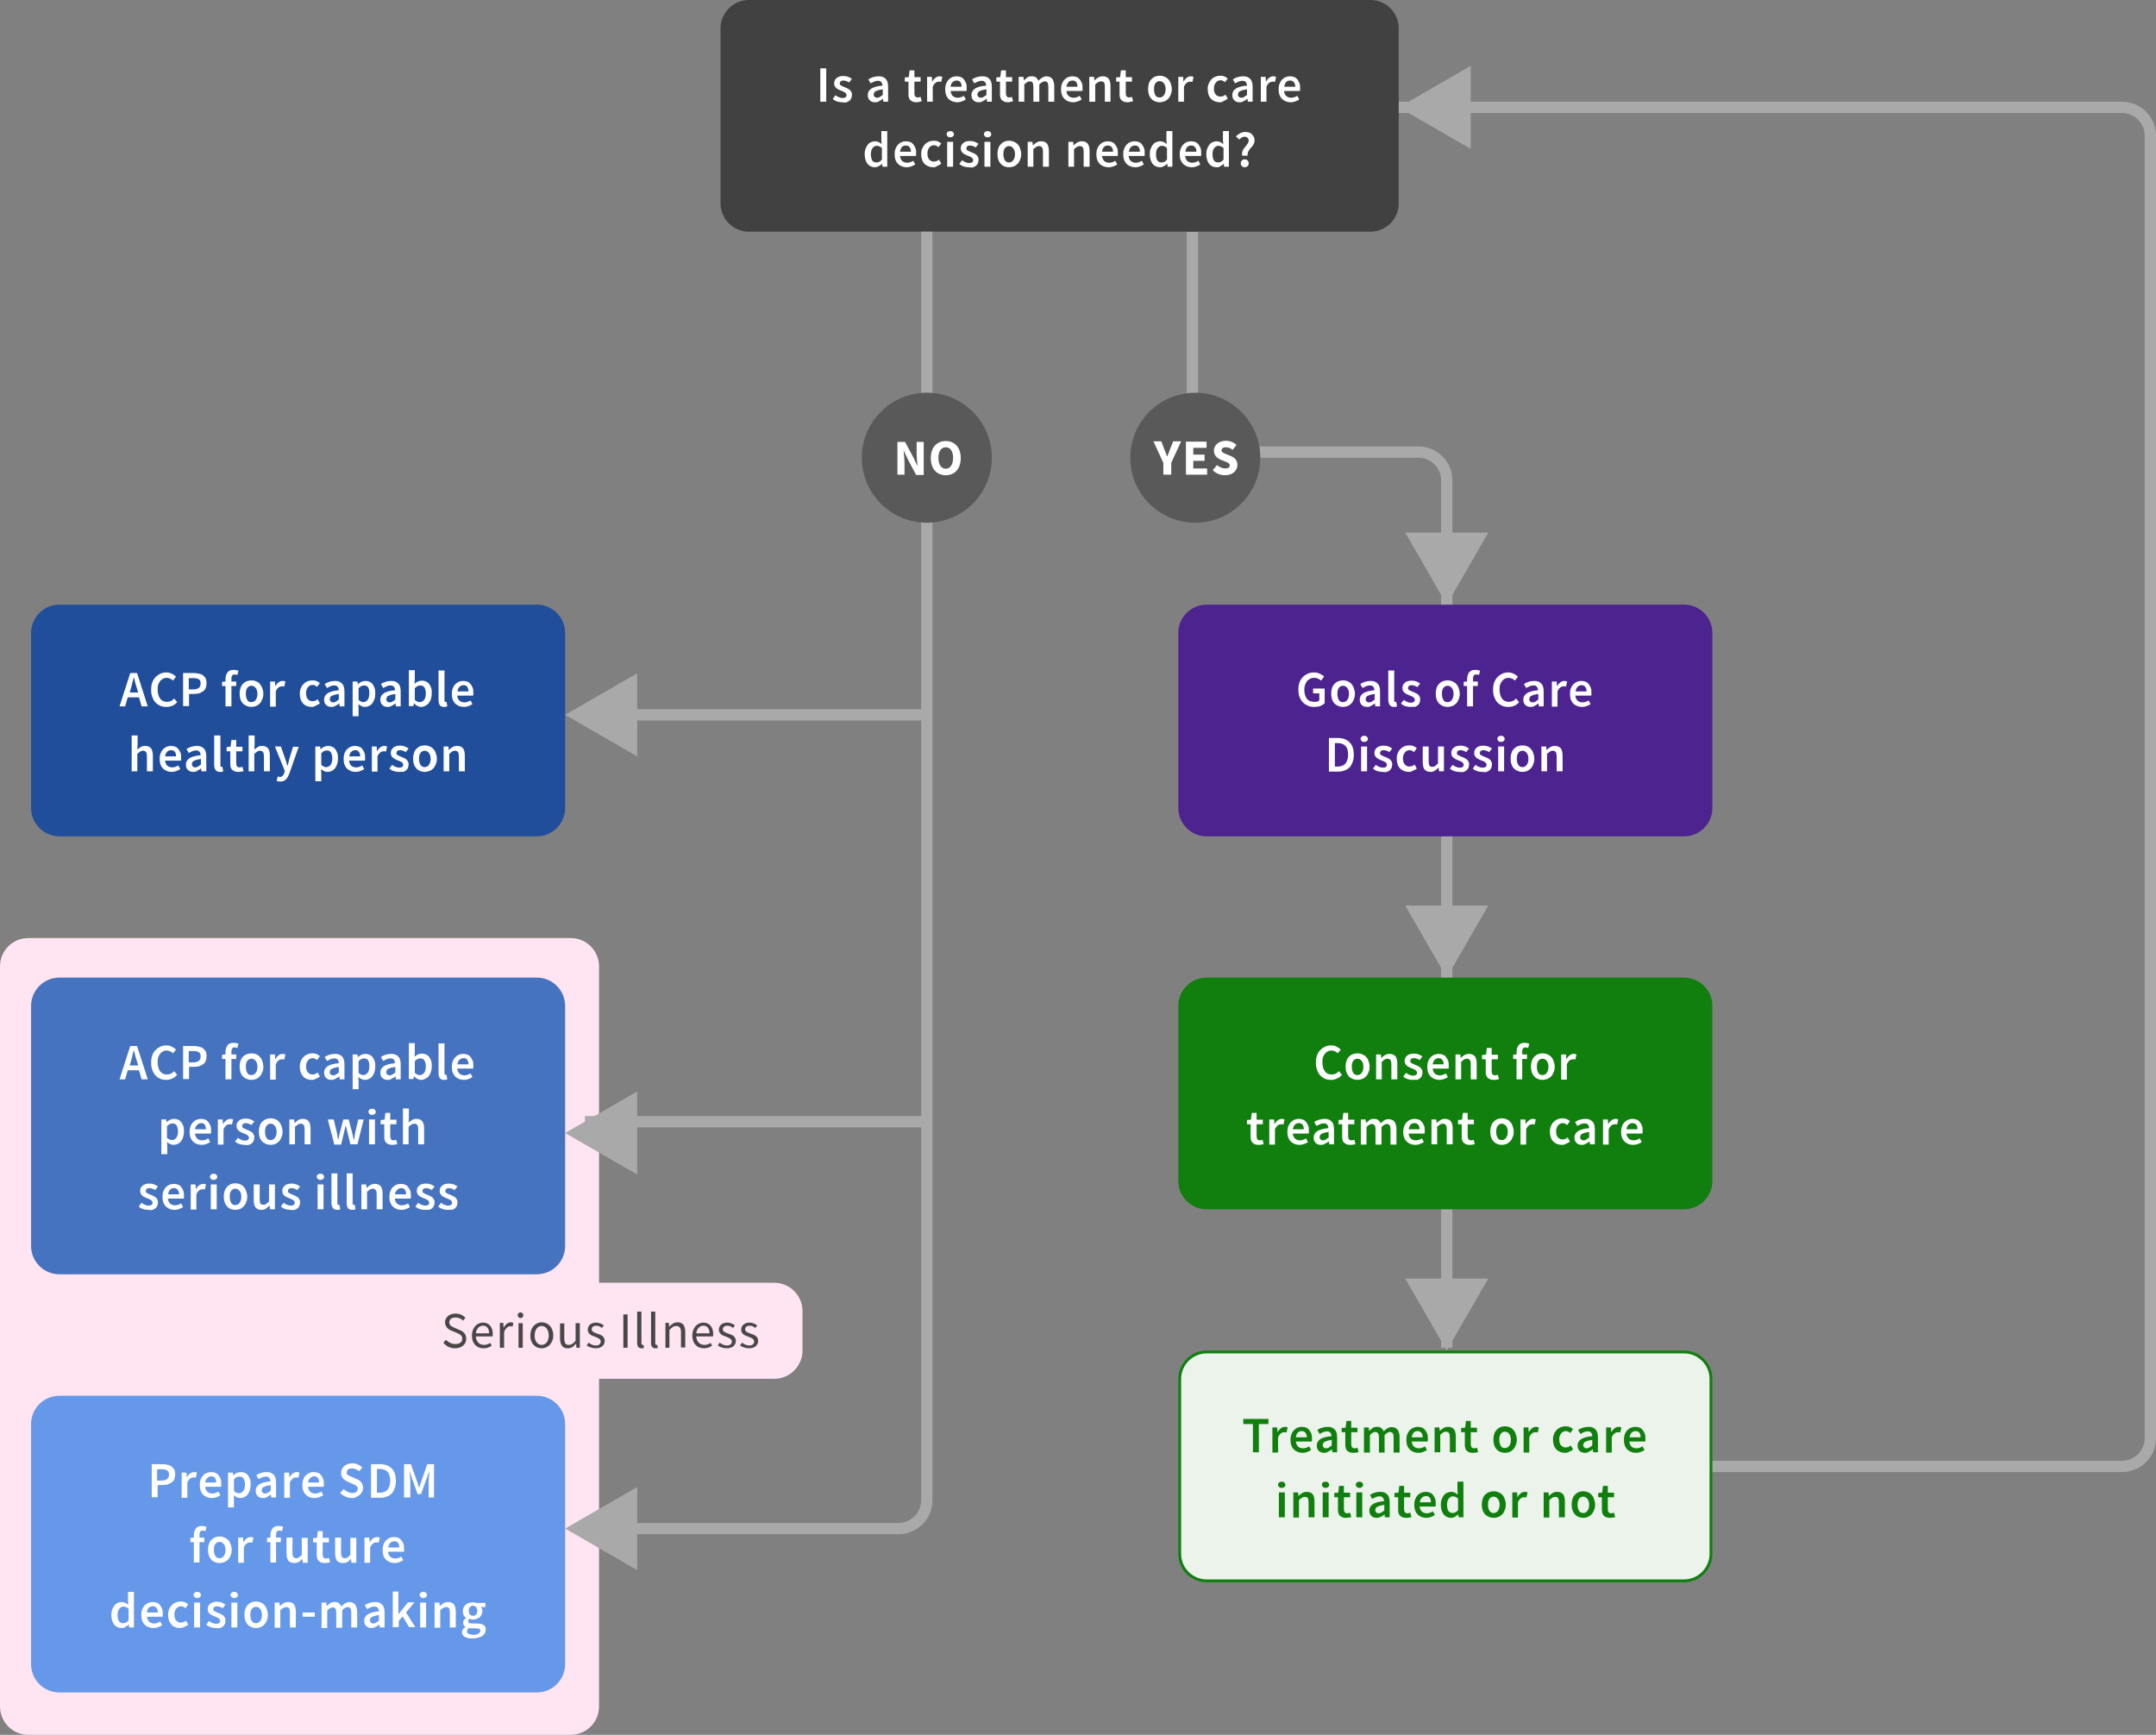 <?xml version="1.0" encoding="utf-8"?>
<!-- Generator: Adobe Illustrator 25.2.0, SVG Export Plug-In . SVG Version: 6.00 Build 0)  -->
<svg version="1.1" id="Layer_1" xmlns="http://www.w3.org/2000/svg" xmlns:xlink="http://www.w3.org/1999/xlink" x="0px" y="0px"
	 viewBox="0 0 763 614" style="enable-background:new 0 0 763 614;" xml:space="preserve">
<rect x="0" y="0" width="763" height="614" fill="#808080" stroke="none"/>
<style type="text/css">
	.st0{fill:#FFE4F1;}
	.st1{fill:none;stroke:#A9A9A9;stroke-width:4;}
	.st2{fill:#414141;}
	.st3{fill:#FFFFFF;}
	.st4{fill:#214E9B;}
	.st5{fill:#4C238F;}
	.st6{fill:#107F0E;}
	.st7{fill:#EBF3EB;}
	.st8{fill:none;stroke:#107F0E;}
	.st9{fill:#4673C0;}
	.st10{fill:#6698EA;}
	.st11{fill:#595959;}
	.st12{fill:#A9A9A9;}
	.st13{fill:#484848;}
</style>
<path class="st0" d="M10,332h192c5.5,0,10,4.5,10,10v262c0,5.5-4.5,10-10,10H10c-5.5,0-10-4.5-10-10V342C0,336.5,4.5,332,10,332z"/>
<path class="st0" d="M150,454h124c5.5,0,10,4.5,10,10v14c0,5.5-4.5,10-10,10H150c-5.5,0-10-4.5-10-10v-14
	C140,458.5,144.5,454,150,454z"/>
<path class="st1" d="M586.5,519H751c5.5,0,10-4.5,10-10V48c0-5.5-4.5-10-10-10H489"/>
<path class="st1" d="M422,82v68c0,5.5,4.5,10,10,10h70c5.5,0,10,4.5,10,10v43v264"/>
<path class="st2" d="M265,0h220c5.5,0,10,4.5,10,10v62c0,5.5-4.5,10-10,10H265c-5.5,0-10-4.5-10-10V10C255,4.5,259.5,0,265,0z"/>
<path class="st3" d="M290.3,36V24.2h2.1V36H290.3z M298,36.2c-0.6,0-1.2-0.1-1.8-0.3c-0.6-0.2-1.1-0.5-1.5-0.9l1-1.3
	c0.4,0.3,0.8,0.6,1.2,0.7c0.4,0.2,0.8,0.3,1.3,0.3c0.5,0,0.8-0.1,1.1-0.3c0.2-0.2,0.3-0.5,0.3-0.8c0-0.2-0.1-0.3-0.2-0.5
	c-0.1-0.1-0.3-0.3-0.4-0.4c-0.2-0.1-0.4-0.2-0.6-0.3c-0.2-0.1-0.5-0.2-0.7-0.3c-0.3-0.1-0.6-0.2-0.9-0.4c-0.3-0.1-0.6-0.3-0.8-0.5
	c-0.2-0.2-0.4-0.4-0.6-0.7c-0.1-0.3-0.2-0.6-0.2-1c0-0.8,0.3-1.4,0.9-1.9c0.6-0.5,1.4-0.7,2.4-0.7c0.6,0,1.2,0.1,1.7,0.3
	s0.9,0.5,1.3,0.7l-1,1.3c-0.3-0.2-0.6-0.4-1-0.5c-0.3-0.1-0.6-0.2-1-0.2c-0.4,0-0.8,0.1-1,0.3c-0.2,0.2-0.3,0.4-0.3,0.7
	c0,0.2,0,0.3,0.1,0.5c0.1,0.1,0.2,0.2,0.4,0.3c0.2,0.1,0.4,0.2,0.6,0.3c0.2,0.1,0.5,0.2,0.7,0.3c0.3,0.1,0.6,0.2,0.9,0.4
	c0.3,0.1,0.6,0.3,0.8,0.5c0.3,0.2,0.4,0.5,0.6,0.8c0.2,0.3,0.2,0.6,0.2,1c0,0.4-0.1,0.7-0.2,1.1c-0.1,0.3-0.4,0.6-0.6,0.9
	c-0.3,0.2-0.6,0.4-1.1,0.6S298.5,36.2,298,36.2z M309.7,36.2c-0.8,0-1.4-0.2-1.9-0.7c-0.5-0.5-0.7-1.1-0.7-1.9
	c0-0.5,0.1-0.9,0.3-1.2c0.2-0.4,0.5-0.7,0.9-1c0.4-0.3,1-0.5,1.6-0.7c0.7-0.2,1.4-0.3,2.4-0.4c0-0.2,0-0.4-0.1-0.6
	c0-0.2-0.1-0.4-0.3-0.6c-0.1-0.2-0.3-0.3-0.5-0.4c-0.2-0.1-0.5-0.1-0.8-0.1c-0.4,0-0.9,0.1-1.3,0.3c-0.4,0.2-0.8,0.4-1.2,0.6
	l-0.8-1.4c0.5-0.3,1-0.6,1.7-0.8s1.3-0.3,2-0.3c1.1,0,1.9,0.3,2.5,1c0.6,0.6,0.8,1.6,0.8,2.8V36h-1.7l-0.1-1h-0.1
	c-0.4,0.3-0.8,0.6-1.3,0.8C310.8,36.1,310.3,36.2,309.7,36.2z M310.4,34.6c0.4,0,0.7-0.1,1-0.3c0.3-0.2,0.6-0.4,1-0.7v-2
	c-0.6,0.1-1.1,0.2-1.5,0.3c-0.4,0.1-0.7,0.3-1,0.4c-0.3,0.1-0.4,0.3-0.5,0.5c-0.1,0.2-0.2,0.4-0.2,0.6c0,0.4,0.1,0.7,0.4,0.9
	C309.7,34.5,310,34.6,310.4,34.6z M324.3,36.2c-0.5,0-1-0.1-1.3-0.2c-0.3-0.2-0.6-0.4-0.9-0.6c-0.2-0.3-0.4-0.6-0.5-1
	c-0.1-0.4-0.1-0.8-0.1-1.3v-4.2h-1.3v-1.5l1.4-0.1l0.3-2.4h1.7v2.4h2.2v1.6h-2.2V33c0,1,0.4,1.5,1.2,1.5c0.2,0,0.3,0,0.5-0.1
	c0.2,0,0.3-0.1,0.5-0.1l0.4,1.5c-0.2,0.1-0.5,0.2-0.8,0.2C325,36.2,324.7,36.2,324.3,36.2z M328.1,36v-8.8h1.7l0.1,1.6h0.1
	c0.3-0.6,0.7-1,1.1-1.3c0.4-0.3,0.9-0.5,1.4-0.5c0.4,0,0.8,0.1,1,0.2l-0.4,1.8c-0.2,0-0.3-0.1-0.4-0.1c-0.1,0-0.3,0-0.5,0
	c-0.3,0-0.7,0.1-1.1,0.4c-0.4,0.3-0.7,0.7-1,1.4V36H328.1z M338.8,36.2c-0.6,0-1.2-0.1-1.7-0.3c-0.5-0.2-1-0.5-1.4-0.9
	s-0.7-0.9-0.9-1.4c-0.2-0.6-0.3-1.2-0.3-2c0-0.7,0.1-1.4,0.3-1.9s0.5-1.1,0.9-1.5c0.4-0.4,0.8-0.7,1.3-0.9s1-0.3,1.5-0.3
	c0.6,0,1.1,0.1,1.6,0.3c0.5,0.2,0.8,0.5,1.1,0.9c0.3,0.4,0.5,0.8,0.7,1.3s0.2,1.1,0.2,1.7c0,0.2,0,0.4,0,0.6c0,0.2,0,0.3-0.1,0.4
	h-5.6c0.1,0.8,0.4,1.4,0.8,1.8c0.5,0.4,1.1,0.6,1.8,0.6c0.4,0,0.7-0.1,1.1-0.2c0.3-0.1,0.7-0.3,1-0.5l0.7,1.3
	c-0.4,0.3-0.9,0.5-1.4,0.7C339.9,36.1,339.3,36.2,338.8,36.2z M336.4,30.7h3.9c0-0.7-0.1-1.2-0.4-1.6c-0.3-0.4-0.7-0.6-1.4-0.6
	c-0.5,0-1,0.2-1.4,0.6C336.7,29.5,336.5,30,336.4,30.7z M346.4,36.2c-0.8,0-1.4-0.2-1.9-0.7c-0.5-0.5-0.7-1.1-0.7-1.9
	c0-0.5,0.1-0.9,0.3-1.2c0.2-0.4,0.5-0.7,0.9-1c0.4-0.3,1-0.5,1.6-0.7c0.7-0.2,1.4-0.3,2.4-0.4c0-0.2,0-0.4-0.1-0.6
	c0-0.2-0.1-0.4-0.3-0.6c-0.1-0.2-0.3-0.3-0.5-0.4c-0.2-0.1-0.5-0.1-0.8-0.1c-0.4,0-0.9,0.1-1.3,0.3c-0.4,0.2-0.8,0.4-1.2,0.6
	l-0.8-1.4c0.5-0.3,1-0.6,1.7-0.8s1.3-0.3,2-0.3c1.1,0,1.9,0.3,2.5,1c0.6,0.6,0.8,1.6,0.8,2.8V36h-1.7l-0.1-1h-0.1
	c-0.4,0.3-0.8,0.6-1.3,0.8C347.4,36.1,346.9,36.2,346.4,36.2z M347.1,34.6c0.4,0,0.7-0.1,1-0.3c0.3-0.2,0.6-0.4,1-0.7v-2
	c-0.6,0.1-1.1,0.2-1.5,0.3s-0.7,0.3-1,0.4c-0.3,0.1-0.4,0.3-0.5,0.5c-0.1,0.2-0.2,0.4-0.2,0.6c0,0.4,0.1,0.7,0.4,0.9
	S346.7,34.6,347.1,34.6z M356.7,36.2c-0.5,0-1-0.1-1.3-0.2c-0.3-0.2-0.6-0.4-0.9-0.6c-0.2-0.3-0.4-0.6-0.5-1
	c-0.1-0.4-0.1-0.8-0.1-1.3v-4.2h-1.3v-1.5l1.4-0.1l0.3-2.4h1.7v2.4h2.2v1.6H356V33c0,1,0.4,1.5,1.2,1.5c0.2,0,0.3,0,0.5-0.1
	c0.2,0,0.3-0.1,0.4-0.1l0.4,1.5c-0.2,0.1-0.5,0.2-0.8,0.2C357.4,36.2,357.1,36.2,356.7,36.2z M360.5,36v-8.8h1.7l0.1,1.2h0.1
	c0.4-0.4,0.8-0.7,1.2-1c0.4-0.3,0.9-0.4,1.5-0.4c0.6,0,1.2,0.1,1.5,0.4c0.4,0.3,0.7,0.7,0.9,1.2c0.4-0.5,0.9-0.8,1.3-1.1
	c0.5-0.3,1-0.5,1.5-0.5c0.9,0,1.6,0.3,2.1,0.9c0.4,0.6,0.7,1.5,0.7,2.6V36H371v-5.3c0-0.7-0.1-1.2-0.3-1.5c-0.2-0.3-0.6-0.4-1-0.4
	c-0.6,0-1.2,0.4-1.9,1.1V36h-2.1v-5.3c0-0.7-0.1-1.2-0.3-1.5c-0.2-0.3-0.6-0.4-1-0.4c-0.6,0-1.2,0.4-1.9,1.1V36H360.5z M379.8,36.2
	c-0.6,0-1.2-0.1-1.7-0.3c-0.5-0.2-1-0.5-1.4-0.9s-0.7-0.9-0.9-1.4c-0.2-0.6-0.3-1.2-0.3-2c0-0.7,0.1-1.4,0.3-1.9s0.5-1.1,0.9-1.5
	c0.4-0.4,0.8-0.7,1.3-0.9s1-0.3,1.5-0.3c0.6,0,1.1,0.1,1.6,0.3c0.5,0.2,0.8,0.5,1.1,0.9c0.3,0.4,0.5,0.8,0.7,1.3s0.2,1.1,0.2,1.7
	c0,0.2,0,0.4,0,0.6c0,0.2,0,0.3-0.1,0.4h-5.6c0.1,0.8,0.4,1.4,0.8,1.8c0.5,0.4,1.1,0.6,1.8,0.6c0.4,0,0.7-0.1,1.1-0.2
	c0.3-0.1,0.7-0.3,1-0.5l0.7,1.3c-0.4,0.3-0.9,0.5-1.4,0.7C380.9,36.1,380.3,36.2,379.8,36.2z M377.4,30.7h3.9c0-0.7-0.1-1.2-0.4-1.6
	c-0.3-0.4-0.7-0.6-1.4-0.6c-0.5,0-1,0.2-1.4,0.6C377.8,29.5,377.5,30,377.4,30.7z M385.5,36v-8.8h1.7l0.1,1.2h0.1
	c0.4-0.4,0.8-0.7,1.3-1c0.5-0.3,1-0.4,1.6-0.4c0.9,0,1.6,0.3,2.1,0.9c0.4,0.6,0.6,1.5,0.6,2.6V36H391v-5.3c0-0.7-0.1-1.2-0.3-1.5
	c-0.2-0.3-0.6-0.4-1.1-0.4c-0.4,0-0.7,0.1-1,0.3c-0.3,0.2-0.6,0.4-1,0.8V36H385.5z M399,36.2c-0.5,0-1-0.1-1.3-0.2
	c-0.3-0.2-0.6-0.4-0.9-0.6c-0.2-0.3-0.4-0.6-0.5-1c-0.1-0.4-0.1-0.8-0.1-1.3v-4.2H395v-1.5l1.4-0.1l0.3-2.4h1.7v2.4h2.2v1.6h-2.2V33
	c0,1,0.4,1.5,1.2,1.5c0.2,0,0.3,0,0.5-0.1c0.2,0,0.3-0.1,0.5-0.1l0.4,1.5c-0.2,0.1-0.5,0.2-0.8,0.2C399.7,36.2,399.4,36.2,399,36.2z
	 M410.4,36.2c-0.6,0-1.1-0.1-1.6-0.3c-0.5-0.2-1-0.5-1.3-0.9c-0.4-0.4-0.7-0.9-0.9-1.5c-0.2-0.6-0.3-1.2-0.3-2c0-0.7,0.1-1.4,0.3-2
	s0.5-1.1,0.9-1.5c0.4-0.4,0.8-0.7,1.3-0.9c0.5-0.2,1-0.3,1.6-0.3s1.1,0.1,1.6,0.3c0.5,0.2,1,0.5,1.4,0.9s0.7,0.9,0.9,1.5
	c0.2,0.6,0.4,1.2,0.4,2c0,0.7-0.1,1.4-0.4,2c-0.2,0.6-0.5,1.1-0.9,1.5s-0.8,0.7-1.4,0.9C411.4,36.1,410.9,36.2,410.4,36.2z
	 M410.4,34.5c0.6,0,1.2-0.3,1.5-0.8c0.4-0.5,0.6-1.3,0.6-2.1c0-0.9-0.2-1.6-0.6-2.1c-0.4-0.5-0.9-0.8-1.5-0.8s-1.2,0.3-1.5,0.8
	c-0.4,0.5-0.5,1.2-0.5,2.1c0,0.9,0.2,1.6,0.5,2.1C409.2,34.3,409.7,34.5,410.4,34.5z M417,36v-8.8h1.7l0.1,1.6h0.1
	c0.3-0.6,0.7-1,1.1-1.3c0.4-0.3,0.9-0.5,1.4-0.5c0.4,0,0.8,0.1,1,0.2l-0.4,1.8c-0.2,0-0.3-0.1-0.4-0.1c-0.1,0-0.3,0-0.5,0
	c-0.3,0-0.7,0.1-1.1,0.4c-0.4,0.3-0.7,0.7-1,1.4V36H417z M431.7,36.2c-0.6,0-1.2-0.1-1.7-0.3c-0.5-0.2-1-0.5-1.4-0.9
	c-0.4-0.4-0.7-0.9-0.9-1.5c-0.2-0.6-0.3-1.2-0.3-2c0-0.7,0.1-1.4,0.4-2s0.6-1.1,1-1.5c0.4-0.4,0.9-0.7,1.4-0.9
	c0.5-0.2,1.1-0.3,1.7-0.3c0.6,0,1.1,0.1,1.5,0.3c0.4,0.2,0.8,0.4,1.1,0.7l-1,1.3c-0.2-0.2-0.5-0.4-0.7-0.5c-0.2-0.1-0.5-0.2-0.8-0.2
	c-0.7,0-1.3,0.3-1.7,0.8c-0.4,0.5-0.7,1.2-0.7,2.1c0,0.9,0.2,1.6,0.6,2.1c0.4,0.5,1,0.8,1.7,0.8c0.3,0,0.7-0.1,1-0.2
	c0.3-0.2,0.6-0.3,0.8-0.5l0.8,1.4c-0.4,0.4-0.9,0.6-1.4,0.8C432.7,36.1,432.2,36.2,431.7,36.2z M438.7,36.2c-0.8,0-1.4-0.2-1.9-0.7
	c-0.5-0.5-0.7-1.1-0.7-1.9c0-0.5,0.1-0.9,0.3-1.2c0.2-0.4,0.5-0.7,0.9-1c0.4-0.3,1-0.5,1.6-0.7c0.7-0.2,1.4-0.3,2.4-0.4
	c0-0.2,0-0.4-0.1-0.6c0-0.2-0.1-0.4-0.3-0.6c-0.1-0.2-0.3-0.3-0.5-0.4c-0.2-0.1-0.5-0.1-0.8-0.1c-0.4,0-0.9,0.1-1.3,0.3
	c-0.4,0.2-0.8,0.4-1.2,0.6l-0.8-1.4c0.5-0.3,1-0.6,1.7-0.8s1.3-0.3,2-0.3c1.1,0,1.9,0.3,2.5,1c0.6,0.6,0.8,1.6,0.8,2.8V36h-1.7
	l-0.1-1h-0.1c-0.4,0.3-0.8,0.6-1.3,0.8C439.7,36.1,439.2,36.2,438.7,36.2z M439.3,34.6c0.4,0,0.7-0.1,1-0.3c0.3-0.2,0.6-0.4,1-0.7
	v-2c-0.6,0.1-1.1,0.2-1.5,0.3c-0.4,0.1-0.7,0.3-1,0.4c-0.3,0.1-0.4,0.3-0.5,0.5c-0.1,0.2-0.2,0.4-0.2,0.6c0,0.4,0.1,0.7,0.4,0.9
	C438.6,34.5,439,34.6,439.3,34.6z M446.2,36v-8.8h1.7l0.1,1.6h0.1c0.3-0.6,0.7-1,1.1-1.3c0.4-0.3,0.9-0.5,1.4-0.5
	c0.4,0,0.8,0.1,1,0.2l-0.4,1.8c-0.2,0-0.3-0.1-0.4-0.1c-0.1,0-0.3,0-0.5,0c-0.3,0-0.7,0.1-1.1,0.4c-0.4,0.3-0.7,0.7-1,1.4V36H446.2z
	 M456.8,36.2c-0.6,0-1.2-0.1-1.7-0.3c-0.5-0.2-1-0.5-1.4-0.9s-0.7-0.9-0.9-1.4c-0.2-0.6-0.3-1.2-0.3-2c0-0.7,0.1-1.4,0.3-1.9
	s0.5-1.1,0.9-1.5c0.4-0.4,0.8-0.7,1.3-0.9c0.5-0.2,1-0.3,1.5-0.3c0.6,0,1.1,0.1,1.6,0.3c0.5,0.2,0.8,0.5,1.1,0.9
	c0.3,0.4,0.5,0.8,0.7,1.3s0.2,1.1,0.2,1.7c0,0.2,0,0.4,0,0.6c0,0.2,0,0.3-0.1,0.4h-5.6c0.1,0.8,0.4,1.4,0.8,1.8
	c0.5,0.4,1.1,0.6,1.8,0.6c0.4,0,0.7-0.1,1.1-0.2c0.3-0.1,0.7-0.3,1-0.5l0.7,1.3c-0.4,0.3-0.9,0.5-1.4,0.7S457.4,36.2,456.8,36.2z
	 M454.5,30.7h3.9c0-0.7-0.2-1.2-0.5-1.6c-0.3-0.4-0.7-0.6-1.4-0.6c-0.5,0-1,0.2-1.4,0.6C454.8,29.5,454.6,30,454.5,30.7z
	 M309.7,59.2c-1.1,0-2-0.4-2.7-1.2c-0.6-0.8-1-2-1-3.4c0-0.7,0.1-1.4,0.3-1.9c0.2-0.6,0.5-1.1,0.8-1.5c0.3-0.4,0.7-0.7,1.2-0.9
	c0.5-0.2,0.9-0.3,1.4-0.3c0.5,0,0.9,0.1,1.3,0.3c0.3,0.2,0.7,0.4,1,0.7l-0.1-1.4v-3.2h2.1V59h-1.7l-0.1-1h-0.1
	c-0.3,0.3-0.7,0.6-1.1,0.8S310.1,59.2,309.7,59.2z M310.2,57.5c0.7,0,1.3-0.3,1.9-1v-4.1c-0.3-0.3-0.6-0.5-0.9-0.6
	c-0.3-0.1-0.6-0.2-0.9-0.2c-0.6,0-1.1,0.3-1.5,0.8c-0.4,0.5-0.6,1.2-0.6,2.2c0,1,0.2,1.7,0.5,2.2C309,57.3,309.5,57.5,310.2,57.5z
	 M320.9,59.2c-0.6,0-1.2-0.1-1.7-0.3c-0.5-0.2-1-0.5-1.4-0.9s-0.7-0.9-0.9-1.4c-0.2-0.6-0.3-1.2-0.3-2c0-0.7,0.1-1.4,0.3-1.9
	s0.5-1.1,0.9-1.5c0.4-0.4,0.8-0.7,1.3-0.9c0.5-0.2,1-0.3,1.5-0.3c0.6,0,1.1,0.1,1.6,0.3c0.5,0.2,0.8,0.5,1.1,0.9
	c0.3,0.4,0.5,0.8,0.7,1.3c0.2,0.5,0.2,1.1,0.2,1.7c0,0.2,0,0.4,0,0.6c0,0.2,0,0.3-0.1,0.4h-5.6c0.1,0.8,0.4,1.4,0.8,1.8
	c0.5,0.4,1.1,0.6,1.8,0.6c0.4,0,0.7-0.1,1.1-0.2c0.3-0.1,0.7-0.3,1-0.5l0.7,1.3c-0.4,0.3-0.9,0.5-1.4,0.7S321.4,59.2,320.9,59.2z
	 M318.5,53.7h3.9c0-0.7-0.2-1.2-0.5-1.6c-0.3-0.4-0.7-0.6-1.4-0.6c-0.5,0-1,0.2-1.4,0.6C318.9,52.5,318.6,53,318.5,53.7z
	 M330.3,59.2c-0.6,0-1.2-0.1-1.7-0.3c-0.5-0.2-1-0.5-1.4-0.9c-0.4-0.4-0.7-0.9-0.9-1.5c-0.2-0.6-0.3-1.2-0.3-2s0.1-1.4,0.4-2
	s0.6-1.1,1-1.5c0.4-0.4,0.9-0.7,1.4-0.9c0.5-0.2,1.1-0.3,1.7-0.3c0.6,0,1.1,0.1,1.5,0.3c0.4,0.2,0.8,0.4,1.1,0.7l-1,1.3
	c-0.2-0.2-0.5-0.4-0.7-0.5c-0.2-0.1-0.5-0.2-0.8-0.2c-0.7,0-1.3,0.3-1.7,0.8c-0.4,0.5-0.7,1.2-0.7,2.1c0,0.9,0.2,1.6,0.6,2.1
	c0.4,0.5,1,0.8,1.7,0.8c0.3,0,0.7-0.1,1-0.2c0.3-0.2,0.6-0.3,0.8-0.5l0.8,1.4c-0.4,0.4-0.9,0.6-1.4,0.8
	C331.3,59.1,330.8,59.2,330.3,59.2z M335.2,59v-8.8h2.1V59H335.2z M336.3,48.6c-0.4,0-0.7-0.1-0.9-0.3s-0.4-0.5-0.4-0.8
	s0.1-0.6,0.4-0.8c0.2-0.2,0.5-0.3,0.9-0.3s0.7,0.1,0.9,0.3c0.2,0.2,0.4,0.5,0.4,0.8s-0.1,0.6-0.4,0.8S336.7,48.6,336.3,48.6z
	 M342.8,59.2c-0.6,0-1.2-0.1-1.8-0.3c-0.6-0.2-1.1-0.5-1.5-0.9l1-1.3c0.4,0.3,0.8,0.6,1.2,0.7c0.4,0.2,0.8,0.3,1.3,0.3
	c0.5,0,0.8-0.1,1.1-0.3c0.2-0.2,0.3-0.5,0.3-0.8c0-0.2-0.1-0.3-0.2-0.5c-0.1-0.1-0.3-0.3-0.4-0.4c-0.2-0.1-0.4-0.2-0.6-0.3
	c-0.2-0.1-0.5-0.2-0.7-0.3c-0.3-0.1-0.6-0.2-0.9-0.4c-0.3-0.1-0.6-0.3-0.8-0.5c-0.2-0.2-0.4-0.4-0.6-0.7c-0.1-0.3-0.2-0.6-0.2-1
	c0-0.8,0.3-1.4,0.9-1.9c0.6-0.5,1.4-0.7,2.4-0.7c0.6,0,1.2,0.1,1.7,0.3s0.9,0.5,1.3,0.7l-1,1.3c-0.3-0.2-0.6-0.4-1-0.5
	c-0.3-0.1-0.6-0.2-1-0.2c-0.4,0-0.8,0.1-1,0.3c-0.2,0.2-0.3,0.4-0.3,0.7c0,0.2,0,0.3,0.1,0.5c0.1,0.1,0.2,0.2,0.4,0.3
	s0.4,0.2,0.6,0.3c0.2,0.1,0.5,0.2,0.7,0.3c0.3,0.1,0.6,0.2,0.9,0.4c0.3,0.1,0.6,0.3,0.8,0.5c0.3,0.2,0.5,0.5,0.6,0.8
	c0.2,0.3,0.2,0.6,0.2,1c0,0.4-0.1,0.7-0.2,1.1c-0.1,0.3-0.4,0.6-0.6,0.9c-0.3,0.2-0.6,0.4-1.1,0.6S343.3,59.2,342.8,59.2z M348.4,59
	v-8.8h2.1V59H348.4z M349.5,48.6c-0.4,0-0.7-0.1-0.9-0.3c-0.2-0.2-0.4-0.5-0.4-0.8s0.1-0.6,0.4-0.8c0.2-0.2,0.5-0.3,0.9-0.3
	c0.4,0,0.7,0.1,0.9,0.3c0.2,0.2,0.4,0.5,0.4,0.8s-0.1,0.6-0.4,0.8C350.2,48.5,349.8,48.6,349.5,48.6z M357.1,59.2
	c-0.6,0-1.1-0.1-1.6-0.3s-1-0.5-1.3-0.9c-0.4-0.4-0.7-0.9-0.9-1.5c-0.2-0.6-0.3-1.2-0.3-2s0.1-1.4,0.3-2c0.2-0.6,0.5-1.1,0.9-1.5
	c0.4-0.4,0.8-0.7,1.3-0.9c0.5-0.2,1-0.3,1.6-0.3s1.1,0.1,1.6,0.3c0.5,0.2,1,0.5,1.4,0.9c0.4,0.4,0.7,0.9,0.9,1.5
	c0.2,0.6,0.4,1.2,0.4,2s-0.1,1.4-0.4,2c-0.2,0.6-0.5,1.1-0.9,1.5s-0.8,0.7-1.4,0.9C358.2,59.1,357.7,59.2,357.1,59.2z M357.1,57.5
	c0.6,0,1.2-0.3,1.5-0.8c0.4-0.5,0.6-1.3,0.6-2.1c0-0.9-0.2-1.6-0.6-2.1c-0.4-0.5-0.9-0.8-1.5-0.8s-1.2,0.3-1.5,0.8
	c-0.4,0.5-0.5,1.2-0.5,2.1c0,0.9,0.2,1.6,0.5,2.1C356,57.3,356.5,57.5,357.1,57.5z M363.7,59v-8.8h1.7l0.1,1.2h0.1
	c0.4-0.4,0.8-0.7,1.3-1c0.5-0.3,1-0.4,1.6-0.4c0.9,0,1.6,0.3,2.1,0.9c0.4,0.6,0.6,1.5,0.6,2.6V59h-2.1v-5.3c0-0.7-0.1-1.2-0.3-1.5
	c-0.2-0.3-0.6-0.5-1.1-0.5c-0.4,0-0.7,0.1-1,0.3c-0.3,0.2-0.6,0.5-1,0.8V59H363.7z M378.1,59v-8.8h1.7l0.1,1.2h0.1
	c0.4-0.4,0.8-0.7,1.3-1c0.5-0.3,1-0.4,1.6-0.4c0.9,0,1.6,0.3,2.1,0.9c0.4,0.6,0.6,1.5,0.6,2.6V59h-2.1v-5.3c0-0.7-0.1-1.2-0.3-1.5
	c-0.2-0.3-0.6-0.5-1.1-0.5c-0.4,0-0.7,0.1-1,0.3c-0.3,0.2-0.6,0.5-1,0.8V59H378.1z M392.3,59.2c-0.6,0-1.2-0.1-1.7-0.3
	c-0.5-0.2-1-0.5-1.4-0.9s-0.7-0.9-0.9-1.4c-0.2-0.6-0.3-1.2-0.3-2c0-0.7,0.1-1.4,0.3-1.9s0.5-1.1,0.9-1.5c0.4-0.4,0.8-0.7,1.3-0.9
	c0.5-0.2,1-0.3,1.5-0.3c0.6,0,1.1,0.1,1.6,0.3c0.5,0.2,0.8,0.5,1.1,0.9c0.3,0.4,0.5,0.8,0.7,1.3c0.2,0.5,0.2,1.1,0.2,1.7
	c0,0.2,0,0.4,0,0.6c0,0.2,0,0.3-0.1,0.4H390c0.1,0.8,0.4,1.4,0.8,1.8c0.5,0.4,1.1,0.6,1.8,0.6c0.4,0,0.7-0.1,1.1-0.2
	c0.3-0.1,0.7-0.3,1-0.5l0.7,1.3c-0.4,0.3-0.9,0.5-1.4,0.7S392.9,59.2,392.3,59.2z M390,53.7h3.9c0-0.7-0.1-1.2-0.5-1.6
	c-0.3-0.4-0.7-0.6-1.4-0.6c-0.5,0-1,0.2-1.4,0.6C390.3,52.5,390.1,53,390,53.7z M401.8,59.2c-0.6,0-1.2-0.1-1.7-0.3
	c-0.5-0.2-1-0.5-1.4-0.9s-0.7-0.9-0.9-1.4c-0.2-0.6-0.3-1.2-0.3-2c0-0.7,0.1-1.4,0.3-1.9s0.5-1.1,0.9-1.5c0.4-0.4,0.8-0.7,1.3-0.9
	s1-0.3,1.5-0.3c0.6,0,1.1,0.1,1.6,0.3c0.5,0.2,0.8,0.5,1.1,0.9c0.3,0.4,0.5,0.8,0.7,1.3c0.2,0.5,0.2,1.1,0.2,1.7c0,0.2,0,0.4,0,0.6
	c0,0.2,0,0.3-0.1,0.4h-5.6c0.1,0.8,0.4,1.4,0.8,1.8c0.5,0.4,1.1,0.6,1.8,0.6c0.4,0,0.7-0.1,1.1-0.2c0.3-0.1,0.7-0.3,1-0.5l0.7,1.3
	c-0.4,0.3-0.9,0.5-1.4,0.7S402.4,59.2,401.8,59.2z M399.5,53.7h3.9c0-0.7-0.1-1.2-0.4-1.6c-0.3-0.4-0.7-0.6-1.4-0.6
	c-0.5,0-1,0.2-1.4,0.6C399.8,52.5,399.6,53,399.5,53.7z M410.6,59.2c-1.1,0-2-0.4-2.7-1.2c-0.6-0.8-1-2-1-3.4c0-0.7,0.1-1.4,0.3-1.9
	c0.2-0.6,0.5-1.1,0.8-1.5c0.3-0.4,0.7-0.7,1.2-0.9c0.5-0.2,0.9-0.3,1.4-0.3c0.5,0,0.9,0.1,1.3,0.3c0.3,0.2,0.7,0.4,1,0.7l-0.1-1.4
	v-3.2h2.1V59h-1.7l-0.1-1h-0.1c-0.3,0.3-0.7,0.6-1.1,0.8S411.1,59.2,410.6,59.2z M411.1,57.5c0.7,0,1.3-0.3,1.9-1v-4.1
	c-0.3-0.3-0.6-0.5-0.9-0.6c-0.3-0.1-0.6-0.2-0.9-0.2c-0.6,0-1.1,0.3-1.5,0.8c-0.4,0.5-0.6,1.2-0.6,2.2c0,1,0.2,1.7,0.5,2.2
	C410,57.3,410.5,57.5,411.1,57.5z M421.8,59.2c-0.6,0-1.2-0.1-1.7-0.3c-0.5-0.2-1-0.5-1.4-0.9s-0.7-0.9-0.9-1.4
	c-0.2-0.6-0.3-1.2-0.3-2c0-0.7,0.1-1.4,0.3-1.9s0.5-1.1,0.9-1.5c0.4-0.4,0.8-0.7,1.3-0.9s1-0.3,1.5-0.3c0.6,0,1.1,0.1,1.6,0.3
	c0.5,0.2,0.8,0.5,1.1,0.9c0.3,0.4,0.5,0.8,0.7,1.3c0.2,0.5,0.2,1.1,0.2,1.7c0,0.2,0,0.4,0,0.6c0,0.2,0,0.3-0.1,0.4h-5.6
	c0.1,0.8,0.4,1.4,0.8,1.8c0.5,0.4,1.1,0.6,1.8,0.6c0.4,0,0.7-0.1,1.1-0.2c0.3-0.1,0.7-0.3,1-0.5l0.7,1.3c-0.4,0.3-0.9,0.5-1.4,0.7
	S422.4,59.2,421.8,59.2z M419.5,53.7h3.9c0-0.7-0.1-1.2-0.5-1.6c-0.3-0.4-0.7-0.6-1.4-0.6c-0.5,0-1,0.2-1.4,0.6
	C419.8,52.5,419.6,53,419.5,53.7z M430.6,59.2c-1.1,0-2-0.4-2.7-1.2c-0.6-0.8-1-2-1-3.4c0-0.7,0.1-1.4,0.3-1.9
	c0.2-0.6,0.5-1.1,0.8-1.5s0.7-0.7,1.2-0.9c0.5-0.2,0.9-0.3,1.4-0.3c0.5,0,0.9,0.1,1.3,0.3c0.3,0.2,0.7,0.4,1,0.7l-0.1-1.4v-3.2h2.1
	V59h-1.7l-0.1-1h-0.1c-0.3,0.3-0.7,0.6-1.1,0.8C431.6,59.1,431.1,59.2,430.6,59.2z M431.1,57.5c0.7,0,1.3-0.3,1.9-1v-4.1
	c-0.3-0.3-0.6-0.5-0.9-0.6c-0.3-0.1-0.6-0.2-0.9-0.2c-0.6,0-1.1,0.3-1.5,0.8c-0.4,0.5-0.6,1.2-0.6,2.2c0,1,0.2,1.7,0.5,2.2
	C430,57.3,430.5,57.5,431.1,57.5z M439.6,55.1c-0.1-0.4,0-0.8,0-1.2c0.1-0.4,0.2-0.7,0.4-1c0.2-0.3,0.4-0.6,0.6-0.8
	c0.2-0.3,0.4-0.5,0.6-0.8c0.2-0.3,0.4-0.5,0.5-0.7c0.1-0.2,0.2-0.5,0.2-0.8c0-0.4-0.1-0.8-0.4-1c-0.3-0.3-0.6-0.4-1.1-0.4
	c-0.4,0-0.7,0.1-1,0.3c-0.3,0.2-0.6,0.4-0.8,0.7l-1.2-1.1c0.4-0.5,0.9-0.8,1.4-1.1c0.6-0.3,1.2-0.5,1.9-0.5c0.5,0,0.9,0.1,1.3,0.2
	c0.4,0.1,0.7,0.3,1,0.6c0.3,0.3,0.5,0.6,0.7,0.9c0.2,0.4,0.3,0.8,0.3,1.3c0,0.4-0.1,0.7-0.2,1c-0.1,0.3-0.3,0.6-0.5,0.9
	c-0.2,0.3-0.4,0.5-0.7,0.8c-0.2,0.3-0.4,0.5-0.6,0.8c-0.2,0.3-0.3,0.6-0.4,0.9c-0.1,0.3-0.1,0.7-0.1,1H439.6z M440.5,59.2
	c-0.4,0-0.7-0.1-1-0.4c-0.3-0.3-0.4-0.6-0.4-1s0.1-0.7,0.4-1c0.3-0.3,0.6-0.4,1-0.4c0.4,0,0.7,0.1,1,0.4c0.3,0.3,0.4,0.6,0.4,1
	s-0.1,0.7-0.4,1C441.2,59.1,440.9,59.2,440.5,59.2z"/>
<path class="st4" d="M21,214h169c5.5,0,10,4.5,10,10v62c0,5.5-4.5,10-10,10H21c-5.5,0-10-4.5-10-10v-62C11,218.5,15.5,214,21,214z"
	/>
<path class="st3" d="M46.3,243.7l-0.4,1.4h3l-0.4-1.4c-0.2-0.6-0.4-1.3-0.6-1.9c-0.2-0.7-0.3-1.3-0.5-2h-0.1c-0.2,0.7-0.3,1.3-0.5,2
	C46.7,242.5,46.5,243.1,46.3,243.7z M42.3,250l3.8-11.8h2.4l3.8,11.8h-2.2l-0.9-3.2h-4l-0.9,3.2H42.3z M58.8,250.2
	c-0.7,0-1.4-0.1-2.1-0.4c-0.6-0.3-1.2-0.7-1.7-1.2c-0.5-0.5-0.8-1.2-1.1-1.9c-0.3-0.8-0.4-1.6-0.4-2.6c0-1,0.1-1.8,0.4-2.6
	c0.3-0.8,0.7-1.4,1.2-1.9c0.5-0.5,1.1-0.9,1.7-1.2c0.7-0.3,1.4-0.4,2.1-0.4s1.4,0.2,2,0.5c0.6,0.3,1,0.6,1.4,1l-1.1,1.4
	c-0.3-0.3-0.6-0.6-1-0.7c-0.4-0.2-0.8-0.3-1.2-0.3c-0.5,0-0.9,0.1-1.3,0.3c-0.4,0.2-0.7,0.5-1,0.8c-0.3,0.4-0.5,0.8-0.7,1.3
	c-0.2,0.5-0.2,1.1-0.2,1.8c0,1.3,0.3,2.4,0.9,3.2c0.6,0.8,1.4,1.1,2.4,1.1c0.5,0,1-0.1,1.4-0.3c0.4-0.2,0.8-0.5,1.1-0.9l1.1,1.3
	c-0.5,0.6-1,1-1.7,1.3C60.2,250.1,59.5,250.2,58.8,250.2z M64.8,250v-11.8h3.7c0.6,0,1.2,0.1,1.8,0.2c0.6,0.1,1.1,0.3,1.5,0.6
	c0.4,0.3,0.7,0.7,1,1.1c0.2,0.5,0.3,1,0.3,1.7c0,0.6-0.1,1.2-0.3,1.7s-0.5,0.9-1,1.2c-0.4,0.3-0.9,0.5-1.4,0.7
	c-0.5,0.1-1.1,0.2-1.8,0.2h-1.7v4.3H64.8z M66.9,244h1.5c1.7,0,2.6-0.7,2.6-2.1c0-0.7-0.2-1.3-0.7-1.5c-0.4-0.3-1.1-0.4-2-0.4h-1.5
	V244z M79.8,250v-7.2h-1.2v-1.5l1.2-0.1v-0.9c0-0.5,0.1-0.9,0.2-1.3c0.1-0.4,0.3-0.7,0.5-1c0.2-0.3,0.5-0.5,0.9-0.7
	c0.4-0.2,0.8-0.2,1.4-0.2c0.3,0,0.6,0,0.9,0.1c0.3,0.1,0.5,0.1,0.7,0.2l-0.4,1.5c-0.3-0.1-0.6-0.2-1-0.2c-0.7,0-1.1,0.5-1.1,1.5v1
	h1.7v1.6h-1.7v7.2H79.8z M89,250.2c-0.6,0-1.1-0.1-1.6-0.3c-0.5-0.2-1-0.5-1.4-0.9c-0.4-0.4-0.7-0.9-0.9-1.5c-0.2-0.6-0.3-1.2-0.3-2
	c0-0.7,0.1-1.4,0.3-2c0.2-0.6,0.5-1.1,0.9-1.5c0.4-0.4,0.8-0.7,1.4-0.9c0.5-0.2,1-0.3,1.6-0.3c0.6,0,1.1,0.1,1.6,0.3
	c0.5,0.2,1,0.5,1.3,0.9s0.7,0.9,0.9,1.5c0.2,0.6,0.4,1.2,0.4,2c0,0.7-0.1,1.4-0.4,2c-0.2,0.6-0.5,1.1-0.9,1.5
	c-0.4,0.4-0.8,0.7-1.3,0.9C90,250.1,89.5,250.2,89,250.2z M89,248.5c0.6,0,1.2-0.3,1.5-0.8c0.4-0.5,0.6-1.3,0.6-2.1
	c0-0.9-0.2-1.6-0.6-2.1c-0.4-0.5-0.9-0.8-1.5-0.8c-0.6,0-1.2,0.3-1.5,0.8c-0.4,0.5-0.5,1.2-0.5,2.1c0,0.9,0.2,1.6,0.5,2.1
	C87.8,248.3,88.3,248.5,89,248.5z M95.6,250v-8.8h1.7l0.1,1.6h0.1c0.3-0.6,0.7-1,1.1-1.3c0.4-0.3,0.9-0.5,1.4-0.5
	c0.4,0,0.8,0.1,1,0.2l-0.4,1.8c-0.2,0-0.3-0.1-0.4-0.1c-0.1,0-0.3,0-0.5,0c-0.3,0-0.7,0.1-1.1,0.4c-0.4,0.3-0.7,0.7-1,1.4v5.4H95.6z
	 M110.3,250.2c-0.6,0-1.2-0.1-1.7-0.3c-0.5-0.2-1-0.5-1.3-0.9c-0.4-0.4-0.7-0.9-0.9-1.5c-0.2-0.6-0.3-1.2-0.3-2c0-0.7,0.1-1.4,0.4-2
	c0.2-0.6,0.6-1.1,1-1.5c0.4-0.4,0.9-0.7,1.4-0.9c0.5-0.2,1.1-0.3,1.7-0.3c0.6,0,1.1,0.1,1.5,0.3c0.4,0.2,0.8,0.4,1.1,0.7l-1,1.3
	c-0.2-0.2-0.5-0.4-0.7-0.5c-0.2-0.1-0.5-0.2-0.8-0.2c-0.7,0-1.3,0.3-1.7,0.8c-0.4,0.5-0.7,1.2-0.7,2.1c0,0.9,0.2,1.6,0.6,2.1
	c0.4,0.5,1,0.8,1.7,0.8c0.3,0,0.7-0.1,1-0.2c0.3-0.2,0.6-0.3,0.8-0.5l0.8,1.4c-0.4,0.4-0.9,0.6-1.4,0.8
	C111.3,250.1,110.8,250.2,110.3,250.2z M117.3,250.2c-0.8,0-1.4-0.2-1.9-0.7c-0.5-0.5-0.7-1.1-0.7-1.9c0-0.5,0.1-0.9,0.3-1.2
	c0.2-0.4,0.5-0.7,0.9-1c0.4-0.3,1-0.5,1.6-0.7c0.7-0.2,1.4-0.3,2.4-0.4c0-0.2,0-0.4-0.1-0.6c0-0.2-0.1-0.4-0.3-0.6
	c-0.1-0.2-0.3-0.3-0.5-0.4c-0.2-0.1-0.5-0.1-0.8-0.1c-0.4,0-0.9,0.1-1.3,0.3c-0.4,0.2-0.8,0.4-1.2,0.6l-0.8-1.4
	c0.5-0.3,1-0.6,1.7-0.8c0.6-0.2,1.3-0.3,2-0.3c1.1,0,1.9,0.3,2.5,1c0.6,0.6,0.8,1.6,0.8,2.8v5.2h-1.7l-0.1-1H120
	c-0.4,0.3-0.8,0.6-1.3,0.8C118.3,250.1,117.8,250.2,117.3,250.2z M117.9,248.6c0.4,0,0.7-0.1,1-0.3c0.3-0.2,0.6-0.4,1-0.7v-2
	c-0.6,0.1-1.1,0.2-1.5,0.3c-0.4,0.1-0.7,0.3-1,0.4c-0.3,0.1-0.4,0.3-0.5,0.5s-0.2,0.4-0.2,0.6c0,0.4,0.1,0.7,0.4,0.9
	C117.2,248.5,117.6,248.6,117.9,248.6z M124.8,253.5v-12.3h1.7l0.1,0.9h0.1c0.4-0.3,0.8-0.6,1.2-0.8c0.5-0.2,0.9-0.3,1.4-0.3
	c0.6,0,1,0.1,1.5,0.3c0.4,0.2,0.8,0.5,1.1,0.9c0.3,0.4,0.5,0.9,0.7,1.4s0.2,1.2,0.2,1.9c0,0.8-0.1,1.4-0.3,2
	c-0.2,0.6-0.5,1.1-0.8,1.5c-0.3,0.4-0.8,0.7-1.2,0.9c-0.5,0.2-0.9,0.3-1.4,0.3c-0.4,0-0.8-0.1-1.2-0.3s-0.8-0.4-1.1-0.7l0.1,1.5v2.8
	H124.8z M128.6,248.5c0.6,0,1.1-0.3,1.5-0.8c0.4-0.5,0.6-1.3,0.6-2.3c0-0.9-0.1-1.6-0.4-2.1s-0.8-0.7-1.5-0.7c-0.6,0-1.3,0.3-1.9,1
	v4.1c0.3,0.3,0.6,0.5,0.9,0.6C128.1,248.5,128.3,248.5,128.6,248.5z M137.2,250.2c-0.8,0-1.4-0.2-1.9-0.7c-0.5-0.5-0.7-1.1-0.7-1.9
	c0-0.5,0.1-0.9,0.3-1.2c0.2-0.4,0.5-0.7,0.9-1c0.4-0.3,1-0.5,1.6-0.7c0.7-0.2,1.4-0.3,2.4-0.4c0-0.2,0-0.4-0.1-0.6
	c0-0.2-0.1-0.4-0.3-0.6c-0.1-0.2-0.3-0.3-0.5-0.4c-0.2-0.1-0.5-0.1-0.8-0.1c-0.4,0-0.9,0.1-1.3,0.3c-0.4,0.2-0.8,0.4-1.2,0.6
	l-0.8-1.4c0.5-0.3,1-0.6,1.7-0.8c0.6-0.2,1.3-0.3,2-0.3c1.1,0,1.9,0.3,2.5,1c0.6,0.6,0.8,1.6,0.8,2.8v5.2h-1.7l-0.1-1h-0.1
	c-0.4,0.3-0.8,0.6-1.3,0.8C138.2,250.1,137.7,250.2,137.2,250.2z M137.9,248.6c0.4,0,0.7-0.1,1-0.3c0.3-0.2,0.6-0.4,1-0.7v-2
	c-0.6,0.1-1.1,0.2-1.5,0.3c-0.4,0.1-0.7,0.3-1,0.4c-0.3,0.1-0.4,0.3-0.5,0.5s-0.2,0.4-0.2,0.6c0,0.4,0.1,0.7,0.4,0.9
	C137.2,248.5,137.5,248.6,137.9,248.6z M149,250.2c-0.4,0-0.8-0.1-1.2-0.3c-0.4-0.2-0.8-0.5-1.2-0.9h-0.1l-0.2,0.9h-1.6v-12.7h2.1
	v3.3l-0.1,1.5c0.4-0.3,0.8-0.6,1.2-0.8c0.4-0.2,0.9-0.3,1.4-0.3c0.6,0,1,0.1,1.5,0.3c0.4,0.2,0.8,0.5,1.1,0.9
	c0.3,0.4,0.5,0.9,0.7,1.4c0.2,0.6,0.2,1.2,0.2,1.9c0,0.8-0.1,1.4-0.3,2c-0.2,0.6-0.5,1.1-0.8,1.5c-0.3,0.4-0.8,0.7-1.2,0.9
	C150,250.1,149.5,250.2,149,250.2z M148.6,248.5c0.6,0,1.1-0.3,1.5-0.8c0.4-0.5,0.6-1.3,0.6-2.3c0-0.9-0.2-1.6-0.5-2.1
	c-0.3-0.5-0.8-0.7-1.5-0.7c-0.6,0-1.3,0.3-1.9,1v4.1c0.3,0.3,0.6,0.5,0.9,0.6C148,248.5,148.3,248.5,148.6,248.5z M157.2,250.2
	c-0.7,0-1.3-0.2-1.6-0.7s-0.4-1.1-0.4-1.8v-10.4h2.1v10.5c0,0.3,0,0.4,0.1,0.5c0.1,0.1,0.2,0.1,0.3,0.1c0,0,0.1,0,0.1,0
	c0,0,0.1,0,0.2,0l0.3,1.5C158,250.2,157.7,250.2,157.2,250.2z M164.2,250.2c-0.6,0-1.2-0.1-1.7-0.3c-0.5-0.2-1-0.5-1.4-0.9
	c-0.4-0.4-0.7-0.9-0.9-1.4c-0.2-0.6-0.3-1.2-0.3-2c0-0.7,0.1-1.4,0.3-1.9c0.2-0.6,0.5-1.1,0.9-1.5c0.4-0.4,0.8-0.7,1.3-0.9
	c0.5-0.2,1-0.3,1.5-0.3c0.6,0,1.1,0.1,1.6,0.3c0.5,0.2,0.8,0.5,1.1,0.9c0.3,0.4,0.5,0.8,0.7,1.3c0.2,0.5,0.2,1.1,0.2,1.7
	c0,0.2,0,0.4,0,0.6c0,0.2,0,0.3-0.1,0.4h-5.6c0.1,0.8,0.4,1.4,0.8,1.8c0.5,0.4,1.1,0.6,1.8,0.6c0.4,0,0.7-0.1,1.1-0.2
	c0.3-0.1,0.7-0.3,1-0.5l0.7,1.3c-0.4,0.3-0.9,0.5-1.4,0.7C165.3,250.1,164.8,250.2,164.2,250.2z M161.9,244.7h3.9
	c0-0.7-0.2-1.2-0.4-1.6c-0.3-0.4-0.7-0.6-1.4-0.6c-0.5,0-1,0.2-1.4,0.6C162.2,243.5,162,244,161.9,244.7z M46.6,273v-12.7h2.1v3.3
	l-0.1,1.7c0.4-0.3,0.8-0.7,1.2-0.9c0.5-0.3,1-0.4,1.6-0.4c0.9,0,1.6,0.3,2.1,0.9c0.4,0.6,0.6,1.5,0.6,2.6v5.5h-2.1v-5.3
	c0-0.7-0.1-1.2-0.3-1.5c-0.2-0.3-0.6-0.5-1.1-0.5c-0.4,0-0.7,0.1-1,0.3c-0.3,0.2-0.6,0.5-1,0.8v6.2H46.6z M60.8,273.2
	c-0.6,0-1.2-0.1-1.7-0.3c-0.5-0.2-1-0.5-1.4-0.9s-0.7-0.9-0.9-1.4c-0.2-0.6-0.3-1.2-0.3-2c0-0.7,0.1-1.4,0.3-1.9s0.5-1.1,0.9-1.5
	c0.4-0.4,0.8-0.7,1.3-0.9s1-0.3,1.5-0.3c0.6,0,1.1,0.1,1.6,0.3c0.5,0.2,0.8,0.5,1.1,0.9c0.3,0.4,0.5,0.8,0.7,1.3
	c0.2,0.5,0.2,1.1,0.2,1.7c0,0.2,0,0.4,0,0.6c0,0.2,0,0.3-0.1,0.4h-5.6c0.1,0.8,0.4,1.4,0.8,1.8c0.5,0.4,1.1,0.6,1.8,0.6
	c0.4,0,0.7-0.1,1.1-0.2c0.3-0.1,0.7-0.3,1-0.5l0.7,1.3c-0.4,0.3-0.9,0.5-1.4,0.7C61.9,273.1,61.3,273.2,60.8,273.2z M58.4,267.7h3.9
	c0-0.7-0.1-1.2-0.4-1.6c-0.3-0.4-0.7-0.6-1.4-0.6c-0.5,0-1,0.2-1.4,0.6C58.8,266.5,58.5,267,58.4,267.7z M68.4,273.2
	c-0.8,0-1.4-0.2-1.9-0.7c-0.5-0.5-0.7-1.1-0.7-1.9c0-0.5,0.1-0.9,0.3-1.2c0.2-0.4,0.5-0.7,0.9-1c0.4-0.3,1-0.5,1.6-0.7
	c0.7-0.2,1.4-0.3,2.4-0.4c0-0.2,0-0.4-0.1-0.6c0-0.2-0.1-0.4-0.3-0.6c-0.1-0.2-0.3-0.3-0.5-0.4c-0.2-0.1-0.5-0.1-0.8-0.1
	c-0.4,0-0.9,0.1-1.3,0.3c-0.4,0.2-0.8,0.4-1.2,0.6l-0.8-1.4c0.5-0.3,1-0.6,1.7-0.8s1.3-0.3,2-0.3c1.1,0,1.9,0.3,2.5,1
	c0.6,0.6,0.8,1.6,0.8,2.8v5.2h-1.7l-0.1-1h-0.1c-0.4,0.3-0.8,0.6-1.3,0.8C69.4,273.1,68.9,273.2,68.4,273.2z M69.1,271.6
	c0.4,0,0.7-0.1,1-0.3c0.3-0.2,0.6-0.4,1-0.7v-2c-0.6,0.1-1.1,0.2-1.5,0.3s-0.7,0.3-1,0.4c-0.3,0.1-0.4,0.3-0.5,0.5
	c-0.1,0.2-0.2,0.4-0.2,0.6c0,0.4,0.1,0.7,0.4,0.9C68.4,271.5,68.7,271.6,69.1,271.6z M77.9,273.2c-0.7,0-1.3-0.2-1.6-0.7
	c-0.3-0.4-0.5-1-0.5-1.8v-10.4H78v10.5c0,0.3,0,0.4,0.1,0.5c0.1,0.1,0.2,0.1,0.3,0.1c0,0,0.1,0,0.1,0c0,0,0.1,0,0.2,0L79,273
	C78.7,273.2,78.4,273.2,77.9,273.2z M84.3,273.2c-0.5,0-1-0.1-1.3-0.2c-0.3-0.2-0.6-0.4-0.9-0.6c-0.2-0.3-0.4-0.6-0.5-1
	c-0.1-0.4-0.1-0.8-0.1-1.3v-4.2h-1.3v-1.5l1.4-0.1l0.3-2.4h1.7v2.4h2.2v1.6h-2.2v4.2c0,1,0.4,1.5,1.2,1.5c0.2,0,0.3,0,0.5-0.1
	c0.2,0,0.3-0.1,0.5-0.1l0.4,1.5c-0.2,0.1-0.5,0.2-0.8,0.2C84.9,273.2,84.6,273.2,84.3,273.2z M88,273v-12.7h2.1v3.3l-0.1,1.7
	c0.4-0.3,0.8-0.7,1.2-0.9c0.5-0.3,1-0.4,1.6-0.4c0.9,0,1.6,0.3,2.1,0.9c0.4,0.6,0.6,1.5,0.6,2.6v5.5h-2.1v-5.3
	c0-0.7-0.1-1.2-0.3-1.5c-0.2-0.3-0.6-0.5-1.1-0.5c-0.4,0-0.7,0.1-1,0.3c-0.3,0.2-0.6,0.5-1,0.8v6.2H88z M99,276.6
	c-0.2,0-0.5,0-0.6-0.1c-0.2,0-0.4-0.1-0.5-0.1l0.4-1.6c0.1,0,0.2,0,0.3,0.1c0.1,0,0.2,0.1,0.3,0.1c0.5,0,0.8-0.1,1.1-0.4
	c0.3-0.3,0.5-0.6,0.6-1.1l0.2-0.6l-3.5-8.7h2.1l1.5,4.3c0.1,0.4,0.3,0.8,0.4,1.2c0.1,0.4,0.3,0.8,0.4,1.3h0.1
	c0.1-0.4,0.2-0.8,0.3-1.2c0.1-0.4,0.2-0.8,0.3-1.2l1.3-4.3h2l-3.2,9.2c-0.2,0.5-0.4,1-0.6,1.4c-0.2,0.4-0.5,0.7-0.8,1
	c-0.3,0.3-0.6,0.5-1,0.6C99.9,276.6,99.5,276.6,99,276.6z M111.6,276.5v-12.3h1.7l0.1,0.9h0.1c0.4-0.3,0.8-0.6,1.2-0.8
	c0.5-0.2,0.9-0.3,1.4-0.3c0.6,0,1,0.1,1.5,0.3c0.4,0.2,0.8,0.5,1.1,0.9c0.3,0.4,0.5,0.9,0.7,1.4s0.2,1.2,0.2,1.9
	c0,0.8-0.1,1.4-0.3,2c-0.2,0.6-0.5,1.1-0.8,1.5c-0.3,0.4-0.8,0.7-1.2,0.9s-0.9,0.3-1.4,0.3c-0.4,0-0.8-0.1-1.2-0.3
	c-0.4-0.2-0.8-0.4-1.1-0.7l0.1,1.5v2.8H111.6z M115.5,271.5c0.6,0,1.1-0.3,1.5-0.8c0.4-0.5,0.6-1.3,0.6-2.3c0-0.9-0.2-1.6-0.5-2.1
	c-0.3-0.5-0.8-0.7-1.5-0.7c-0.6,0-1.3,0.3-1.9,1v4.1c0.3,0.3,0.6,0.5,0.9,0.6C114.9,271.5,115.2,271.5,115.5,271.5z M125.9,273.2
	c-0.6,0-1.2-0.1-1.7-0.3c-0.5-0.2-1-0.5-1.4-0.9c-0.4-0.4-0.7-0.9-0.9-1.4c-0.2-0.6-0.3-1.2-0.3-2c0-0.7,0.1-1.4,0.3-1.9
	c0.2-0.6,0.5-1.1,0.9-1.5c0.4-0.4,0.8-0.7,1.3-0.9c0.5-0.2,1-0.3,1.5-0.3c0.6,0,1.1,0.1,1.6,0.3c0.5,0.2,0.8,0.5,1.1,0.9
	c0.3,0.4,0.5,0.8,0.7,1.3c0.2,0.5,0.2,1.1,0.2,1.7c0,0.2,0,0.4,0,0.6c0,0.2,0,0.3-0.1,0.4h-5.6c0.1,0.8,0.4,1.4,0.8,1.8
	c0.5,0.4,1.1,0.6,1.8,0.6c0.4,0,0.7-0.1,1.1-0.2c0.3-0.1,0.7-0.3,1-0.5l0.7,1.3c-0.4,0.3-0.9,0.5-1.4,0.7
	C127,273.1,126.5,273.2,125.9,273.2z M123.6,267.7h3.9c0-0.7-0.2-1.2-0.5-1.6c-0.3-0.4-0.7-0.6-1.3-0.6c-0.5,0-1,0.2-1.4,0.6
	C123.9,266.5,123.7,267,123.6,267.7z M131.6,273v-8.8h1.7l0.1,1.6h0.1c0.3-0.6,0.7-1,1.1-1.3c0.4-0.3,0.9-0.5,1.4-0.5
	c0.4,0,0.8,0.1,1,0.2l-0.4,1.8c-0.2,0-0.3-0.1-0.4-0.1c-0.1,0-0.3,0-0.5,0c-0.3,0-0.7,0.1-1.1,0.4c-0.4,0.3-0.7,0.7-1,1.4v5.4H131.6
	z M141.1,273.2c-0.6,0-1.2-0.1-1.8-0.3c-0.6-0.2-1.1-0.5-1.5-0.9l1-1.3c0.4,0.3,0.8,0.6,1.2,0.7c0.4,0.2,0.8,0.3,1.3,0.3
	c0.5,0,0.8-0.1,1.1-0.3c0.2-0.2,0.3-0.5,0.3-0.8c0-0.2-0.1-0.3-0.2-0.5c-0.1-0.1-0.3-0.3-0.4-0.4c-0.2-0.1-0.4-0.2-0.6-0.3
	c-0.2-0.1-0.5-0.2-0.7-0.3c-0.3-0.1-0.6-0.2-0.9-0.4c-0.3-0.1-0.6-0.3-0.8-0.5c-0.2-0.2-0.4-0.4-0.6-0.7c-0.1-0.3-0.2-0.6-0.2-1
	c0-0.8,0.3-1.4,0.9-1.9c0.6-0.5,1.4-0.7,2.4-0.7c0.6,0,1.2,0.1,1.7,0.3c0.5,0.2,0.9,0.5,1.3,0.7l-1,1.3c-0.3-0.2-0.6-0.4-1-0.5
	c-0.3-0.1-0.6-0.2-1-0.2c-0.4,0-0.8,0.1-1,0.3c-0.2,0.2-0.3,0.4-0.3,0.7c0,0.2,0,0.3,0.1,0.5c0.1,0.1,0.2,0.2,0.4,0.3
	s0.4,0.2,0.6,0.3c0.2,0.1,0.5,0.2,0.7,0.3c0.3,0.1,0.6,0.2,0.9,0.4c0.3,0.1,0.6,0.3,0.8,0.5c0.3,0.2,0.4,0.5,0.6,0.8
	c0.2,0.3,0.2,0.6,0.2,1c0,0.4-0.1,0.7-0.2,1.1c-0.1,0.3-0.4,0.6-0.6,0.9c-0.3,0.2-0.6,0.4-1.1,0.6
	C142.1,273.1,141.6,273.2,141.1,273.2z M150.3,273.2c-0.6,0-1.1-0.1-1.6-0.3c-0.5-0.2-1-0.5-1.3-0.9c-0.4-0.4-0.7-0.9-0.9-1.5
	s-0.3-1.2-0.3-2s0.1-1.4,0.3-2c0.2-0.6,0.5-1.1,0.9-1.5c0.4-0.4,0.8-0.7,1.3-0.9c0.5-0.2,1-0.3,1.6-0.3c0.6,0,1.1,0.1,1.6,0.3
	c0.5,0.2,1,0.5,1.4,0.9c0.4,0.4,0.7,0.9,0.9,1.5c0.2,0.6,0.4,1.2,0.4,2s-0.1,1.4-0.4,2c-0.2,0.6-0.5,1.1-0.9,1.5s-0.8,0.7-1.4,0.9
	C151.4,273.1,150.9,273.2,150.3,273.2z M150.3,271.5c0.6,0,1.2-0.3,1.5-0.8c0.4-0.5,0.6-1.3,0.6-2.1c0-0.9-0.2-1.6-0.6-2.1
	c-0.4-0.5-0.9-0.8-1.5-0.8c-0.6,0-1.2,0.3-1.5,0.8c-0.4,0.5-0.5,1.2-0.5,2.1c0,0.9,0.2,1.6,0.5,2.1
	C149.2,271.3,149.7,271.5,150.3,271.5z M157,273v-8.8h1.7l0.1,1.2h0.1c0.4-0.4,0.8-0.7,1.3-1c0.5-0.3,1-0.4,1.6-0.4
	c0.9,0,1.6,0.3,2.1,0.9c0.4,0.6,0.6,1.5,0.6,2.6v5.5h-2.1v-5.3c0-0.7-0.1-1.2-0.3-1.5c-0.2-0.3-0.6-0.5-1.1-0.5
	c-0.4,0-0.7,0.1-1,0.3c-0.3,0.2-0.6,0.5-1,0.8v6.2H157z"/>
<path class="st5" d="M427,214h169c5.5,0,10,4.5,10,10v62c0,5.5-4.5,10-10,10H427c-5.5,0-10-4.5-10-10v-62
	C417,218.5,421.5,214,427,214z"/>
<path class="st3" d="M465.1,250.2c-0.8,0-1.5-0.1-2.2-0.4c-0.7-0.3-1.3-0.7-1.8-1.2c-0.5-0.5-0.9-1.2-1.2-1.9
	c-0.3-0.8-0.4-1.6-0.4-2.6c0-1,0.1-1.8,0.4-2.6c0.3-0.8,0.7-1.4,1.2-1.9c0.5-0.5,1.1-0.9,1.8-1.2c0.7-0.3,1.4-0.4,2.2-0.4
	c0.8,0,1.5,0.2,2.1,0.5c0.6,0.3,1.1,0.6,1.4,1l-1.1,1.4c-0.3-0.3-0.6-0.5-1-0.7c-0.4-0.2-0.8-0.3-1.4-0.3c-0.5,0-1,0.1-1.4,0.3
	c-0.4,0.2-0.8,0.5-1.1,0.8c-0.3,0.4-0.5,0.8-0.7,1.3s-0.3,1.1-0.3,1.8c0,1.3,0.3,2.4,0.9,3.2c0.6,0.8,1.5,1.1,2.7,1.1
	c0.3,0,0.7,0,1-0.1c0.3-0.1,0.5-0.2,0.7-0.4v-2.5h-2.2v-1.7h4.1v5.2c-0.4,0.4-0.9,0.7-1.6,1C466.6,250.1,465.9,250.2,465.1,250.2z
	 M475.3,250.2c-0.6,0-1.1-0.1-1.6-0.3c-0.5-0.2-1-0.5-1.4-0.9c-0.4-0.4-0.7-0.9-0.9-1.5s-0.3-1.2-0.3-2c0-0.7,0.1-1.4,0.3-2
	c0.2-0.6,0.5-1.1,0.9-1.5c0.4-0.4,0.8-0.7,1.4-0.9c0.5-0.2,1-0.3,1.6-0.3s1.1,0.1,1.6,0.3c0.5,0.2,1,0.5,1.3,0.9
	c0.4,0.4,0.7,0.9,0.9,1.5c0.2,0.6,0.4,1.2,0.4,2c0,0.7-0.1,1.4-0.4,2c-0.2,0.6-0.5,1.1-0.9,1.5c-0.4,0.4-0.8,0.7-1.3,0.9
	C476.4,250.1,475.8,250.2,475.3,250.2z M475.3,248.5c0.6,0,1.2-0.3,1.5-0.8c0.4-0.5,0.6-1.3,0.6-2.1c0-0.9-0.2-1.6-0.6-2.1
	c-0.4-0.5-0.9-0.8-1.5-0.8c-0.6,0-1.2,0.3-1.5,0.8c-0.4,0.5-0.5,1.2-0.5,2.1c0,0.9,0.2,1.6,0.5,2.1
	C474.1,248.3,474.6,248.5,475.3,248.5z M483.8,250.2c-0.8,0-1.4-0.2-1.9-0.7c-0.5-0.5-0.7-1.1-0.7-1.9c0-0.5,0.1-0.9,0.3-1.2
	c0.2-0.4,0.5-0.7,0.9-1c0.4-0.3,1-0.5,1.6-0.7c0.7-0.2,1.4-0.3,2.4-0.4c0-0.2,0-0.4-0.1-0.6c0-0.2-0.1-0.4-0.3-0.6
	c-0.1-0.2-0.3-0.3-0.5-0.4c-0.2-0.1-0.5-0.1-0.8-0.1c-0.4,0-0.9,0.1-1.3,0.3c-0.4,0.2-0.8,0.4-1.2,0.6l-0.8-1.4
	c0.5-0.3,1-0.6,1.7-0.8c0.6-0.2,1.3-0.3,2-0.3c1.1,0,1.9,0.3,2.5,1c0.6,0.6,0.8,1.6,0.8,2.8v5.2h-1.7l-0.1-1h-0.1
	c-0.4,0.3-0.8,0.6-1.3,0.8C484.9,250.1,484.4,250.2,483.8,250.2z M484.5,248.6c0.4,0,0.7-0.1,1-0.3c0.3-0.2,0.6-0.4,1-0.7v-2
	c-0.6,0.1-1.1,0.2-1.5,0.3c-0.4,0.1-0.7,0.3-1,0.4c-0.3,0.1-0.4,0.3-0.5,0.5c-0.1,0.2-0.2,0.4-0.2,0.6c0,0.4,0.1,0.7,0.4,0.9
	C483.8,248.5,484.1,248.6,484.5,248.6z M493.4,250.2c-0.7,0-1.3-0.2-1.6-0.7s-0.5-1.1-0.5-1.8v-10.4h2.1v10.5c0,0.3,0,0.4,0.1,0.5
	c0.1,0.1,0.2,0.1,0.3,0.1c0,0,0.1,0,0.1,0c0,0,0.1,0,0.2,0l0.3,1.5C494.2,250.2,493.8,250.2,493.4,250.2z M499.1,250.2
	c-0.6,0-1.2-0.1-1.8-0.3c-0.6-0.2-1.1-0.5-1.5-0.9l1-1.3c0.4,0.3,0.8,0.6,1.2,0.7c0.4,0.2,0.8,0.3,1.3,0.3c0.5,0,0.8-0.1,1.1-0.3
	c0.2-0.2,0.3-0.5,0.3-0.8c0-0.2-0.1-0.3-0.2-0.5c-0.1-0.1-0.3-0.3-0.4-0.4c-0.2-0.1-0.4-0.2-0.6-0.3c-0.2-0.1-0.5-0.2-0.7-0.3
	c-0.3-0.1-0.6-0.2-0.9-0.4c-0.3-0.1-0.6-0.3-0.8-0.5c-0.2-0.2-0.4-0.4-0.6-0.7c-0.1-0.3-0.2-0.6-0.2-1c0-0.8,0.3-1.4,0.9-1.9
	c0.6-0.5,1.4-0.7,2.4-0.7c0.6,0,1.2,0.1,1.7,0.3c0.5,0.2,0.9,0.5,1.3,0.7l-1,1.3c-0.3-0.2-0.6-0.4-1-0.5c-0.3-0.1-0.6-0.2-1-0.2
	c-0.4,0-0.8,0.1-1,0.3c-0.2,0.2-0.3,0.4-0.3,0.7c0,0.2,0,0.3,0.1,0.5c0.1,0.1,0.2,0.2,0.4,0.3c0.2,0.1,0.4,0.2,0.6,0.3
	c0.2,0.1,0.5,0.2,0.7,0.3c0.3,0.1,0.6,0.2,0.9,0.4c0.3,0.1,0.6,0.3,0.8,0.5c0.3,0.2,0.5,0.5,0.6,0.8c0.2,0.3,0.2,0.6,0.2,1
	c0,0.4-0.1,0.7-0.2,1.1c-0.1,0.3-0.4,0.6-0.6,0.9c-0.3,0.2-0.6,0.4-1.1,0.6C500.1,250.1,499.6,250.2,499.1,250.2z M512.3,250.2
	c-0.6,0-1.1-0.1-1.6-0.3c-0.5-0.2-1-0.5-1.4-0.9c-0.4-0.4-0.7-0.9-0.9-1.5s-0.3-1.2-0.3-2c0-0.7,0.1-1.4,0.3-2
	c0.2-0.6,0.5-1.1,0.9-1.5c0.4-0.4,0.8-0.7,1.4-0.9c0.5-0.2,1-0.3,1.6-0.3s1.1,0.1,1.6,0.3c0.5,0.2,1,0.5,1.4,0.9
	c0.4,0.4,0.7,0.9,0.9,1.5c0.2,0.6,0.4,1.2,0.4,2c0,0.7-0.1,1.4-0.4,2c-0.2,0.6-0.5,1.1-0.9,1.5c-0.4,0.4-0.8,0.7-1.4,0.9
	C513.4,250.1,512.8,250.2,512.3,250.2z M512.3,248.5c0.6,0,1.2-0.3,1.5-0.8c0.4-0.5,0.6-1.3,0.6-2.1c0-0.9-0.2-1.6-0.6-2.1
	c-0.4-0.5-0.9-0.8-1.5-0.8c-0.6,0-1.2,0.3-1.5,0.8c-0.4,0.5-0.5,1.2-0.5,2.1c0,0.9,0.2,1.6,0.5,2.1
	C511.1,248.3,511.6,248.5,512.3,248.5z M519.2,250v-7.2H518v-1.5l1.2-0.1v-0.9c0-0.5,0.1-0.9,0.2-1.3c0.1-0.4,0.3-0.7,0.5-1
	c0.2-0.3,0.5-0.5,0.9-0.7c0.4-0.2,0.8-0.2,1.4-0.2c0.3,0,0.6,0,0.9,0.1c0.3,0.1,0.5,0.1,0.7,0.2l-0.4,1.5c-0.3-0.1-0.6-0.2-1-0.2
	c-0.7,0-1.1,0.5-1.1,1.5v1h1.7v1.6h-1.7v7.2H519.2z M533.7,250.2c-0.7,0-1.4-0.1-2.1-0.4c-0.6-0.3-1.2-0.7-1.7-1.2
	c-0.5-0.5-0.8-1.2-1.1-1.9c-0.3-0.8-0.4-1.6-0.4-2.6c0-1,0.1-1.8,0.4-2.6c0.3-0.8,0.7-1.4,1.2-1.9c0.5-0.5,1.1-0.9,1.7-1.2
	c0.7-0.3,1.4-0.4,2.1-0.4c0.7,0,1.4,0.2,2,0.5c0.6,0.3,1,0.6,1.4,1l-1.1,1.4c-0.3-0.3-0.6-0.6-1-0.7c-0.4-0.2-0.8-0.3-1.2-0.3
	c-0.5,0-0.9,0.1-1.3,0.3c-0.4,0.2-0.7,0.5-1,0.8c-0.3,0.4-0.5,0.8-0.7,1.3c-0.2,0.5-0.2,1.1-0.2,1.8c0,1.3,0.3,2.4,0.9,3.2
	c0.6,0.8,1.4,1.1,2.4,1.1c0.5,0,1-0.1,1.4-0.3c0.4-0.2,0.8-0.5,1.1-0.9l1.1,1.3c-0.5,0.6-1,1-1.7,1.3
	C535.2,250.1,534.5,250.2,533.7,250.2z M541.7,250.2c-0.8,0-1.4-0.2-1.9-0.7c-0.5-0.5-0.7-1.1-0.7-1.9c0-0.5,0.1-0.9,0.3-1.2
	c0.2-0.4,0.5-0.7,0.9-1c0.4-0.3,1-0.5,1.6-0.7c0.7-0.2,1.4-0.3,2.4-0.4c0-0.2,0-0.4-0.1-0.6c0-0.2-0.1-0.4-0.3-0.6
	c-0.1-0.2-0.3-0.3-0.5-0.4c-0.2-0.1-0.5-0.1-0.8-0.1c-0.4,0-0.9,0.1-1.3,0.3c-0.4,0.2-0.8,0.4-1.2,0.6l-0.8-1.4
	c0.5-0.3,1-0.6,1.7-0.8c0.6-0.2,1.3-0.3,2-0.3c1.1,0,1.9,0.3,2.5,1c0.6,0.6,0.8,1.6,0.8,2.8v5.2h-1.7l-0.1-1h-0.1
	c-0.4,0.3-0.8,0.6-1.3,0.8C542.8,250.1,542.3,250.2,541.7,250.2z M542.4,248.6c0.4,0,0.7-0.1,1-0.3c0.3-0.2,0.6-0.4,1-0.7v-2
	c-0.6,0.1-1.1,0.2-1.5,0.3c-0.4,0.1-0.7,0.3-1,0.4c-0.3,0.1-0.4,0.3-0.5,0.5s-0.2,0.4-0.2,0.6c0,0.4,0.1,0.7,0.4,0.9
	C541.7,248.5,542,248.6,542.4,248.6z M549.2,250v-8.8h1.7l0.1,1.6h0.1c0.3-0.6,0.7-1,1.1-1.3c0.4-0.3,0.9-0.5,1.4-0.5
	c0.4,0,0.8,0.1,1,0.2l-0.4,1.8c-0.2,0-0.3-0.1-0.4-0.1c-0.1,0-0.3,0-0.5,0c-0.3,0-0.7,0.1-1.1,0.4c-0.4,0.3-0.7,0.7-1,1.4v5.4H549.2
	z M559.9,250.2c-0.6,0-1.2-0.1-1.7-0.3c-0.5-0.2-1-0.5-1.4-0.9c-0.4-0.4-0.7-0.9-0.9-1.4c-0.2-0.6-0.3-1.2-0.3-2
	c0-0.7,0.1-1.4,0.3-1.9c0.2-0.6,0.5-1.1,0.9-1.5c0.4-0.4,0.8-0.7,1.3-0.9c0.5-0.2,1-0.3,1.5-0.3c0.6,0,1.1,0.1,1.6,0.3
	s0.8,0.5,1.1,0.9c0.3,0.4,0.5,0.8,0.7,1.3c0.2,0.5,0.2,1.1,0.2,1.7c0,0.2,0,0.4,0,0.6c0,0.2,0,0.3-0.1,0.4h-5.6
	c0.1,0.8,0.4,1.4,0.8,1.8c0.5,0.4,1.1,0.6,1.8,0.6c0.4,0,0.7-0.1,1.1-0.2c0.3-0.1,0.7-0.3,1-0.5l0.7,1.3c-0.4,0.3-0.9,0.5-1.4,0.7
	C561,250.1,560.5,250.2,559.9,250.2z M557.6,244.7h3.9c0-0.7-0.2-1.2-0.5-1.6c-0.3-0.4-0.7-0.6-1.3-0.6c-0.5,0-1,0.2-1.4,0.6
	C557.9,243.5,557.7,244,557.6,244.7z M470.3,273v-11.8h3.1c1.8,0,3.2,0.5,4.2,1.5c1,1,1.5,2.4,1.5,4.4c0,1-0.1,1.8-0.4,2.6
	c-0.3,0.7-0.6,1.4-1.1,1.9c-0.5,0.5-1.1,0.9-1.8,1.1c-0.7,0.3-1.5,0.4-2.3,0.4H470.3z M472.4,271.3h0.9c1.2,0,2.1-0.3,2.8-1
	c0.6-0.7,1-1.8,1-3.2c0-1.4-0.3-2.5-1-3.1c-0.6-0.7-1.6-1-2.8-1h-0.9V271.3z M481.7,273v-8.8h2.1v8.8H481.7z M482.8,262.6
	c-0.4,0-0.7-0.1-0.9-0.3s-0.4-0.5-0.4-0.8s0.1-0.6,0.4-0.8c0.2-0.2,0.5-0.3,0.9-0.3s0.7,0.1,0.9,0.3c0.2,0.2,0.4,0.5,0.4,0.8
	s-0.1,0.6-0.4,0.8S483.1,262.6,482.8,262.6z M489.2,273.2c-0.6,0-1.2-0.1-1.8-0.3c-0.6-0.2-1.1-0.5-1.5-0.9l1-1.3
	c0.4,0.3,0.8,0.6,1.2,0.7c0.4,0.2,0.8,0.3,1.3,0.3c0.5,0,0.8-0.1,1.1-0.3c0.2-0.2,0.3-0.5,0.3-0.8c0-0.2-0.1-0.3-0.2-0.5
	c-0.1-0.1-0.3-0.3-0.4-0.4s-0.4-0.2-0.6-0.3c-0.2-0.1-0.5-0.2-0.7-0.3c-0.3-0.1-0.6-0.2-0.9-0.4c-0.3-0.1-0.6-0.3-0.8-0.5
	c-0.2-0.2-0.4-0.4-0.6-0.7c-0.1-0.3-0.2-0.6-0.2-1c0-0.8,0.3-1.4,0.9-1.9c0.6-0.5,1.4-0.7,2.4-0.7c0.6,0,1.2,0.1,1.7,0.3
	s0.9,0.5,1.3,0.7l-1,1.3c-0.3-0.2-0.6-0.4-1-0.5c-0.3-0.1-0.6-0.2-1-0.2c-0.4,0-0.8,0.1-1,0.3c-0.2,0.2-0.3,0.4-0.3,0.7
	c0,0.2,0,0.3,0.1,0.5c0.1,0.1,0.2,0.2,0.4,0.3s0.4,0.2,0.6,0.3c0.2,0.1,0.5,0.2,0.7,0.3c0.3,0.1,0.6,0.2,0.9,0.4
	c0.3,0.1,0.6,0.3,0.8,0.5c0.3,0.2,0.5,0.5,0.6,0.8c0.2,0.3,0.2,0.6,0.2,1c0,0.4-0.1,0.7-0.2,1.1c-0.1,0.3-0.4,0.6-0.6,0.9
	c-0.3,0.2-0.6,0.4-1.1,0.6S489.8,273.2,489.2,273.2z M498.6,273.2c-0.6,0-1.2-0.1-1.7-0.3c-0.5-0.2-1-0.5-1.4-0.9
	c-0.4-0.4-0.7-0.9-0.9-1.5s-0.3-1.2-0.3-2s0.1-1.4,0.4-2c0.2-0.6,0.6-1.1,1-1.5c0.4-0.4,0.9-0.7,1.4-0.9c0.5-0.2,1.1-0.3,1.7-0.3
	c0.6,0,1.1,0.1,1.5,0.3c0.4,0.2,0.8,0.4,1.1,0.7l-1,1.4c-0.2-0.2-0.5-0.4-0.7-0.5c-0.2-0.1-0.5-0.2-0.8-0.2c-0.7,0-1.3,0.3-1.7,0.8
	c-0.4,0.5-0.7,1.2-0.7,2.1c0,0.9,0.2,1.6,0.6,2.1c0.4,0.5,1,0.8,1.7,0.8c0.3,0,0.7-0.1,1-0.2c0.3-0.2,0.6-0.3,0.8-0.5l0.8,1.4
	c-0.4,0.4-0.9,0.6-1.4,0.8C499.6,273.1,499.1,273.2,498.6,273.2z M506.2,273.2c-0.9,0-1.6-0.3-2.1-0.9c-0.4-0.6-0.6-1.5-0.6-2.6
	v-5.5h2.1v5.3c0,0.7,0.1,1.2,0.3,1.5c0.2,0.3,0.6,0.4,1,0.4c0.4,0,0.7-0.1,1-0.3c0.3-0.2,0.6-0.5,1-0.9v-6h2.1v8.8h-1.7l-0.2-1.3
	H509c-0.4,0.5-0.8,0.8-1.3,1.1C507.3,273.1,506.8,273.2,506.2,273.2z M516.4,273.2c-0.6,0-1.2-0.1-1.8-0.3c-0.6-0.2-1.1-0.5-1.5-0.9
	l1-1.3c0.4,0.3,0.8,0.6,1.2,0.7c0.4,0.2,0.8,0.3,1.3,0.3c0.5,0,0.8-0.1,1.1-0.3c0.2-0.2,0.3-0.5,0.3-0.8c0-0.2-0.1-0.3-0.2-0.5
	c-0.1-0.1-0.3-0.3-0.4-0.4s-0.4-0.2-0.6-0.3c-0.2-0.1-0.5-0.2-0.7-0.3c-0.3-0.1-0.6-0.2-0.9-0.4c-0.3-0.1-0.6-0.3-0.8-0.5
	c-0.2-0.2-0.4-0.4-0.6-0.7c-0.1-0.3-0.2-0.6-0.2-1c0-0.8,0.3-1.4,0.9-1.9c0.6-0.5,1.4-0.7,2.4-0.7c0.6,0,1.2,0.1,1.7,0.3
	s0.9,0.5,1.3,0.7l-1,1.3c-0.3-0.2-0.6-0.4-1-0.5c-0.3-0.1-0.6-0.2-1-0.2c-0.4,0-0.8,0.1-1,0.3c-0.2,0.2-0.3,0.4-0.3,0.7
	c0,0.2,0,0.3,0.1,0.5c0.1,0.1,0.2,0.2,0.4,0.3c0.2,0.1,0.4,0.2,0.6,0.3c0.2,0.1,0.5,0.2,0.7,0.3c0.3,0.1,0.6,0.2,0.9,0.4
	c0.3,0.1,0.6,0.3,0.8,0.5c0.3,0.2,0.5,0.5,0.6,0.8c0.2,0.3,0.2,0.6,0.2,1c0,0.4-0.1,0.7-0.2,1.1c-0.1,0.3-0.4,0.6-0.6,0.9
	c-0.3,0.2-0.6,0.4-1.1,0.6S516.9,273.2,516.4,273.2z M524.5,273.2c-0.6,0-1.2-0.1-1.8-0.3c-0.6-0.2-1.1-0.5-1.5-0.9l1-1.3
	c0.4,0.3,0.8,0.6,1.2,0.7c0.4,0.2,0.8,0.3,1.3,0.3c0.5,0,0.8-0.1,1.1-0.3c0.2-0.2,0.3-0.5,0.3-0.8c0-0.2-0.1-0.3-0.2-0.5
	c-0.1-0.1-0.3-0.3-0.4-0.4s-0.4-0.2-0.6-0.3c-0.2-0.1-0.5-0.2-0.7-0.3c-0.3-0.1-0.6-0.2-0.9-0.4c-0.3-0.1-0.6-0.3-0.8-0.5
	c-0.2-0.2-0.4-0.4-0.6-0.7c-0.1-0.3-0.2-0.6-0.2-1c0-0.8,0.3-1.4,0.9-1.9c0.6-0.5,1.4-0.7,2.4-0.7c0.6,0,1.2,0.1,1.7,0.3
	s0.9,0.5,1.3,0.7l-1,1.3c-0.3-0.2-0.6-0.4-1-0.5c-0.3-0.1-0.6-0.2-1-0.2c-0.4,0-0.8,0.1-1,0.3c-0.2,0.2-0.3,0.4-0.3,0.7
	c0,0.2,0,0.3,0.1,0.5c0.1,0.1,0.2,0.2,0.4,0.3c0.2,0.1,0.4,0.2,0.6,0.3c0.2,0.1,0.5,0.2,0.7,0.3c0.3,0.1,0.6,0.2,0.9,0.4
	c0.3,0.1,0.6,0.3,0.8,0.5c0.3,0.2,0.5,0.5,0.6,0.8c0.2,0.3,0.2,0.6,0.2,1c0,0.4-0.1,0.7-0.2,1.1c-0.1,0.3-0.4,0.6-0.6,0.9
	c-0.3,0.2-0.6,0.4-1.1,0.6S525.1,273.2,524.5,273.2z M530.2,273v-8.8h2.1v8.8H530.2z M531.2,262.6c-0.4,0-0.7-0.1-0.9-0.3
	s-0.4-0.5-0.4-0.8s0.1-0.6,0.4-0.8c0.2-0.2,0.5-0.3,0.9-0.3c0.4,0,0.7,0.1,0.9,0.3c0.2,0.2,0.4,0.5,0.4,0.8s-0.1,0.6-0.4,0.8
	S531.6,262.6,531.2,262.6z M538.8,273.2c-0.6,0-1.1-0.1-1.6-0.3c-0.5-0.2-1-0.5-1.4-0.9c-0.4-0.4-0.7-0.9-0.9-1.5
	c-0.2-0.6-0.3-1.2-0.3-2s0.1-1.4,0.3-2c0.2-0.6,0.5-1.1,0.9-1.5c0.4-0.4,0.8-0.7,1.4-0.9c0.5-0.2,1-0.3,1.6-0.3s1.1,0.1,1.6,0.3
	c0.5,0.2,1,0.5,1.3,0.9c0.4,0.4,0.7,0.9,0.9,1.5c0.2,0.6,0.4,1.2,0.4,2s-0.1,1.4-0.4,2c-0.2,0.6-0.5,1.1-0.9,1.5
	c-0.4,0.4-0.8,0.7-1.3,0.9C539.9,273.1,539.4,273.2,538.8,273.2z M538.8,271.5c0.6,0,1.2-0.3,1.5-0.8c0.4-0.5,0.6-1.3,0.6-2.1
	c0-0.9-0.2-1.6-0.6-2.1c-0.4-0.5-0.9-0.8-1.5-0.8s-1.2,0.3-1.5,0.8c-0.4,0.5-0.5,1.2-0.5,2.1c0,0.9,0.2,1.6,0.5,2.1
	C537.7,271.3,538.2,271.5,538.8,271.5z M545.5,273v-8.8h1.7l0.1,1.2h0.1c0.4-0.4,0.8-0.7,1.3-1c0.5-0.3,1-0.4,1.6-0.4
	c0.9,0,1.6,0.3,2.1,0.9c0.4,0.6,0.6,1.5,0.6,2.6v5.5h-2.1v-5.3c0-0.7-0.1-1.2-0.3-1.5c-0.2-0.3-0.6-0.5-1.1-0.5
	c-0.4,0-0.7,0.1-1,0.3c-0.3,0.2-0.6,0.5-1,0.8v6.2H545.5z"/>
<path class="st6" d="M427,346h169c5.5,0,10,4.5,10,10v62c0,5.5-4.5,10-10,10H427c-5.5,0-10-4.5-10-10v-62
	C417,350.5,421.5,346,427,346z"/>
<path class="st3" d="M471,382.2c-0.7,0-1.4-0.1-2.1-0.4s-1.2-0.7-1.7-1.2c-0.5-0.5-0.8-1.2-1.1-1.9c-0.3-0.8-0.4-1.6-0.4-2.6
	c0-1,0.1-1.8,0.4-2.6c0.3-0.8,0.7-1.4,1.2-1.9c0.5-0.5,1.1-0.9,1.7-1.2c0.7-0.3,1.4-0.4,2.1-0.4s1.4,0.1,2,0.5c0.6,0.3,1,0.6,1.4,1
	l-1.1,1.3c-0.3-0.3-0.6-0.6-1-0.7c-0.4-0.2-0.8-0.3-1.2-0.3c-0.5,0-0.9,0.1-1.3,0.3c-0.4,0.2-0.7,0.5-1,0.8
	c-0.3,0.4-0.5,0.8-0.7,1.3c-0.2,0.5-0.2,1.1-0.2,1.8c0,1.3,0.3,2.4,0.9,3.2c0.6,0.8,1.4,1.1,2.4,1.1c0.5,0,1-0.1,1.4-0.3
	c0.4-0.2,0.8-0.5,1.1-0.9l1.1,1.3c-0.5,0.6-1,1-1.7,1.3C472.4,382.1,471.7,382.2,471,382.2z M480.4,382.2c-0.6,0-1.1-0.1-1.6-0.3
	s-1-0.5-1.4-0.9c-0.4-0.4-0.7-0.9-0.9-1.5s-0.3-1.2-0.3-2s0.1-1.4,0.3-2c0.2-0.6,0.5-1.1,0.9-1.5c0.4-0.4,0.8-0.7,1.4-0.9
	c0.5-0.2,1-0.3,1.6-0.3c0.6,0,1.1,0.1,1.6,0.3c0.5,0.2,1,0.5,1.4,0.9c0.4,0.4,0.7,0.9,0.9,1.5c0.2,0.6,0.4,1.2,0.4,2s-0.1,1.4-0.4,2
	c-0.2,0.6-0.5,1.1-0.9,1.5s-0.8,0.7-1.4,0.9C481.5,382.1,481,382.2,480.4,382.2z M480.4,380.5c0.6,0,1.2-0.3,1.5-0.8
	c0.4-0.5,0.6-1.3,0.6-2.1c0-0.9-0.2-1.6-0.6-2.1c-0.4-0.5-0.9-0.8-1.5-0.8c-0.6,0-1.2,0.3-1.5,0.8c-0.4,0.5-0.5,1.2-0.5,2.1
	c0,0.9,0.2,1.6,0.5,2.1C479.3,380.3,479.8,380.5,480.4,380.5z M487,382v-8.8h1.7l0.1,1.2h0.1c0.4-0.4,0.8-0.7,1.3-1
	c0.5-0.3,1-0.4,1.6-0.4c0.9,0,1.6,0.3,2.1,0.9c0.4,0.6,0.6,1.5,0.6,2.6v5.5h-2.1v-5.3c0-0.7-0.1-1.2-0.3-1.5
	c-0.2-0.3-0.6-0.5-1.1-0.5c-0.4,0-0.7,0.1-1,0.3c-0.3,0.2-0.6,0.5-1,0.8v6.2H487z M499.9,382.2c-0.6,0-1.2-0.1-1.8-0.3
	c-0.6-0.2-1.1-0.5-1.5-0.9l1-1.3c0.4,0.3,0.8,0.6,1.2,0.7c0.4,0.2,0.8,0.3,1.3,0.3c0.5,0,0.8-0.1,1.1-0.3c0.2-0.2,0.3-0.5,0.3-0.8
	c0-0.2-0.1-0.3-0.2-0.5c-0.1-0.1-0.3-0.3-0.4-0.4c-0.2-0.1-0.4-0.2-0.6-0.3c-0.2-0.1-0.5-0.2-0.7-0.3c-0.3-0.1-0.6-0.2-0.9-0.4
	c-0.3-0.1-0.6-0.3-0.8-0.5c-0.2-0.2-0.4-0.4-0.6-0.7c-0.1-0.3-0.2-0.6-0.2-1c0-0.8,0.3-1.4,0.9-1.9s1.4-0.7,2.4-0.7
	c0.6,0,1.2,0.1,1.7,0.3s0.9,0.5,1.3,0.7l-1,1.3c-0.3-0.2-0.6-0.4-1-0.5c-0.3-0.1-0.6-0.2-1-0.2c-0.4,0-0.8,0.1-1,0.3
	c-0.2,0.2-0.3,0.4-0.3,0.7c0,0.2,0,0.3,0.1,0.5c0.1,0.1,0.2,0.2,0.4,0.3s0.4,0.2,0.6,0.3c0.2,0.1,0.5,0.2,0.7,0.3
	c0.3,0.1,0.6,0.2,0.9,0.4c0.3,0.1,0.6,0.3,0.8,0.5c0.3,0.2,0.4,0.5,0.6,0.8c0.2,0.3,0.2,0.6,0.2,1c0,0.4-0.1,0.7-0.2,1.1
	c-0.1,0.3-0.4,0.6-0.6,0.9c-0.3,0.2-0.6,0.4-1.1,0.6C501,382.1,500.5,382.2,499.9,382.2z M509.4,382.2c-0.6,0-1.2-0.1-1.7-0.3
	c-0.5-0.2-1-0.5-1.4-0.9c-0.4-0.4-0.7-0.9-0.9-1.4c-0.2-0.6-0.3-1.2-0.3-2c0-0.7,0.1-1.4,0.3-1.9c0.2-0.6,0.5-1.1,0.9-1.5
	c0.4-0.4,0.8-0.7,1.3-0.9s1-0.3,1.5-0.3c0.6,0,1.1,0.1,1.6,0.3c0.5,0.2,0.8,0.5,1.1,0.9c0.3,0.4,0.5,0.8,0.7,1.3s0.2,1.1,0.2,1.7
	c0,0.2,0,0.4,0,0.6c0,0.2,0,0.3-0.1,0.4H507c0.1,0.8,0.4,1.4,0.8,1.8c0.5,0.4,1.1,0.6,1.8,0.6c0.4,0,0.7-0.1,1.1-0.2
	c0.3-0.1,0.7-0.3,1-0.5l0.7,1.3c-0.4,0.3-0.9,0.5-1.4,0.7C510.5,382.1,509.9,382.2,509.4,382.2z M507,376.7h3.9
	c0-0.7-0.1-1.2-0.5-1.6c-0.3-0.4-0.7-0.6-1.3-0.6c-0.5,0-1,0.2-1.4,0.6C507.4,375.5,507.1,376,507,376.7z M515.1,382v-8.8h1.7
	l0.1,1.2h0.1c0.4-0.4,0.8-0.7,1.3-1c0.5-0.3,1-0.4,1.6-0.4c0.9,0,1.6,0.3,2.1,0.9c0.4,0.6,0.6,1.5,0.6,2.6v5.5h-2.1v-5.3
	c0-0.7-0.1-1.2-0.3-1.5c-0.2-0.3-0.6-0.5-1.1-0.5c-0.4,0-0.7,0.1-1,0.3c-0.3,0.2-0.6,0.5-1,0.8v6.2H515.1z M528.6,382.2
	c-0.5,0-1-0.1-1.3-0.2c-0.3-0.2-0.6-0.4-0.9-0.6c-0.2-0.3-0.4-0.6-0.5-1c-0.1-0.4-0.1-0.8-0.1-1.3v-4.2h-1.3v-1.5l1.4-0.1l0.3-2.4
	h1.7v2.4h2.2v1.6h-2.2v4.2c0,1,0.4,1.5,1.2,1.5c0.2,0,0.3,0,0.5-0.1c0.2,0,0.3-0.1,0.5-0.1l0.4,1.5c-0.2,0.1-0.5,0.2-0.8,0.2
	C529.3,382.2,529,382.2,528.6,382.2z M536.7,382v-7.2h-1.2v-1.5l1.2-0.1v-0.9c0-0.5,0.1-0.9,0.2-1.3c0.1-0.4,0.3-0.7,0.5-1
	c0.2-0.3,0.5-0.5,0.9-0.7c0.4-0.2,0.8-0.2,1.3-0.2c0.3,0,0.6,0,0.9,0.1c0.3,0.1,0.5,0.1,0.7,0.2l-0.4,1.5c-0.3-0.1-0.6-0.2-1-0.2
	c-0.7,0-1.1,0.5-1.1,1.5v1h1.7v1.6h-1.7v7.2H536.7z M545.9,382.2c-0.6,0-1.1-0.1-1.6-0.3c-0.5-0.2-1-0.5-1.3-0.9
	c-0.4-0.4-0.7-0.9-0.9-1.5s-0.3-1.2-0.3-2s0.1-1.4,0.3-2c0.2-0.6,0.5-1.1,0.9-1.5c0.4-0.4,0.8-0.7,1.3-0.9c0.5-0.2,1-0.3,1.6-0.3
	s1.1,0.1,1.6,0.3c0.5,0.2,1,0.5,1.4,0.9c0.4,0.4,0.7,0.9,0.9,1.5c0.2,0.6,0.4,1.2,0.4,2s-0.1,1.4-0.4,2c-0.2,0.6-0.5,1.1-0.9,1.5
	c-0.4,0.4-0.8,0.7-1.4,0.9C546.9,382.1,546.4,382.2,545.9,382.2z M545.9,380.5c0.6,0,1.2-0.3,1.5-0.8c0.4-0.5,0.6-1.3,0.6-2.1
	c0-0.9-0.2-1.6-0.6-2.1c-0.4-0.5-0.9-0.8-1.5-0.8s-1.2,0.3-1.5,0.8c-0.4,0.5-0.5,1.2-0.5,2.1c0,0.9,0.2,1.6,0.5,2.1
	C544.7,380.3,545.2,380.5,545.9,380.5z M552.5,382v-8.8h1.7l0.1,1.6h0.1c0.3-0.6,0.7-1,1.1-1.3c0.4-0.3,0.9-0.5,1.4-0.5
	c0.4,0,0.8,0.1,1,0.2l-0.4,1.8c-0.2,0-0.3-0.1-0.4-0.1c-0.1,0-0.3,0-0.5,0c-0.3,0-0.7,0.1-1.1,0.4c-0.4,0.3-0.7,0.7-1,1.4v5.4H552.5
	z M445.4,405.2c-0.5,0-1-0.1-1.3-0.2c-0.3-0.2-0.6-0.4-0.9-0.6c-0.2-0.3-0.4-0.6-0.5-1c-0.1-0.4-0.1-0.8-0.1-1.3v-4.2h-1.3v-1.5
	l1.4-0.1l0.3-2.4h1.7v2.4h2.2v1.6h-2.2v4.2c0,1,0.4,1.5,1.2,1.5c0.2,0,0.3,0,0.5-0.1c0.2,0,0.3-0.1,0.4-0.1l0.4,1.5
	c-0.2,0.1-0.5,0.2-0.8,0.2C446.1,405.2,445.8,405.2,445.4,405.2z M449.2,405v-8.8h1.7l0.1,1.6h0.1c0.3-0.6,0.7-1,1.1-1.3
	c0.4-0.3,0.9-0.5,1.4-0.5c0.4,0,0.8,0.1,1,0.2l-0.4,1.8c-0.2,0-0.3-0.1-0.4-0.1c-0.1,0-0.3,0-0.5,0c-0.3,0-0.7,0.1-1.1,0.4
	c-0.4,0.3-0.7,0.7-1,1.4v5.4H449.2z M459.9,405.2c-0.6,0-1.2-0.1-1.7-0.3c-0.5-0.2-1-0.5-1.4-0.9s-0.7-0.9-0.9-1.4
	c-0.2-0.6-0.3-1.2-0.3-2c0-0.7,0.1-1.4,0.3-1.9s0.5-1.1,0.9-1.5c0.4-0.4,0.8-0.7,1.3-0.9s1-0.3,1.5-0.3c0.6,0,1.1,0.1,1.6,0.3
	c0.5,0.2,0.8,0.5,1.1,0.9c0.3,0.4,0.5,0.8,0.7,1.3s0.2,1.1,0.2,1.7c0,0.2,0,0.4,0,0.6c0,0.2,0,0.3-0.1,0.4h-5.6
	c0.1,0.8,0.4,1.4,0.8,1.8c0.5,0.4,1.1,0.6,1.8,0.6c0.4,0,0.7-0.1,1.1-0.2c0.3-0.1,0.7-0.3,1-0.5l0.7,1.3c-0.4,0.3-0.9,0.5-1.4,0.7
	C461,405.1,460.4,405.2,459.9,405.2z M457.5,399.7h3.9c0-0.7-0.1-1.2-0.4-1.6c-0.3-0.4-0.7-0.6-1.4-0.6c-0.5,0-1,0.2-1.4,0.6
	C457.9,398.5,457.6,399,457.5,399.7z M467.5,405.2c-0.8,0-1.4-0.2-1.9-0.7c-0.5-0.5-0.7-1.1-0.7-1.9c0-0.5,0.1-0.9,0.3-1.2
	c0.2-0.4,0.5-0.7,0.9-1c0.4-0.3,1-0.5,1.6-0.7c0.7-0.2,1.4-0.3,2.4-0.4c0-0.2,0-0.4-0.1-0.6c0-0.2-0.1-0.4-0.3-0.6
	c-0.1-0.2-0.3-0.3-0.5-0.4c-0.2-0.1-0.5-0.1-0.8-0.1c-0.4,0-0.9,0.1-1.3,0.3c-0.4,0.2-0.8,0.4-1.2,0.6l-0.8-1.4
	c0.5-0.3,1-0.6,1.7-0.8s1.3-0.3,2-0.3c1.1,0,1.9,0.3,2.5,1c0.6,0.6,0.8,1.6,0.8,2.8v5.2h-1.7l-0.1-1h-0.1c-0.4,0.3-0.8,0.6-1.3,0.8
	C468.5,405.1,468,405.2,467.5,405.2z M468.2,403.6c0.4,0,0.7-0.1,1-0.3c0.3-0.2,0.6-0.4,1-0.7v-2c-0.6,0.1-1.1,0.2-1.5,0.3
	s-0.7,0.3-1,0.4c-0.3,0.1-0.4,0.3-0.5,0.5c-0.1,0.2-0.2,0.4-0.2,0.6c0,0.4,0.1,0.7,0.4,0.9C467.5,403.5,467.8,403.6,468.2,403.6z
	 M477.8,405.2c-0.5,0-1-0.1-1.3-0.2c-0.3-0.2-0.6-0.4-0.9-0.6c-0.2-0.3-0.4-0.6-0.5-1c-0.1-0.4-0.1-0.8-0.1-1.3v-4.2h-1.3v-1.5
	l1.4-0.1l0.3-2.4h1.7v2.4h2.2v1.6h-2.2v4.2c0,1,0.4,1.5,1.2,1.5c0.2,0,0.3,0,0.5-0.1c0.2,0,0.3-0.1,0.5-0.1l0.4,1.5
	c-0.2,0.1-0.5,0.2-0.8,0.2C478.5,405.2,478.2,405.2,477.8,405.2z M481.6,405v-8.8h1.7l0.1,1.2h0.1c0.4-0.4,0.8-0.7,1.2-1
	c0.4-0.3,0.9-0.4,1.5-0.4c0.6,0,1.2,0.1,1.5,0.4c0.4,0.3,0.7,0.7,0.9,1.2c0.4-0.5,0.9-0.8,1.3-1.1c0.5-0.3,1-0.4,1.5-0.4
	c0.9,0,1.6,0.3,2.1,0.9c0.4,0.6,0.7,1.5,0.7,2.6v5.5h-2.1v-5.3c0-0.7-0.1-1.2-0.3-1.5c-0.2-0.3-0.6-0.5-1-0.5
	c-0.6,0-1.2,0.4-1.9,1.1v6.2h-2.1v-5.3c0-0.7-0.1-1.2-0.3-1.5c-0.2-0.3-0.6-0.5-1-0.5c-0.6,0-1.2,0.4-1.9,1.1v6.2H481.6z
	 M500.9,405.2c-0.6,0-1.2-0.1-1.7-0.3c-0.5-0.2-1-0.5-1.4-0.9s-0.7-0.9-0.9-1.4c-0.2-0.6-0.3-1.2-0.3-2c0-0.7,0.1-1.4,0.3-1.9
	s0.5-1.1,0.9-1.5c0.4-0.4,0.8-0.7,1.3-0.9c0.5-0.2,1-0.3,1.5-0.3c0.6,0,1.1,0.1,1.6,0.3c0.5,0.2,0.8,0.5,1.1,0.9
	c0.3,0.4,0.5,0.8,0.7,1.3s0.2,1.1,0.2,1.7c0,0.2,0,0.4,0,0.6c0,0.2,0,0.3-0.1,0.4h-5.6c0.1,0.8,0.4,1.4,0.8,1.8
	c0.5,0.4,1.1,0.6,1.8,0.6c0.4,0,0.7-0.1,1.1-0.2c0.3-0.1,0.7-0.3,1-0.5l0.7,1.3c-0.4,0.3-0.9,0.5-1.4,0.7
	C502,405.1,501.5,405.2,500.9,405.2z M498.5,399.7h3.9c0-0.7-0.2-1.2-0.5-1.6c-0.3-0.4-0.7-0.6-1.4-0.6c-0.5,0-1,0.2-1.4,0.6
	C498.9,398.5,498.6,399,498.5,399.7z M506.6,405v-8.8h1.7l0.1,1.2h0.1c0.4-0.4,0.8-0.7,1.3-1c0.5-0.3,1-0.4,1.6-0.4
	c0.9,0,1.6,0.3,2.1,0.9c0.4,0.6,0.6,1.5,0.6,2.6v5.5h-2.1v-5.3c0-0.7-0.1-1.2-0.3-1.5c-0.2-0.3-0.6-0.5-1.1-0.5
	c-0.4,0-0.7,0.1-1,0.3c-0.3,0.2-0.6,0.5-1,0.8v6.2H506.6z M520.1,405.2c-0.5,0-1-0.1-1.3-0.2c-0.3-0.2-0.6-0.4-0.9-0.6
	c-0.2-0.3-0.4-0.6-0.5-1c-0.1-0.4-0.1-0.8-0.1-1.3v-4.2h-1.3v-1.5l1.4-0.1l0.3-2.4h1.7v2.4h2.2v1.6h-2.2v4.2c0,1,0.4,1.5,1.2,1.5
	c0.2,0,0.3,0,0.5-0.1c0.2,0,0.3-0.1,0.4-0.1l0.4,1.5c-0.2,0.1-0.5,0.2-0.8,0.2C520.8,405.2,520.5,405.2,520.1,405.2z M531.5,405.2
	c-0.6,0-1.1-0.1-1.6-0.3c-0.5-0.2-1-0.5-1.3-0.9c-0.4-0.4-0.7-0.9-0.9-1.5c-0.2-0.6-0.3-1.2-0.3-2s0.1-1.4,0.3-2
	c0.2-0.6,0.5-1.1,0.9-1.5c0.4-0.4,0.8-0.7,1.3-0.9c0.5-0.2,1-0.3,1.6-0.3s1.1,0.1,1.6,0.3c0.5,0.2,1,0.5,1.3,0.9
	c0.4,0.4,0.7,0.9,0.9,1.5c0.2,0.6,0.4,1.2,0.4,2s-0.1,1.4-0.4,2c-0.2,0.6-0.5,1.1-0.9,1.5c-0.4,0.4-0.8,0.7-1.3,0.9
	C532.6,405.1,532,405.2,531.5,405.2z M531.5,403.5c0.6,0,1.2-0.3,1.5-0.8c0.4-0.5,0.6-1.3,0.6-2.1c0-0.9-0.2-1.6-0.6-2.1
	c-0.4-0.5-0.9-0.8-1.5-0.8c-0.6,0-1.2,0.3-1.5,0.8c-0.4,0.5-0.5,1.2-0.5,2.1c0,0.9,0.2,1.6,0.5,2.1
	C530.3,403.3,530.8,403.5,531.5,403.5z M538.1,405v-8.8h1.7l0.1,1.6h0.1c0.3-0.6,0.7-1,1.1-1.3c0.4-0.3,0.9-0.5,1.4-0.5
	c0.4,0,0.8,0.1,1,0.2l-0.4,1.8c-0.2,0-0.3-0.1-0.4-0.1c-0.1,0-0.3,0-0.5,0c-0.3,0-0.7,0.1-1.1,0.4c-0.4,0.3-0.7,0.7-1,1.4v5.4H538.1
	z M552.8,405.2c-0.6,0-1.2-0.1-1.7-0.3c-0.5-0.2-1-0.5-1.4-0.9c-0.4-0.4-0.7-0.9-0.9-1.5s-0.3-1.2-0.3-2s0.1-1.4,0.4-2
	c0.2-0.6,0.6-1.1,1-1.5c0.4-0.4,0.9-0.7,1.4-0.9c0.5-0.2,1.1-0.3,1.7-0.3c0.6,0,1.1,0.1,1.5,0.3c0.4,0.2,0.8,0.4,1.1,0.7l-1,1.4
	c-0.2-0.2-0.5-0.4-0.7-0.5c-0.2-0.1-0.5-0.2-0.8-0.2c-0.7,0-1.3,0.3-1.7,0.8c-0.4,0.5-0.7,1.2-0.7,2.1c0,0.9,0.2,1.6,0.6,2.1
	c0.4,0.5,1,0.8,1.7,0.8c0.3,0,0.7-0.1,1-0.2c0.3-0.2,0.6-0.3,0.8-0.5l0.8,1.4c-0.4,0.4-0.9,0.6-1.4,0.8
	C553.8,405.1,553.3,405.2,552.8,405.2z M559.8,405.2c-0.8,0-1.4-0.2-1.9-0.7c-0.5-0.5-0.7-1.1-0.7-1.9c0-0.5,0.1-0.9,0.3-1.2
	c0.2-0.4,0.5-0.7,0.9-1c0.4-0.3,1-0.5,1.6-0.7c0.7-0.2,1.4-0.3,2.4-0.4c0-0.2,0-0.4-0.1-0.6c0-0.2-0.1-0.4-0.3-0.6
	c-0.1-0.2-0.3-0.3-0.5-0.4c-0.2-0.1-0.5-0.1-0.8-0.1c-0.4,0-0.9,0.1-1.3,0.3c-0.4,0.2-0.8,0.4-1.2,0.6l-0.8-1.4
	c0.5-0.3,1-0.6,1.7-0.8s1.3-0.3,2-0.3c1.1,0,1.9,0.3,2.5,1c0.6,0.6,0.8,1.6,0.8,2.8v5.2h-1.7l-0.1-1h-0.1c-0.4,0.3-0.8,0.6-1.3,0.8
	C560.8,405.1,560.3,405.2,559.8,405.2z M560.4,403.6c0.4,0,0.7-0.1,1-0.3c0.3-0.2,0.6-0.4,1-0.7v-2c-0.6,0.1-1.1,0.2-1.5,0.3
	c-0.4,0.1-0.7,0.3-1,0.4c-0.3,0.1-0.4,0.3-0.5,0.5c-0.1,0.2-0.2,0.4-0.2,0.6c0,0.4,0.1,0.7,0.4,0.9
	C559.8,403.5,560.1,403.6,560.4,403.6z M567.3,405v-8.8h1.7l0.1,1.6h0.1c0.3-0.6,0.7-1,1.1-1.3c0.4-0.3,0.9-0.5,1.4-0.5
	c0.4,0,0.8,0.1,1,0.2l-0.4,1.8c-0.2,0-0.3-0.1-0.4-0.1c-0.1,0-0.3,0-0.5,0c-0.3,0-0.7,0.1-1.1,0.4c-0.4,0.3-0.7,0.7-1,1.4v5.4H567.3
	z M578,405.2c-0.6,0-1.2-0.1-1.7-0.3c-0.5-0.2-1-0.5-1.4-0.9s-0.7-0.9-0.9-1.4c-0.2-0.6-0.3-1.2-0.3-2c0-0.7,0.1-1.4,0.3-1.9
	c0.2-0.6,0.5-1.1,0.9-1.5c0.4-0.4,0.8-0.7,1.3-0.9s1-0.3,1.5-0.3c0.6,0,1.1,0.1,1.6,0.3c0.5,0.2,0.8,0.5,1.1,0.9
	c0.3,0.4,0.5,0.8,0.7,1.3s0.2,1.1,0.2,1.7c0,0.2,0,0.4,0,0.6c0,0.2,0,0.3-0.1,0.4h-5.6c0.1,0.8,0.4,1.4,0.8,1.8
	c0.5,0.4,1.1,0.6,1.8,0.6c0.4,0,0.7-0.1,1.1-0.2c0.3-0.1,0.7-0.3,1-0.5l0.7,1.3c-0.4,0.3-0.9,0.5-1.4,0.7
	C579.1,405.1,578.5,405.2,578,405.2z M575.6,399.7h3.9c0-0.7-0.1-1.2-0.4-1.6c-0.3-0.4-0.7-0.6-1.4-0.6c-0.5,0-1,0.2-1.4,0.6
	C575.9,398.5,575.7,399,575.6,399.7z"/>
<path class="st7" d="M427,478.5h169c5.2,0,9.5,4.3,9.5,9.5v62c0,5.2-4.3,9.5-9.5,9.5H427c-5.2,0-9.5-4.3-9.5-9.5v-62
	C417.5,482.8,421.8,478.5,427,478.5z"/>
<path class="st6" d="M443.4,514v-10H440v-1.8h8.9v1.8h-3.4v10H443.4z M450.3,514v-8.8h1.7l0.1,1.6h0.1c0.3-0.6,0.7-1,1.1-1.3
	c0.4-0.3,0.9-0.5,1.4-0.5c0.4,0,0.8,0.1,1,0.2l-0.4,1.8c-0.2,0-0.3-0.1-0.4-0.1c-0.1,0-0.3,0-0.5,0c-0.3,0-0.7,0.1-1.1,0.4
	c-0.4,0.3-0.7,0.7-1,1.4v5.4H450.3z M461,514.2c-0.6,0-1.2-0.1-1.7-0.3c-0.5-0.2-1-0.5-1.4-0.9s-0.7-0.9-0.9-1.4
	c-0.2-0.6-0.3-1.2-0.3-2c0-0.7,0.1-1.4,0.3-1.9s0.5-1.1,0.9-1.5c0.4-0.4,0.8-0.7,1.3-0.9c0.5-0.2,1-0.3,1.5-0.3
	c0.6,0,1.1,0.1,1.6,0.3c0.5,0.2,0.8,0.5,1.1,0.9c0.3,0.4,0.5,0.8,0.7,1.3c0.2,0.5,0.2,1.1,0.2,1.7c0,0.2,0,0.4,0,0.6
	c0,0.2,0,0.3-0.1,0.4h-5.6c0.1,0.8,0.4,1.4,0.8,1.8c0.5,0.4,1.1,0.6,1.8,0.6c0.4,0,0.7-0.1,1.1-0.2c0.3-0.1,0.7-0.3,1-0.5l0.7,1.3
	c-0.4,0.3-0.9,0.5-1.4,0.7S461.5,514.2,461,514.2z M458.6,508.7h3.9c0-0.7-0.2-1.2-0.5-1.6c-0.3-0.4-0.7-0.6-1.4-0.6
	c-0.5,0-1,0.2-1.4,0.6C458.9,507.5,458.7,508,458.6,508.7z M468.6,514.2c-0.8,0-1.4-0.2-1.9-0.7c-0.5-0.5-0.7-1.1-0.7-1.9
	c0-0.5,0.1-0.9,0.3-1.2c0.2-0.4,0.5-0.7,0.9-1c0.4-0.3,1-0.5,1.6-0.7c0.7-0.2,1.4-0.3,2.4-0.4c0-0.2,0-0.4-0.1-0.6
	c0-0.2-0.1-0.4-0.3-0.6c-0.1-0.2-0.3-0.3-0.5-0.4c-0.2-0.1-0.5-0.1-0.8-0.1c-0.4,0-0.9,0.1-1.3,0.3c-0.4,0.2-0.8,0.4-1.2,0.6
	l-0.8-1.4c0.5-0.3,1-0.6,1.7-0.8s1.3-0.3,2-0.3c1.1,0,1.9,0.3,2.5,1c0.6,0.6,0.8,1.6,0.8,2.8v5.2h-1.7l-0.1-1h-0.1
	c-0.4,0.3-0.8,0.6-1.3,0.8C469.6,514.1,469.1,514.2,468.6,514.2z M469.3,512.6c0.4,0,0.7-0.1,1-0.3c0.3-0.2,0.6-0.4,1-0.7v-2
	c-0.6,0.1-1.1,0.2-1.5,0.3c-0.4,0.1-0.7,0.3-1,0.4c-0.3,0.1-0.4,0.3-0.5,0.5c-0.1,0.2-0.2,0.4-0.2,0.6c0,0.4,0.1,0.7,0.4,0.9
	C468.6,512.5,468.9,512.6,469.3,512.6z M478.9,514.2c-0.5,0-1-0.1-1.3-0.2c-0.3-0.2-0.6-0.4-0.9-0.6c-0.2-0.3-0.4-0.6-0.5-1
	c-0.1-0.4-0.1-0.8-0.1-1.3v-4.2h-1.3v-1.5l1.4-0.1l0.3-2.4h1.7v2.4h2.2v1.6h-2.2v4.2c0,1,0.4,1.5,1.2,1.5c0.2,0,0.3,0,0.5-0.1
	c0.2,0,0.3-0.1,0.5-0.1l0.4,1.5c-0.2,0.1-0.5,0.2-0.8,0.2C479.6,514.2,479.3,514.2,478.9,514.2z M482.7,514v-8.8h1.7l0.1,1.2h0.1
	c0.4-0.4,0.8-0.7,1.2-1c0.4-0.3,0.9-0.4,1.5-0.4c0.6,0,1.2,0.1,1.5,0.4c0.4,0.3,0.7,0.7,0.9,1.2c0.4-0.5,0.9-0.8,1.3-1.1
	c0.5-0.3,1-0.4,1.5-0.4c0.9,0,1.6,0.3,2.1,0.9c0.4,0.6,0.7,1.5,0.7,2.6v5.5h-2.1v-5.3c0-0.7-0.1-1.2-0.3-1.5c-0.2-0.3-0.6-0.5-1-0.5
	c-0.6,0-1.2,0.4-1.9,1.1v6.2H488v-5.3c0-0.7-0.1-1.2-0.3-1.5c-0.2-0.3-0.6-0.5-1-0.5c-0.6,0-1.2,0.4-1.9,1.1v6.2H482.7z M502,514.2
	c-0.6,0-1.2-0.1-1.7-0.3c-0.5-0.2-1-0.5-1.4-0.9s-0.7-0.9-0.9-1.4c-0.2-0.6-0.3-1.2-0.3-2c0-0.7,0.1-1.4,0.3-1.9s0.5-1.1,0.9-1.5
	c0.4-0.4,0.8-0.7,1.3-0.9c0.5-0.2,1-0.3,1.5-0.3c0.6,0,1.1,0.1,1.6,0.3c0.5,0.2,0.8,0.5,1.1,0.9c0.3,0.4,0.5,0.8,0.7,1.3
	c0.2,0.5,0.2,1.1,0.2,1.7c0,0.2,0,0.4,0,0.6c0,0.2,0,0.3-0.1,0.4h-5.6c0.1,0.8,0.4,1.4,0.8,1.8c0.5,0.4,1.1,0.6,1.8,0.6
	c0.4,0,0.7-0.1,1.1-0.2c0.3-0.1,0.7-0.3,1-0.5l0.7,1.3c-0.4,0.3-0.9,0.5-1.4,0.7S502.5,514.2,502,514.2z M499.6,508.7h3.9
	c0-0.7-0.2-1.2-0.5-1.6c-0.3-0.4-0.7-0.6-1.4-0.6c-0.5,0-1,0.2-1.4,0.6C500,507.5,499.7,508,499.6,508.7z M507.7,514v-8.8h1.7
	l0.1,1.2h0.1c0.4-0.4,0.8-0.7,1.3-1c0.5-0.3,1-0.4,1.6-0.4c0.9,0,1.6,0.3,2.1,0.9c0.4,0.6,0.6,1.5,0.6,2.6v5.5h-2.1v-5.3
	c0-0.7-0.1-1.2-0.3-1.5c-0.2-0.3-0.6-0.5-1.1-0.5c-0.4,0-0.7,0.1-1,0.3c-0.3,0.2-0.6,0.5-1,0.8v6.2H507.7z M521.2,514.2
	c-0.5,0-1-0.1-1.3-0.2c-0.3-0.2-0.6-0.4-0.9-0.6c-0.2-0.3-0.4-0.6-0.5-1c-0.1-0.4-0.1-0.8-0.1-1.3v-4.2h-1.3v-1.5l1.4-0.1l0.3-2.4
	h1.7v2.4h2.2v1.6h-2.2v4.2c0,1,0.4,1.5,1.2,1.5c0.2,0,0.3,0,0.5-0.1c0.2,0,0.3-0.1,0.5-0.1l0.4,1.5c-0.2,0.1-0.5,0.2-0.8,0.2
	C521.9,514.2,521.6,514.2,521.2,514.2z M532.6,514.2c-0.6,0-1.1-0.1-1.6-0.3c-0.5-0.2-1-0.5-1.3-0.9c-0.4-0.4-0.7-0.9-0.9-1.5
	c-0.2-0.6-0.3-1.2-0.3-2s0.1-1.4,0.3-2c0.2-0.6,0.5-1.1,0.9-1.5c0.4-0.4,0.8-0.7,1.3-0.9c0.5-0.2,1-0.3,1.6-0.3s1.1,0.1,1.6,0.3
	c0.5,0.2,1,0.5,1.3,0.9c0.4,0.4,0.7,0.9,0.9,1.5c0.2,0.6,0.4,1.2,0.4,2s-0.1,1.4-0.4,2c-0.2,0.6-0.5,1.1-0.9,1.5
	c-0.4,0.4-0.8,0.7-1.3,0.9C533.6,514.1,533.1,514.2,532.6,514.2z M532.6,512.5c0.6,0,1.2-0.3,1.5-0.8c0.4-0.5,0.6-1.3,0.6-2.1
	c0-0.9-0.2-1.6-0.6-2.1c-0.4-0.5-0.9-0.8-1.5-0.8c-0.6,0-1.2,0.3-1.5,0.8c-0.4,0.5-0.5,1.2-0.5,2.1c0,0.9,0.2,1.6,0.5,2.1
	C531.4,512.3,531.9,512.5,532.6,512.5z M539.2,514v-8.8h1.7l0.1,1.6h0.1c0.3-0.6,0.7-1,1.1-1.3c0.4-0.3,0.9-0.5,1.4-0.5
	c0.4,0,0.8,0.1,1,0.2l-0.4,1.8c-0.2,0-0.3-0.1-0.4-0.1c-0.1,0-0.3,0-0.5,0c-0.3,0-0.7,0.1-1.1,0.4c-0.4,0.3-0.7,0.7-1,1.4v5.4H539.2
	z M553.9,514.2c-0.6,0-1.2-0.1-1.7-0.3c-0.5-0.2-1-0.5-1.4-0.9c-0.4-0.4-0.7-0.9-0.9-1.5s-0.3-1.2-0.3-2s0.1-1.4,0.4-2
	c0.2-0.6,0.6-1.1,1-1.5c0.4-0.4,0.9-0.7,1.4-0.9c0.5-0.2,1.1-0.3,1.7-0.3c0.6,0,1.1,0.1,1.5,0.3c0.4,0.2,0.8,0.4,1.1,0.7l-1,1.4
	c-0.2-0.2-0.5-0.4-0.7-0.5c-0.2-0.1-0.5-0.2-0.8-0.2c-0.7,0-1.3,0.3-1.7,0.8c-0.4,0.5-0.7,1.2-0.7,2.1c0,0.9,0.2,1.6,0.6,2.1
	c0.4,0.5,1,0.8,1.7,0.8c0.3,0,0.7-0.1,1-0.2c0.3-0.2,0.6-0.3,0.8-0.5l0.8,1.4c-0.4,0.4-0.9,0.6-1.4,0.8
	C554.9,514.1,554.4,514.2,553.9,514.2z M560.9,514.2c-0.8,0-1.4-0.2-1.9-0.7c-0.5-0.5-0.7-1.1-0.7-1.9c0-0.5,0.1-0.9,0.3-1.2
	c0.2-0.4,0.5-0.7,0.9-1c0.4-0.3,1-0.5,1.6-0.7c0.7-0.2,1.4-0.3,2.4-0.4c0-0.2,0-0.4-0.1-0.6c0-0.2-0.1-0.4-0.3-0.6
	c-0.1-0.2-0.3-0.3-0.5-0.4c-0.2-0.1-0.5-0.1-0.8-0.1c-0.4,0-0.9,0.1-1.3,0.3c-0.4,0.2-0.8,0.4-1.2,0.6l-0.8-1.4
	c0.5-0.3,1-0.6,1.7-0.8s1.3-0.3,2-0.3c1.1,0,1.9,0.3,2.5,1c0.6,0.6,0.8,1.6,0.8,2.8v5.2h-1.7l-0.1-1h-0.1c-0.4,0.3-0.8,0.6-1.3,0.8
	C561.9,514.1,561.4,514.2,560.9,514.2z M561.5,512.6c0.4,0,0.7-0.1,1-0.3c0.3-0.2,0.6-0.4,1-0.7v-2c-0.6,0.1-1.1,0.2-1.5,0.3
	c-0.4,0.1-0.7,0.3-1,0.4c-0.3,0.1-0.4,0.3-0.5,0.5c-0.1,0.2-0.2,0.4-0.2,0.6c0,0.4,0.1,0.7,0.4,0.9S561.2,512.6,561.5,512.6z
	 M568.4,514v-8.8h1.7l0.1,1.6h0.1c0.3-0.6,0.7-1,1.1-1.3c0.4-0.3,0.9-0.5,1.4-0.5c0.4,0,0.8,0.1,1,0.2l-0.4,1.8
	c-0.2,0-0.3-0.1-0.4-0.1c-0.1,0-0.3,0-0.5,0c-0.3,0-0.7,0.1-1.1,0.4c-0.4,0.3-0.7,0.7-1,1.4v5.4H568.4z M579,514.2
	c-0.6,0-1.2-0.1-1.7-0.3c-0.5-0.2-1-0.5-1.4-0.9s-0.7-0.9-0.9-1.4c-0.2-0.6-0.3-1.2-0.3-2c0-0.7,0.1-1.4,0.3-1.9
	c0.2-0.6,0.5-1.1,0.9-1.5c0.4-0.4,0.8-0.7,1.3-0.9s1-0.3,1.5-0.3c0.6,0,1.1,0.1,1.6,0.3c0.5,0.2,0.8,0.5,1.1,0.9
	c0.3,0.4,0.5,0.8,0.7,1.3s0.2,1.1,0.2,1.7c0,0.2,0,0.4,0,0.6c0,0.2,0,0.3-0.1,0.4h-5.6c0.1,0.8,0.4,1.4,0.8,1.8
	c0.5,0.4,1.1,0.6,1.8,0.6c0.4,0,0.7-0.1,1.1-0.2c0.3-0.1,0.7-0.3,1-0.5l0.7,1.3c-0.4,0.3-0.9,0.5-1.4,0.7S579.6,514.2,579,514.2z
	 M576.7,508.7h3.9c0-0.7-0.1-1.2-0.4-1.6c-0.3-0.4-0.7-0.6-1.4-0.6c-0.5,0-1,0.2-1.4,0.6C577,507.5,576.8,508,576.7,508.7z
	 M452.6,537v-8.8h2.1v8.8H452.6z M453.6,526.6c-0.4,0-0.7-0.1-0.9-0.3s-0.4-0.5-0.4-0.8c0-0.3,0.1-0.6,0.4-0.8
	c0.2-0.2,0.5-0.3,0.9-0.3s0.7,0.1,0.9,0.3c0.2,0.2,0.4,0.5,0.4,0.8c0,0.3-0.1,0.6-0.4,0.8S454,526.6,453.6,526.6z M457.7,537v-8.8
	h1.7l0.1,1.2h0.1c0.4-0.4,0.8-0.7,1.3-1c0.5-0.3,1-0.4,1.6-0.4c0.9,0,1.6,0.3,2.1,0.9c0.4,0.6,0.6,1.5,0.6,2.6v5.5h-2.1v-5.3
	c0-0.7-0.1-1.2-0.3-1.5c-0.2-0.3-0.6-0.4-1.1-0.4c-0.4,0-0.7,0.1-1,0.3c-0.3,0.2-0.6,0.5-1,0.8v6.2H457.7z M468.1,537v-8.8h2.1v8.8
	H468.1z M469.1,526.6c-0.4,0-0.7-0.1-0.9-0.3c-0.2-0.2-0.4-0.5-0.4-0.8c0-0.3,0.1-0.6,0.4-0.8c0.2-0.2,0.5-0.3,0.9-0.3
	c0.4,0,0.7,0.1,0.9,0.3c0.2,0.2,0.4,0.5,0.4,0.8c0,0.3-0.1,0.6-0.4,0.8C469.8,526.5,469.5,526.6,469.1,526.6z M476.3,537.2
	c-0.5,0-1-0.1-1.3-0.2c-0.3-0.2-0.6-0.4-0.9-0.6c-0.2-0.3-0.4-0.6-0.5-1c-0.1-0.4-0.1-0.8-0.1-1.3v-4.2h-1.3v-1.5l1.4-0.1l0.3-2.4
	h1.7v2.4h2.2v1.6h-2.2v4.2c0,1,0.4,1.5,1.2,1.5c0.2,0,0.3,0,0.5-0.1c0.2,0,0.3-0.1,0.5-0.1l0.4,1.5c-0.2,0.1-0.5,0.2-0.8,0.2
	C476.9,537.2,476.6,537.2,476.3,537.2z M480,537v-8.8h2.1v8.8H480z M481.1,526.6c-0.4,0-0.7-0.1-0.9-0.3c-0.2-0.2-0.4-0.5-0.4-0.8
	c0-0.3,0.1-0.6,0.4-0.8c0.2-0.2,0.5-0.3,0.9-0.3c0.4,0,0.7,0.1,0.9,0.3c0.2,0.2,0.4,0.5,0.4,0.8c0,0.3-0.1,0.6-0.4,0.8
	C481.7,526.5,481.4,526.6,481.1,526.6z M487.2,537.2c-0.8,0-1.4-0.2-1.9-0.7c-0.5-0.5-0.7-1.1-0.7-1.9c0-0.5,0.1-0.9,0.3-1.2
	c0.2-0.4,0.5-0.7,0.9-1c0.4-0.3,1-0.5,1.6-0.7c0.7-0.2,1.4-0.3,2.4-0.4c0-0.2,0-0.4-0.1-0.6c0-0.2-0.1-0.4-0.3-0.6
	c-0.1-0.2-0.3-0.3-0.5-0.4c-0.2-0.1-0.5-0.1-0.8-0.1c-0.4,0-0.9,0.1-1.3,0.3c-0.4,0.2-0.8,0.4-1.2,0.6l-0.8-1.4
	c0.5-0.3,1-0.6,1.7-0.8c0.6-0.2,1.3-0.3,2-0.3c1.1,0,1.9,0.3,2.5,1c0.6,0.6,0.8,1.6,0.8,2.8v5.2h-1.7l-0.1-1H490
	c-0.4,0.3-0.8,0.6-1.3,0.8C488.2,537.1,487.8,537.2,487.2,537.2z M487.9,535.6c0.4,0,0.7-0.1,1-0.3c0.3-0.2,0.6-0.4,1-0.7v-2
	c-0.6,0.1-1.1,0.2-1.5,0.3c-0.4,0.1-0.7,0.3-1,0.4c-0.3,0.1-0.4,0.3-0.5,0.5c-0.1,0.2-0.2,0.4-0.2,0.6c0,0.4,0.1,0.7,0.4,0.9
	C487.2,535.5,487.5,535.6,487.9,535.6z M497.6,537.2c-0.5,0-1-0.1-1.3-0.2c-0.3-0.2-0.6-0.4-0.9-0.6c-0.2-0.3-0.4-0.6-0.5-1
	c-0.1-0.4-0.1-0.8-0.1-1.3v-4.2h-1.3v-1.5l1.4-0.1l0.3-2.4h1.7v2.4h2.2v1.6h-2.2v4.2c0,1,0.4,1.5,1.2,1.5c0.2,0,0.3,0,0.5-0.1
	c0.2,0,0.3-0.1,0.5-0.1l0.4,1.5c-0.2,0.1-0.5,0.2-0.8,0.2C498.2,537.2,497.9,537.2,497.6,537.2z M504.8,537.2
	c-0.6,0-1.2-0.1-1.7-0.3c-0.5-0.2-1-0.5-1.4-0.9s-0.7-0.9-0.9-1.4c-0.2-0.6-0.3-1.2-0.3-2c0-0.7,0.1-1.4,0.3-1.9s0.5-1.1,0.9-1.5
	c0.4-0.4,0.8-0.7,1.3-0.9s1-0.3,1.5-0.3c0.6,0,1.1,0.1,1.6,0.3c0.5,0.2,0.8,0.5,1.1,0.9c0.3,0.4,0.5,0.8,0.7,1.3s0.2,1.1,0.2,1.7
	c0,0.2,0,0.4,0,0.6c0,0.2,0,0.3-0.1,0.4h-5.6c0.1,0.8,0.4,1.4,0.8,1.8c0.5,0.4,1.1,0.6,1.8,0.6c0.4,0,0.7-0.1,1.1-0.2
	c0.3-0.1,0.7-0.3,1-0.5l0.7,1.3c-0.4,0.3-0.9,0.5-1.4,0.7C505.9,537.1,505.4,537.2,504.8,537.2z M502.5,531.7h3.9
	c0-0.7-0.1-1.2-0.4-1.6c-0.3-0.4-0.7-0.6-1.4-0.6c-0.5,0-1,0.2-1.4,0.6C502.8,530.5,502.5,531,502.5,531.7z M513.6,537.2
	c-1.1,0-2-0.4-2.7-1.2c-0.6-0.8-1-2-1-3.4c0-0.7,0.1-1.4,0.3-1.9c0.2-0.6,0.5-1.1,0.8-1.5c0.3-0.4,0.7-0.7,1.2-0.9
	c0.5-0.2,0.9-0.3,1.4-0.3c0.5,0,0.9,0.1,1.3,0.3c0.3,0.2,0.7,0.4,1,0.7l-0.1-1.4v-3.2h2.1V537h-1.7l-0.1-1h-0.1
	c-0.3,0.3-0.7,0.6-1.1,0.8C514.5,537.1,514.1,537.2,513.6,537.2z M514.1,535.5c0.7,0,1.3-0.3,1.9-1v-4.1c-0.3-0.3-0.6-0.5-0.9-0.6
	c-0.3-0.1-0.6-0.2-0.9-0.2c-0.6,0-1.1,0.3-1.5,0.8c-0.4,0.5-0.6,1.2-0.6,2.2c0,1,0.2,1.7,0.5,2.2C513,535.3,513.5,535.5,514.1,535.5
	z M528.6,537.2c-0.6,0-1.1-0.1-1.6-0.3c-0.5-0.2-1-0.5-1.4-0.9c-0.4-0.4-0.7-0.9-0.9-1.5c-0.2-0.6-0.3-1.2-0.3-2
	c0-0.7,0.1-1.4,0.3-2c0.2-0.6,0.5-1.1,0.9-1.5c0.4-0.4,0.8-0.7,1.4-0.9c0.5-0.2,1-0.3,1.6-0.3s1.1,0.1,1.6,0.3
	c0.5,0.2,1,0.5,1.4,0.9c0.4,0.4,0.7,0.9,0.9,1.5c0.2,0.6,0.4,1.2,0.4,2c0,0.7-0.1,1.4-0.4,2c-0.2,0.6-0.5,1.1-0.9,1.5
	c-0.4,0.4-0.8,0.7-1.4,0.9C529.7,537.1,529.2,537.2,528.6,537.2z M528.6,535.5c0.6,0,1.2-0.3,1.5-0.8c0.4-0.5,0.6-1.3,0.6-2.1
	c0-0.9-0.2-1.6-0.6-2.1c-0.4-0.5-0.9-0.8-1.5-0.8s-1.2,0.3-1.5,0.8c-0.4,0.5-0.5,1.2-0.5,2.1c0,0.9,0.2,1.6,0.5,2.1
	C527.5,535.3,528,535.5,528.6,535.5z M535.2,537v-8.8h1.7l0.1,1.6h0.1c0.3-0.6,0.7-1,1.1-1.3c0.4-0.3,0.9-0.5,1.4-0.5
	c0.4,0,0.8,0.1,1,0.2l-0.4,1.8c-0.2,0-0.3-0.1-0.4-0.1c-0.1,0-0.3,0-0.5,0c-0.3,0-0.7,0.1-1.1,0.4c-0.4,0.3-0.7,0.7-1,1.4v5.4H535.2
	z M546.3,537v-8.8h1.7l0.1,1.2h0.1c0.4-0.4,0.8-0.7,1.3-1c0.5-0.3,1-0.4,1.6-0.4c0.9,0,1.6,0.3,2.1,0.9c0.4,0.6,0.6,1.5,0.6,2.6v5.5
	h-2.1v-5.3c0-0.7-0.1-1.2-0.3-1.5c-0.2-0.3-0.6-0.4-1.1-0.4c-0.4,0-0.7,0.1-1,0.3c-0.3,0.2-0.6,0.5-1,0.8v6.2H546.3z M560.3,537.2
	c-0.6,0-1.1-0.1-1.6-0.3c-0.5-0.2-1-0.5-1.3-0.9c-0.4-0.4-0.7-0.9-0.9-1.5c-0.2-0.6-0.3-1.2-0.3-2c0-0.7,0.1-1.4,0.3-2
	c0.2-0.6,0.5-1.1,0.9-1.5c0.4-0.4,0.8-0.7,1.3-0.9c0.5-0.2,1-0.3,1.6-0.3s1.1,0.1,1.6,0.3c0.5,0.2,1,0.5,1.3,0.9
	c0.4,0.4,0.7,0.9,0.9,1.5c0.2,0.6,0.4,1.2,0.4,2c0,0.7-0.1,1.4-0.4,2c-0.2,0.6-0.5,1.1-0.9,1.5c-0.4,0.4-0.8,0.7-1.3,0.9
	C561.4,537.1,560.9,537.2,560.3,537.2z M560.3,535.5c0.6,0,1.2-0.3,1.5-0.8c0.4-0.5,0.6-1.3,0.6-2.1c0-0.9-0.2-1.6-0.6-2.1
	c-0.4-0.5-0.9-0.8-1.5-0.8c-0.6,0-1.2,0.3-1.5,0.8c-0.4,0.5-0.5,1.2-0.5,2.1c0,0.9,0.2,1.6,0.5,2.1
	C559.2,535.3,559.7,535.5,560.3,535.5z M569.7,537.2c-0.5,0-1-0.1-1.3-0.2c-0.3-0.2-0.6-0.4-0.9-0.6c-0.2-0.3-0.4-0.6-0.5-1
	c-0.1-0.4-0.1-0.8-0.1-1.3v-4.2h-1.3v-1.5l1.4-0.1l0.3-2.4h1.7v2.4h2.2v1.6h-2.2v4.2c0,1,0.4,1.5,1.2,1.5c0.2,0,0.3,0,0.5-0.1
	c0.2,0,0.3-0.1,0.5-0.1l0.4,1.5c-0.2,0.1-0.5,0.2-0.8,0.2C570.3,537.2,570,537.2,569.7,537.2z"/>
<path class="st8" d="M427,478.5h169c5.2,0,9.5,4.3,9.5,9.5v62c0,5.2-4.3,9.5-9.5,9.5H427c-5.2,0-9.5-4.3-9.5-9.5v-62
	C417.5,482.8,421.8,478.5,427,478.5z"/>
<path class="st9" d="M21,346h169c5.5,0,10,4.5,10,10v85c0,5.5-4.5,10-10,10H21c-5.5,0-10-4.5-10-10v-85C11,350.5,15.5,346,21,346z"
	/>
<path class="st3" d="M46.3,375.7l-0.4,1.4h3l-0.4-1.4c-0.2-0.6-0.4-1.3-0.6-1.9c-0.2-0.7-0.3-1.3-0.5-2h-0.1c-0.2,0.7-0.3,1.3-0.5,2
	C46.7,374.5,46.5,375.1,46.3,375.7z M42.3,382l3.8-11.8h2.4l3.8,11.8h-2.2l-0.9-3.2h-4l-0.9,3.2H42.3z M58.8,382.2
	c-0.7,0-1.4-0.1-2.1-0.4s-1.2-0.7-1.7-1.2c-0.5-0.5-0.8-1.2-1.1-1.9c-0.3-0.8-0.4-1.6-0.4-2.6c0-1,0.1-1.8,0.4-2.6
	c0.3-0.8,0.7-1.4,1.2-1.9c0.5-0.5,1.1-0.9,1.7-1.2c0.7-0.3,1.4-0.4,2.1-0.4s1.4,0.1,2,0.5c0.6,0.3,1,0.6,1.4,1l-1.1,1.3
	c-0.3-0.3-0.6-0.6-1-0.7c-0.4-0.2-0.8-0.3-1.2-0.3c-0.5,0-0.9,0.1-1.3,0.3c-0.4,0.2-0.7,0.5-1,0.8c-0.3,0.4-0.5,0.8-0.7,1.3
	c-0.2,0.5-0.2,1.1-0.2,1.8c0,1.3,0.3,2.4,0.9,3.2c0.6,0.8,1.4,1.1,2.4,1.1c0.5,0,1-0.1,1.4-0.3c0.4-0.2,0.8-0.5,1.1-0.9l1.1,1.3
	c-0.5,0.6-1,1-1.7,1.3C60.2,382.1,59.5,382.2,58.8,382.2z M64.8,382v-11.8h3.7c0.6,0,1.2,0.1,1.8,0.2c0.6,0.1,1.1,0.3,1.5,0.6
	c0.4,0.3,0.7,0.7,1,1.1c0.2,0.5,0.3,1,0.3,1.7c0,0.6-0.1,1.2-0.3,1.7s-0.5,0.9-1,1.2c-0.4,0.3-0.9,0.5-1.4,0.7
	c-0.5,0.1-1.1,0.2-1.8,0.2h-1.7v4.3H64.8z M66.9,376h1.5c1.7,0,2.6-0.7,2.6-2.1c0-0.7-0.2-1.3-0.7-1.5c-0.4-0.3-1.1-0.4-2-0.4h-1.5
	V376z M79.8,382v-7.2h-1.2v-1.5l1.2-0.1v-0.9c0-0.5,0.1-0.9,0.2-1.3c0.1-0.4,0.3-0.7,0.5-1c0.2-0.3,0.5-0.5,0.9-0.7
	c0.4-0.2,0.8-0.2,1.4-0.2c0.3,0,0.6,0,0.9,0.1c0.3,0.1,0.5,0.1,0.7,0.2l-0.4,1.5c-0.3-0.1-0.6-0.2-1-0.2c-0.7,0-1.1,0.5-1.1,1.5v1
	h1.7v1.6h-1.7v7.2H79.8z M89,382.2c-0.6,0-1.1-0.1-1.6-0.3c-0.5-0.2-1-0.5-1.4-0.9c-0.4-0.4-0.7-0.9-0.9-1.5c-0.2-0.6-0.3-1.2-0.3-2
	s0.1-1.4,0.3-2c0.2-0.6,0.5-1.1,0.9-1.5c0.4-0.4,0.8-0.7,1.4-0.9c0.5-0.2,1-0.3,1.6-0.3c0.6,0,1.1,0.1,1.6,0.3
	c0.5,0.2,1,0.5,1.3,0.9c0.4,0.4,0.7,0.9,0.9,1.5c0.2,0.6,0.4,1.2,0.4,2s-0.1,1.4-0.4,2c-0.2,0.6-0.5,1.1-0.9,1.5s-0.8,0.7-1.3,0.9
	C90,382.1,89.5,382.2,89,382.2z M89,380.5c0.6,0,1.2-0.3,1.5-0.8c0.4-0.5,0.6-1.3,0.6-2.1c0-0.9-0.2-1.6-0.6-2.1
	c-0.4-0.5-0.9-0.8-1.5-0.8c-0.6,0-1.2,0.3-1.5,0.8c-0.4,0.5-0.5,1.2-0.5,2.1c0,0.9,0.2,1.6,0.5,2.1C87.8,380.3,88.3,380.5,89,380.5z
	 M95.6,382v-8.8h1.7l0.1,1.6h0.1c0.3-0.6,0.7-1,1.1-1.3c0.4-0.3,0.9-0.5,1.4-0.5c0.4,0,0.8,0.1,1,0.2l-0.4,1.8
	c-0.2,0-0.3-0.1-0.4-0.1c-0.1,0-0.3,0-0.5,0c-0.3,0-0.7,0.1-1.1,0.4c-0.4,0.3-0.7,0.7-1,1.4v5.4H95.6z M110.3,382.2
	c-0.6,0-1.2-0.1-1.7-0.3c-0.5-0.2-1-0.5-1.3-0.9s-0.7-0.9-0.9-1.5c-0.2-0.6-0.3-1.2-0.3-2s0.1-1.4,0.4-2c0.2-0.6,0.6-1.1,1-1.5
	c0.4-0.4,0.9-0.7,1.4-0.9c0.5-0.2,1.1-0.3,1.7-0.3c0.6,0,1.1,0.1,1.5,0.3c0.4,0.2,0.8,0.4,1.1,0.7l-1,1.4c-0.2-0.2-0.5-0.4-0.7-0.5
	c-0.2-0.1-0.5-0.2-0.8-0.2c-0.7,0-1.3,0.3-1.7,0.8c-0.4,0.5-0.7,1.2-0.7,2.1c0,0.9,0.2,1.6,0.6,2.1c0.4,0.5,1,0.8,1.7,0.8
	c0.3,0,0.7-0.1,1-0.2c0.3-0.2,0.6-0.3,0.8-0.5l0.8,1.4c-0.4,0.4-0.9,0.6-1.4,0.8C111.3,382.1,110.8,382.2,110.3,382.2z M117.3,382.2
	c-0.8,0-1.4-0.2-1.9-0.7c-0.5-0.5-0.7-1.1-0.7-1.9c0-0.5,0.1-0.9,0.3-1.2c0.2-0.4,0.5-0.7,0.9-1c0.4-0.3,1-0.5,1.6-0.7
	c0.7-0.2,1.4-0.3,2.4-0.4c0-0.2,0-0.4-0.1-0.6c0-0.2-0.1-0.4-0.3-0.6c-0.1-0.2-0.3-0.3-0.5-0.4c-0.2-0.1-0.5-0.1-0.8-0.1
	c-0.4,0-0.9,0.1-1.3,0.3c-0.4,0.2-0.8,0.4-1.2,0.6l-0.8-1.4c0.5-0.3,1-0.6,1.7-0.8c0.6-0.2,1.3-0.3,2-0.3c1.1,0,1.9,0.3,2.5,1
	c0.6,0.6,0.8,1.6,0.8,2.8v5.2h-1.7l-0.1-1H120c-0.4,0.3-0.8,0.6-1.3,0.8C118.3,382.1,117.8,382.2,117.3,382.2z M117.9,380.6
	c0.4,0,0.7-0.1,1-0.3c0.3-0.2,0.6-0.4,1-0.7v-2c-0.6,0.1-1.1,0.2-1.5,0.3c-0.4,0.1-0.7,0.3-1,0.4c-0.3,0.1-0.4,0.3-0.5,0.5
	c-0.1,0.2-0.2,0.4-0.2,0.6c0,0.4,0.1,0.7,0.4,0.9C117.2,380.5,117.6,380.6,117.9,380.6z M124.8,385.5v-12.3h1.7l0.1,0.9h0.1
	c0.4-0.3,0.8-0.6,1.2-0.8s0.9-0.3,1.4-0.3c0.6,0,1,0.1,1.5,0.3c0.4,0.2,0.8,0.5,1.1,0.9c0.3,0.4,0.5,0.9,0.7,1.4s0.2,1.2,0.2,1.9
	c0,0.8-0.1,1.4-0.3,2c-0.2,0.6-0.5,1.1-0.8,1.5c-0.3,0.4-0.8,0.7-1.2,0.9c-0.5,0.2-0.9,0.3-1.4,0.3c-0.4,0-0.8-0.1-1.2-0.3
	s-0.8-0.4-1.1-0.7l0.1,1.5v2.8H124.8z M128.6,380.5c0.6,0,1.1-0.3,1.5-0.8c0.4-0.5,0.6-1.3,0.6-2.3c0-0.9-0.1-1.6-0.4-2.1
	c-0.3-0.5-0.8-0.7-1.5-0.7c-0.6,0-1.3,0.3-1.9,1v4.1c0.3,0.3,0.6,0.5,0.9,0.6C128.1,380.5,128.3,380.5,128.6,380.5z M137.2,382.2
	c-0.8,0-1.4-0.2-1.9-0.7c-0.5-0.5-0.7-1.1-0.7-1.9c0-0.5,0.1-0.9,0.3-1.2c0.2-0.4,0.5-0.7,0.9-1c0.4-0.3,1-0.5,1.6-0.7
	c0.7-0.2,1.4-0.3,2.4-0.4c0-0.2,0-0.4-0.1-0.6c0-0.2-0.1-0.4-0.3-0.6c-0.1-0.2-0.3-0.3-0.5-0.4c-0.2-0.1-0.5-0.1-0.8-0.1
	c-0.4,0-0.9,0.1-1.3,0.3c-0.4,0.2-0.8,0.4-1.2,0.6l-0.8-1.4c0.5-0.3,1-0.6,1.7-0.8s1.3-0.3,2-0.3c1.1,0,1.9,0.3,2.5,1
	c0.6,0.6,0.8,1.6,0.8,2.8v5.2h-1.7l-0.1-1h-0.1c-0.4,0.3-0.8,0.6-1.3,0.8C138.2,382.1,137.7,382.2,137.2,382.2z M137.9,380.6
	c0.4,0,0.7-0.1,1-0.3c0.3-0.2,0.6-0.4,1-0.7v-2c-0.6,0.1-1.1,0.2-1.5,0.3s-0.7,0.3-1,0.4c-0.3,0.1-0.4,0.3-0.5,0.5
	c-0.1,0.2-0.2,0.4-0.2,0.6c0,0.4,0.1,0.7,0.4,0.9C137.2,380.5,137.5,380.6,137.9,380.6z M149,382.2c-0.4,0-0.8-0.1-1.2-0.3
	c-0.4-0.2-0.8-0.5-1.2-0.9h-0.1l-0.2,0.9h-1.6v-12.7h2.1v3.3l-0.1,1.5c0.4-0.3,0.8-0.6,1.2-0.8c0.4-0.2,0.9-0.3,1.4-0.3
	c0.6,0,1,0.1,1.5,0.3c0.4,0.2,0.8,0.5,1.1,0.9c0.3,0.4,0.5,0.9,0.7,1.4c0.2,0.6,0.2,1.2,0.2,1.9c0,0.8-0.1,1.4-0.3,2
	c-0.2,0.6-0.5,1.1-0.8,1.5c-0.3,0.4-0.8,0.7-1.2,0.9C150,382.1,149.5,382.2,149,382.2z M148.6,380.5c0.6,0,1.1-0.3,1.5-0.8
	c0.4-0.5,0.6-1.3,0.6-2.3c0-0.9-0.2-1.6-0.5-2.1c-0.3-0.5-0.8-0.7-1.5-0.7c-0.6,0-1.3,0.3-1.9,1v4.1c0.3,0.3,0.6,0.5,0.9,0.6
	C148,380.5,148.3,380.5,148.6,380.5z M157.2,382.2c-0.7,0-1.3-0.2-1.6-0.7s-0.4-1-0.4-1.8v-10.4h2.1v10.5c0,0.3,0,0.4,0.1,0.5
	c0.1,0.1,0.2,0.1,0.3,0.1c0,0,0.1,0,0.1,0c0,0,0.1,0,0.2,0l0.3,1.5C158,382.2,157.7,382.2,157.2,382.2z M164.2,382.2
	c-0.6,0-1.2-0.1-1.7-0.3c-0.5-0.2-1-0.5-1.4-0.9s-0.7-0.9-0.9-1.4c-0.2-0.6-0.3-1.2-0.3-2c0-0.7,0.1-1.4,0.3-1.9s0.5-1.1,0.9-1.5
	c0.4-0.4,0.8-0.7,1.3-0.9c0.5-0.2,1-0.3,1.5-0.3c0.6,0,1.1,0.1,1.6,0.3c0.5,0.2,0.8,0.5,1.1,0.9c0.3,0.4,0.5,0.8,0.7,1.3
	c0.2,0.5,0.2,1.1,0.2,1.7c0,0.2,0,0.4,0,0.6c0,0.2,0,0.3-0.1,0.4h-5.6c0.1,0.8,0.4,1.4,0.8,1.8c0.5,0.4,1.1,0.6,1.8,0.6
	c0.4,0,0.7-0.1,1.1-0.2c0.3-0.1,0.7-0.3,1-0.5l0.7,1.3c-0.4,0.3-0.9,0.5-1.4,0.7C165.3,382.1,164.8,382.2,164.2,382.2z M161.9,376.7
	h3.9c0-0.7-0.2-1.2-0.4-1.6c-0.3-0.4-0.7-0.6-1.4-0.6c-0.5,0-1,0.2-1.4,0.6C162.2,375.5,162,376,161.9,376.7z M57.1,408.5v-12.3h1.7
	l0.1,0.9H59c0.4-0.3,0.8-0.6,1.2-0.8c0.5-0.2,0.9-0.3,1.4-0.3c0.6,0,1,0.1,1.5,0.3c0.4,0.2,0.8,0.5,1.1,0.9c0.3,0.4,0.5,0.9,0.7,1.4
	c0.2,0.6,0.2,1.2,0.2,1.9c0,0.8-0.1,1.4-0.3,2c-0.2,0.6-0.5,1.1-0.8,1.5c-0.3,0.4-0.8,0.7-1.2,0.9c-0.5,0.2-0.9,0.3-1.4,0.3
	c-0.4,0-0.8-0.1-1.2-0.3s-0.8-0.4-1.1-0.7l0.1,1.5v2.8H57.1z M60.9,403.5c0.6,0,1.1-0.3,1.5-0.8c0.4-0.5,0.6-1.3,0.6-2.3
	c0-0.9-0.2-1.6-0.5-2.1c-0.3-0.5-0.8-0.7-1.5-0.7c-0.6,0-1.3,0.3-1.9,1v4.1c0.3,0.3,0.6,0.5,0.9,0.6S60.7,403.5,60.9,403.5z
	 M71.4,405.2c-0.6,0-1.2-0.1-1.7-0.3c-0.5-0.2-1-0.5-1.4-0.9c-0.4-0.4-0.7-0.9-0.9-1.4c-0.2-0.6-0.3-1.2-0.3-2
	c0-0.7,0.1-1.4,0.3-1.9c0.2-0.6,0.5-1.1,0.9-1.5c0.4-0.4,0.8-0.7,1.3-0.9c0.5-0.2,1-0.3,1.5-0.3c0.6,0,1.1,0.1,1.6,0.3
	c0.5,0.2,0.8,0.5,1.1,0.9c0.3,0.4,0.5,0.8,0.7,1.3s0.2,1.1,0.2,1.7c0,0.2,0,0.4,0,0.6c0,0.2,0,0.3-0.1,0.4H69
	c0.1,0.8,0.4,1.4,0.8,1.8c0.5,0.4,1.1,0.6,1.8,0.6c0.4,0,0.7-0.1,1.1-0.2c0.3-0.1,0.7-0.3,1-0.5l0.7,1.3c-0.4,0.3-0.9,0.5-1.4,0.7
	C72.5,405.1,71.9,405.2,71.4,405.2z M69,399.7h3.9c0-0.7-0.2-1.2-0.4-1.6c-0.3-0.4-0.7-0.6-1.3-0.6c-0.5,0-1,0.2-1.4,0.6
	C69.4,398.5,69.1,399,69,399.7z M77.1,405v-8.8h1.7l0.1,1.6H79c0.3-0.6,0.7-1,1.1-1.3c0.4-0.3,0.9-0.5,1.4-0.5c0.4,0,0.8,0.1,1,0.2
	l-0.4,1.8c-0.2,0-0.3-0.1-0.4-0.1c-0.1,0-0.3,0-0.5,0c-0.3,0-0.7,0.1-1.1,0.4c-0.4,0.3-0.7,0.7-1,1.4v5.4H77.1z M86.5,405.2
	c-0.6,0-1.2-0.1-1.8-0.3c-0.6-0.2-1.1-0.5-1.5-0.9l1-1.3c0.4,0.3,0.8,0.6,1.2,0.7c0.4,0.2,0.8,0.3,1.3,0.3c0.5,0,0.8-0.1,1.1-0.3
	c0.2-0.2,0.3-0.5,0.3-0.8c0-0.2-0.1-0.3-0.2-0.5c-0.1-0.1-0.3-0.3-0.4-0.4s-0.4-0.2-0.6-0.3c-0.2-0.1-0.5-0.2-0.7-0.3
	c-0.3-0.1-0.6-0.2-0.9-0.4c-0.3-0.1-0.6-0.3-0.8-0.5c-0.2-0.2-0.4-0.4-0.6-0.7c-0.1-0.3-0.2-0.6-0.2-1c0-0.8,0.3-1.4,0.9-1.9
	c0.6-0.5,1.4-0.7,2.4-0.7c0.6,0,1.2,0.1,1.7,0.3c0.5,0.2,0.9,0.5,1.3,0.7l-1,1.3c-0.3-0.2-0.6-0.4-1-0.5c-0.3-0.1-0.6-0.2-1-0.2
	c-0.4,0-0.8,0.1-1,0.3c-0.2,0.2-0.3,0.4-0.3,0.7c0,0.2,0,0.3,0.1,0.5c0.1,0.1,0.2,0.2,0.4,0.3c0.2,0.1,0.4,0.2,0.6,0.3
	c0.2,0.1,0.5,0.2,0.7,0.3c0.3,0.1,0.6,0.2,0.9,0.4c0.3,0.1,0.6,0.3,0.8,0.5c0.3,0.2,0.4,0.5,0.6,0.8c0.2,0.3,0.2,0.6,0.2,1
	c0,0.4-0.1,0.7-0.2,1.1c-0.1,0.3-0.4,0.6-0.6,0.9c-0.3,0.2-0.6,0.4-1.1,0.6S87.1,405.2,86.5,405.2z M95.8,405.2
	c-0.6,0-1.1-0.1-1.6-0.3c-0.5-0.2-1-0.5-1.4-0.9c-0.4-0.4-0.7-0.9-0.9-1.5c-0.2-0.6-0.3-1.2-0.3-2s0.1-1.4,0.3-2
	c0.2-0.6,0.5-1.1,0.9-1.5c0.4-0.4,0.8-0.7,1.4-0.9c0.5-0.2,1-0.3,1.6-0.3c0.6,0,1.1,0.1,1.6,0.3c0.5,0.2,1,0.5,1.3,0.9
	c0.4,0.4,0.7,0.9,0.9,1.5c0.2,0.6,0.4,1.2,0.4,2s-0.1,1.4-0.4,2c-0.2,0.6-0.5,1.1-0.9,1.5s-0.8,0.7-1.3,0.9
	C96.9,405.1,96.3,405.2,95.8,405.2z M95.8,403.5c0.6,0,1.2-0.3,1.5-0.8c0.4-0.5,0.6-1.3,0.6-2.1c0-0.9-0.2-1.6-0.6-2.1
	c-0.4-0.5-0.9-0.8-1.5-0.8c-0.6,0-1.2,0.3-1.5,0.8c-0.4,0.5-0.5,1.2-0.5,2.1c0,0.9,0.2,1.6,0.5,2.1
	C94.6,403.3,95.1,403.5,95.8,403.5z M102.4,405v-8.8h1.7l0.1,1.2h0.1c0.4-0.4,0.8-0.7,1.3-1c0.5-0.3,1-0.4,1.6-0.4
	c0.9,0,1.6,0.3,2.1,0.9c0.4,0.6,0.6,1.5,0.6,2.6v5.5h-2.1v-5.3c0-0.7-0.1-1.2-0.3-1.5c-0.2-0.3-0.6-0.5-1.1-0.5
	c-0.4,0-0.7,0.1-1,0.3c-0.3,0.2-0.6,0.5-1,0.8v6.2H102.4z M118.3,405l-2.3-8.8h2.1l1.1,4.6c0.1,0.4,0.2,0.8,0.2,1.3
	c0.1,0.4,0.2,0.8,0.2,1.3h0.1c0.1-0.4,0.2-0.9,0.3-1.3c0.1-0.4,0.2-0.8,0.3-1.3l1.2-4.6h1.9l1.2,4.6c0.1,0.4,0.2,0.8,0.3,1.3
	c0.1,0.4,0.2,0.8,0.3,1.3h0.1c0.1-0.4,0.2-0.9,0.2-1.3c0.1-0.4,0.1-0.8,0.2-1.3l1.1-4.6h1.9l-2.2,8.8h-2.5l-1-4.1
	c-0.1-0.4-0.2-0.8-0.3-1.2c-0.1-0.4-0.2-0.9-0.3-1.3h-0.1c-0.1,0.5-0.2,0.9-0.3,1.3c-0.1,0.4-0.2,0.8-0.3,1.3l-1,4.1H118.3z
	 M130.6,405v-8.8h2.1v8.8H130.6z M131.7,394.6c-0.4,0-0.7-0.1-0.9-0.3c-0.2-0.2-0.4-0.5-0.4-0.8s0.1-0.6,0.4-0.8
	c0.2-0.2,0.5-0.3,0.9-0.3c0.4,0,0.7,0.1,0.9,0.3c0.2,0.2,0.4,0.5,0.4,0.8s-0.1,0.6-0.4,0.8S132,394.6,131.7,394.6z M138.8,405.2
	c-0.5,0-1-0.1-1.3-0.2c-0.3-0.2-0.6-0.4-0.9-0.6c-0.2-0.3-0.4-0.6-0.5-1c-0.1-0.4-0.1-0.8-0.1-1.3v-4.2h-1.3v-1.5l1.4-0.1l0.3-2.4
	h1.7v2.4h2.2v1.6h-2.2v4.2c0,1,0.4,1.5,1.2,1.5c0.2,0,0.3,0,0.5-0.1c0.2,0,0.3-0.1,0.4-0.1l0.4,1.5c-0.2,0.1-0.5,0.2-0.8,0.2
	C139.5,405.2,139.2,405.2,138.8,405.2z M142.6,405v-12.7h2.1v3.3l-0.1,1.7c0.4-0.3,0.8-0.7,1.2-0.9c0.5-0.3,1-0.4,1.6-0.4
	c0.9,0,1.6,0.3,2.1,0.9c0.4,0.6,0.6,1.5,0.6,2.6v5.5H148v-5.3c0-0.7-0.1-1.2-0.3-1.5c-0.2-0.3-0.6-0.5-1.1-0.5c-0.4,0-0.7,0.1-1,0.3
	c-0.3,0.2-0.6,0.5-1,0.8v6.2H142.6z M52.4,428.2c-0.6,0-1.2-0.1-1.8-0.3c-0.6-0.2-1.1-0.5-1.5-0.9l1-1.3c0.4,0.3,0.8,0.6,1.2,0.7
	c0.4,0.2,0.8,0.3,1.3,0.3c0.5,0,0.8-0.1,1.1-0.3c0.2-0.2,0.3-0.5,0.3-0.8c0-0.2-0.1-0.3-0.2-0.5c-0.1-0.1-0.3-0.3-0.4-0.4
	s-0.4-0.2-0.6-0.3c-0.2-0.1-0.5-0.2-0.7-0.3c-0.3-0.1-0.6-0.2-0.9-0.4c-0.3-0.1-0.6-0.3-0.8-0.5c-0.2-0.2-0.4-0.4-0.6-0.7
	c-0.1-0.3-0.2-0.6-0.2-1c0-0.8,0.3-1.4,0.9-1.9s1.4-0.7,2.4-0.7c0.6,0,1.2,0.1,1.7,0.3s0.9,0.5,1.3,0.7l-1,1.3
	c-0.3-0.2-0.6-0.4-1-0.5c-0.3-0.1-0.6-0.2-1-0.2c-0.4,0-0.8,0.1-1,0.3c-0.2,0.2-0.3,0.4-0.3,0.7c0,0.2,0,0.3,0.1,0.5
	c0.1,0.1,0.2,0.2,0.4,0.3c0.2,0.1,0.4,0.2,0.6,0.3c0.2,0.1,0.5,0.2,0.7,0.3c0.3,0.1,0.6,0.2,0.9,0.4c0.3,0.1,0.6,0.3,0.8,0.5
	c0.3,0.2,0.4,0.5,0.6,0.8c0.2,0.3,0.2,0.6,0.2,1c0,0.4-0.1,0.7-0.2,1.1c-0.1,0.3-0.4,0.6-0.6,0.9c-0.3,0.2-0.6,0.4-1.1,0.6
	S53,428.2,52.4,428.2z M61.8,428.2c-0.6,0-1.2-0.1-1.7-0.3c-0.5-0.2-1-0.5-1.4-0.9s-0.7-0.9-0.9-1.4c-0.2-0.6-0.3-1.2-0.3-2
	c0-0.7,0.1-1.4,0.3-1.9s0.5-1.1,0.9-1.5c0.4-0.4,0.8-0.7,1.3-0.9s1-0.3,1.5-0.3c0.6,0,1.1,0.1,1.6,0.3c0.5,0.2,0.8,0.5,1.1,0.9
	c0.3,0.4,0.5,0.8,0.7,1.3c0.2,0.5,0.2,1.1,0.2,1.7c0,0.2,0,0.4,0,0.6c0,0.2,0,0.3-0.1,0.4h-5.6c0.1,0.8,0.4,1.4,0.8,1.8
	c0.5,0.4,1.1,0.6,1.8,0.6c0.4,0,0.7-0.1,1.1-0.2c0.3-0.1,0.7-0.3,1-0.5l0.7,1.3c-0.4,0.3-0.9,0.5-1.4,0.7
	C62.9,428.1,62.4,428.2,61.8,428.2z M59.5,422.7h3.9c0-0.7-0.2-1.2-0.5-1.6c-0.3-0.4-0.7-0.6-1.4-0.6c-0.5,0-1,0.2-1.4,0.6
	C59.8,421.5,59.6,422,59.5,422.7z M67.5,428v-8.8h1.7l0.1,1.6h0.1c0.3-0.6,0.7-1,1.1-1.3c0.4-0.3,0.9-0.5,1.4-0.5
	c0.4,0,0.8,0.1,1,0.2l-0.4,1.8c-0.2,0-0.3-0.1-0.4-0.1c-0.1,0-0.3,0-0.5,0c-0.3,0-0.7,0.1-1.1,0.4c-0.4,0.3-0.7,0.7-1,1.4v5.4H67.5z
	 M74.6,428v-8.8h2.1v8.8H74.6z M75.6,417.6c-0.4,0-0.7-0.1-0.9-0.3s-0.4-0.5-0.4-0.8s0.1-0.6,0.4-0.8c0.2-0.2,0.5-0.3,0.9-0.3
	s0.7,0.1,0.9,0.3c0.2,0.2,0.4,0.5,0.4,0.8s-0.1,0.6-0.4,0.8S76,417.6,75.6,417.6z M83.3,428.2c-0.6,0-1.1-0.1-1.6-0.3
	c-0.5-0.2-1-0.5-1.3-0.9c-0.4-0.4-0.7-0.9-0.9-1.5c-0.2-0.6-0.3-1.2-0.3-2s0.1-1.4,0.3-2c0.2-0.6,0.5-1.1,0.9-1.5
	c0.4-0.4,0.8-0.7,1.3-0.9c0.5-0.2,1-0.3,1.6-0.3c0.6,0,1.1,0.1,1.6,0.3c0.5,0.2,1,0.5,1.3,0.9c0.4,0.4,0.7,0.9,0.9,1.5
	c0.2,0.6,0.4,1.2,0.4,2s-0.1,1.4-0.4,2c-0.2,0.6-0.5,1.1-0.9,1.5c-0.4,0.4-0.8,0.7-1.3,0.9C84.4,428.1,83.8,428.2,83.3,428.2z
	 M83.3,426.5c0.6,0,1.2-0.3,1.5-0.8c0.4-0.5,0.6-1.3,0.6-2.1c0-0.9-0.2-1.6-0.6-2.1c-0.4-0.5-0.9-0.8-1.5-0.8
	c-0.6,0-1.2,0.3-1.5,0.8c-0.4,0.5-0.5,1.2-0.5,2.1c0,0.9,0.2,1.6,0.5,2.1C82.1,426.3,82.6,426.5,83.3,426.5z M92.5,428.2
	c-0.9,0-1.6-0.3-2.1-0.9c-0.4-0.6-0.6-1.5-0.6-2.6v-5.5h2.1v5.3c0,0.7,0.1,1.2,0.3,1.5c0.2,0.3,0.6,0.4,1,0.4c0.4,0,0.7-0.1,1-0.3
	c0.3-0.2,0.6-0.5,1-0.9v-6h2.1v8.8h-1.7l-0.2-1.3h-0.1c-0.4,0.5-0.8,0.8-1.3,1.1C93.7,428.1,93.2,428.2,92.5,428.2z M102.7,428.2
	c-0.6,0-1.2-0.1-1.8-0.3c-0.6-0.2-1.1-0.5-1.5-0.9l1-1.3c0.4,0.3,0.8,0.6,1.2,0.7c0.4,0.2,0.8,0.3,1.3,0.3c0.5,0,0.8-0.1,1.1-0.3
	c0.2-0.2,0.3-0.5,0.3-0.8c0-0.2-0.1-0.3-0.2-0.5c-0.1-0.1-0.3-0.3-0.4-0.4s-0.4-0.2-0.6-0.3c-0.2-0.1-0.5-0.2-0.7-0.3
	c-0.3-0.1-0.6-0.2-0.9-0.4c-0.3-0.1-0.6-0.3-0.8-0.5c-0.2-0.2-0.4-0.4-0.6-0.7c-0.1-0.3-0.2-0.6-0.2-1c0-0.8,0.3-1.4,0.9-1.9
	c0.6-0.5,1.4-0.7,2.4-0.7c0.6,0,1.2,0.1,1.7,0.3c0.5,0.2,0.9,0.5,1.3,0.7l-1,1.3c-0.3-0.2-0.6-0.4-1-0.5c-0.3-0.1-0.6-0.2-1-0.2
	c-0.4,0-0.8,0.1-1,0.3c-0.2,0.2-0.3,0.4-0.3,0.7c0,0.2,0,0.3,0.1,0.5c0.1,0.1,0.2,0.2,0.4,0.3s0.4,0.2,0.6,0.3
	c0.2,0.1,0.5,0.2,0.7,0.3c0.3,0.1,0.6,0.2,0.9,0.4c0.3,0.1,0.6,0.3,0.8,0.5c0.3,0.2,0.5,0.5,0.6,0.8c0.2,0.3,0.2,0.6,0.2,1
	c0,0.4-0.1,0.7-0.2,1.1c-0.1,0.3-0.4,0.6-0.6,0.9c-0.3,0.2-0.6,0.4-1.1,0.6S103.3,428.2,102.7,428.2z M112.4,428v-8.8h2.1v8.8H112.4
	z M113.4,417.6c-0.4,0-0.7-0.1-0.9-0.3c-0.2-0.2-0.4-0.5-0.4-0.8s0.1-0.6,0.4-0.8c0.2-0.2,0.5-0.3,0.9-0.3c0.4,0,0.7,0.1,0.9,0.3
	c0.2,0.2,0.4,0.5,0.4,0.8s-0.1,0.6-0.4,0.8C114.1,417.5,113.8,417.6,113.4,417.6z M119.4,428.2c-0.7,0-1.3-0.2-1.6-0.7
	c-0.3-0.4-0.5-1-0.5-1.8v-10.4h2.1v10.5c0,0.3,0,0.4,0.1,0.5c0.1,0.1,0.2,0.1,0.3,0.1c0,0,0.1,0,0.1,0c0,0,0.1,0,0.2,0l0.3,1.5
	C120.3,428.2,119.9,428.2,119.4,428.2z M124.7,428.2c-0.7,0-1.3-0.2-1.6-0.7c-0.3-0.4-0.4-1-0.4-1.8v-10.4h2.1v10.5
	c0,0.3,0,0.4,0.1,0.5c0.1,0.1,0.2,0.1,0.3,0.1c0,0,0.1,0,0.1,0c0,0,0.1,0,0.2,0l0.3,1.5C125.5,428.2,125.1,428.2,124.7,428.2z
	 M127.9,428v-8.8h1.7l0.1,1.2h0.1c0.4-0.4,0.8-0.7,1.3-1c0.5-0.3,1-0.4,1.6-0.4c0.9,0,1.6,0.3,2.1,0.9c0.4,0.6,0.6,1.5,0.6,2.6v5.5
	h-2.1v-5.3c0-0.7-0.1-1.2-0.3-1.5c-0.2-0.3-0.6-0.5-1.1-0.5c-0.4,0-0.7,0.1-1,0.3c-0.3,0.2-0.6,0.5-1,0.8v6.2H127.9z M142.1,428.2
	c-0.6,0-1.2-0.1-1.7-0.3c-0.5-0.2-1-0.5-1.4-0.9c-0.4-0.4-0.7-0.9-0.9-1.4c-0.2-0.6-0.3-1.2-0.3-2c0-0.7,0.1-1.4,0.3-1.9
	c0.2-0.6,0.5-1.1,0.9-1.5c0.4-0.4,0.8-0.7,1.3-0.9c0.5-0.2,1-0.3,1.5-0.3c0.6,0,1.1,0.1,1.6,0.3c0.5,0.2,0.8,0.5,1.1,0.9
	c0.3,0.4,0.5,0.8,0.7,1.3c0.2,0.5,0.2,1.1,0.2,1.7c0,0.2,0,0.4,0,0.6c0,0.2,0,0.3-0.1,0.4h-5.6c0.1,0.8,0.4,1.4,0.8,1.8
	c0.5,0.4,1.1,0.6,1.8,0.6c0.4,0,0.7-0.1,1.1-0.2c0.3-0.1,0.7-0.3,1-0.5l0.7,1.3c-0.4,0.3-0.9,0.5-1.4,0.7
	C143.2,428.1,142.7,428.2,142.1,428.2z M139.8,422.7h3.9c0-0.7-0.1-1.2-0.4-1.6c-0.3-0.4-0.7-0.6-1.3-0.6c-0.5,0-1,0.2-1.4,0.6
	C140.1,421.5,139.9,422,139.8,422.7z M150.3,428.2c-0.6,0-1.2-0.1-1.8-0.3c-0.6-0.2-1.1-0.5-1.5-0.9l1-1.3c0.4,0.3,0.8,0.6,1.2,0.7
	c0.4,0.2,0.8,0.3,1.3,0.3c0.5,0,0.8-0.1,1.1-0.3c0.2-0.2,0.3-0.5,0.3-0.8c0-0.2-0.1-0.3-0.2-0.5c-0.1-0.1-0.3-0.3-0.4-0.4
	c-0.2-0.1-0.4-0.2-0.6-0.3c-0.2-0.1-0.5-0.2-0.7-0.3c-0.3-0.1-0.6-0.2-0.9-0.4c-0.3-0.1-0.6-0.3-0.8-0.5c-0.2-0.2-0.4-0.4-0.6-0.7
	c-0.1-0.3-0.2-0.6-0.2-1c0-0.8,0.3-1.4,0.9-1.9c0.6-0.5,1.4-0.7,2.4-0.7c0.6,0,1.2,0.1,1.7,0.3s0.9,0.5,1.3,0.7l-1,1.3
	c-0.3-0.2-0.6-0.4-1-0.5c-0.3-0.1-0.6-0.2-1-0.2c-0.4,0-0.8,0.1-1,0.3c-0.2,0.2-0.3,0.4-0.3,0.7c0,0.2,0,0.3,0.1,0.5
	c0.1,0.1,0.2,0.2,0.4,0.3s0.4,0.2,0.6,0.3c0.2,0.1,0.5,0.2,0.7,0.3c0.3,0.1,0.6,0.2,0.9,0.4c0.3,0.1,0.6,0.3,0.8,0.5
	c0.3,0.2,0.4,0.5,0.6,0.8c0.2,0.3,0.2,0.6,0.2,1c0,0.4-0.1,0.7-0.2,1.1c-0.1,0.3-0.4,0.6-0.6,0.9c-0.3,0.2-0.6,0.4-1.1,0.6
	C151.3,428.1,150.8,428.2,150.3,428.2z M158.4,428.2c-0.6,0-1.2-0.1-1.8-0.3c-0.6-0.2-1.1-0.5-1.5-0.9l1-1.3
	c0.4,0.3,0.8,0.6,1.2,0.7c0.4,0.2,0.8,0.3,1.3,0.3c0.5,0,0.8-0.1,1.1-0.3c0.2-0.2,0.3-0.5,0.3-0.8c0-0.2-0.1-0.3-0.2-0.5
	c-0.1-0.1-0.3-0.3-0.4-0.4c-0.2-0.1-0.4-0.2-0.6-0.3c-0.2-0.1-0.5-0.2-0.7-0.3c-0.3-0.1-0.6-0.2-0.9-0.4c-0.3-0.1-0.6-0.3-0.8-0.5
	c-0.2-0.2-0.4-0.4-0.6-0.7c-0.1-0.3-0.2-0.6-0.2-1c0-0.8,0.3-1.4,0.9-1.9c0.6-0.5,1.4-0.7,2.4-0.7c0.6,0,1.2,0.1,1.7,0.3
	s0.9,0.5,1.3,0.7l-1,1.3c-0.3-0.2-0.6-0.4-1-0.5c-0.3-0.1-0.6-0.2-1-0.2c-0.4,0-0.8,0.1-1,0.3c-0.2,0.2-0.3,0.4-0.3,0.7
	c0,0.2,0,0.3,0.1,0.5c0.1,0.1,0.2,0.2,0.4,0.3s0.4,0.2,0.6,0.3c0.2,0.1,0.5,0.2,0.7,0.3c0.3,0.1,0.6,0.2,0.9,0.4
	c0.3,0.1,0.6,0.3,0.8,0.5c0.3,0.2,0.4,0.5,0.6,0.8c0.2,0.3,0.2,0.6,0.2,1c0,0.4-0.1,0.7-0.2,1.1c-0.1,0.3-0.4,0.6-0.6,0.9
	c-0.3,0.2-0.6,0.4-1.1,0.6C159.5,428.1,159,428.2,158.4,428.2z"/>
<path class="st10" d="M21,494h169c5.5,0,10,4.5,10,10v85c0,5.5-4.5,10-10,10H21c-5.5,0-10-4.5-10-10v-85C11,498.5,15.5,494,21,494z"
	/>
<path class="st3" d="M53.7,530v-11.8h3.7c0.6,0,1.2,0.1,1.8,0.2c0.6,0.1,1,0.3,1.5,0.6c0.4,0.3,0.7,0.7,1,1.1c0.2,0.5,0.3,1,0.3,1.7
	c0,0.6-0.1,1.2-0.3,1.7c-0.2,0.5-0.5,0.9-1,1.2c-0.4,0.3-0.9,0.5-1.4,0.7c-0.5,0.1-1.1,0.2-1.8,0.2h-1.7v4.3H53.7z M55.7,524h1.5
	c1.7,0,2.6-0.7,2.6-2.1c0-0.7-0.2-1.3-0.7-1.5c-0.4-0.3-1.1-0.4-2-0.4h-1.5V524z M64.3,530v-8.8H66l0.1,1.6h0.1
	c0.3-0.6,0.7-1,1.1-1.3c0.4-0.3,0.9-0.5,1.4-0.5c0.4,0,0.8,0.1,1,0.2l-0.4,1.8c-0.2,0-0.3-0.1-0.4-0.1c-0.1,0-0.3,0-0.5,0
	c-0.3,0-0.7,0.1-1.1,0.4c-0.4,0.3-0.7,0.7-1,1.4v5.4H64.3z M75,530.2c-0.6,0-1.2-0.1-1.7-0.3c-0.5-0.2-1-0.5-1.4-0.9
	c-0.4-0.4-0.7-0.9-0.9-1.4c-0.2-0.6-0.3-1.2-0.3-2c0-0.7,0.1-1.4,0.3-1.9c0.2-0.6,0.5-1.1,0.9-1.5c0.4-0.4,0.8-0.7,1.3-0.9
	c0.5-0.2,1-0.3,1.5-0.3c0.6,0,1.1,0.1,1.6,0.3c0.5,0.2,0.8,0.5,1.1,0.9c0.3,0.4,0.5,0.8,0.7,1.3s0.2,1.1,0.2,1.7c0,0.2,0,0.4,0,0.6
	c0,0.2,0,0.3-0.1,0.4h-5.6c0.1,0.8,0.4,1.4,0.8,1.8c0.5,0.4,1.1,0.6,1.8,0.6c0.4,0,0.7-0.1,1.1-0.2c0.3-0.1,0.7-0.3,1-0.5l0.7,1.3
	c-0.4,0.3-0.9,0.5-1.4,0.7C76.1,530.1,75.6,530.2,75,530.2z M72.6,524.7h3.9c0-0.7-0.1-1.2-0.4-1.6c-0.3-0.4-0.7-0.6-1.3-0.6
	c-0.5,0-1,0.2-1.4,0.6C73,523.5,72.7,524,72.6,524.7z M80.7,533.5v-12.3h1.7l0.1,0.9h0.1c0.4-0.3,0.8-0.6,1.2-0.8
	c0.5-0.2,0.9-0.3,1.4-0.3c0.6,0,1,0.1,1.5,0.3c0.4,0.2,0.8,0.5,1.1,0.9s0.5,0.9,0.7,1.4s0.2,1.2,0.2,1.9c0,0.8-0.1,1.4-0.3,2
	c-0.2,0.6-0.5,1.1-0.8,1.5c-0.3,0.4-0.8,0.7-1.2,0.9c-0.5,0.2-0.9,0.3-1.4,0.3c-0.4,0-0.8-0.1-1.2-0.3c-0.4-0.2-0.8-0.4-1.1-0.7
	l0.1,1.5v2.8H80.7z M84.6,528.5c0.6,0,1.1-0.3,1.5-0.8c0.4-0.5,0.6-1.3,0.6-2.3c0-0.9-0.2-1.6-0.5-2.1c-0.3-0.5-0.8-0.7-1.5-0.7
	c-0.6,0-1.3,0.3-1.9,1v4.1c0.3,0.3,0.6,0.5,0.9,0.6C84,528.5,84.3,528.5,84.6,528.5z M93.1,530.2c-0.8,0-1.4-0.2-1.9-0.7
	c-0.5-0.5-0.7-1.1-0.7-1.9c0-0.5,0.1-0.9,0.3-1.2c0.2-0.4,0.5-0.7,0.9-1c0.4-0.3,1-0.5,1.6-0.7c0.7-0.2,1.4-0.3,2.4-0.4
	c0-0.2,0-0.4-0.1-0.6c0-0.2-0.1-0.4-0.3-0.6c-0.1-0.2-0.3-0.3-0.5-0.4c-0.2-0.1-0.5-0.1-0.8-0.1c-0.4,0-0.9,0.1-1.3,0.3
	c-0.4,0.2-0.8,0.4-1.2,0.6l-0.8-1.4c0.5-0.3,1-0.6,1.7-0.8c0.6-0.2,1.3-0.3,2-0.3c1.1,0,1.9,0.3,2.5,1c0.6,0.6,0.8,1.6,0.8,2.8v5.2
	h-1.7l-0.1-1h-0.1c-0.4,0.3-0.8,0.6-1.3,0.8C94.2,530.1,93.7,530.2,93.1,530.2z M93.8,528.6c0.4,0,0.7-0.1,1-0.3
	c0.3-0.2,0.6-0.4,1-0.7v-2c-0.6,0.1-1.1,0.2-1.5,0.3s-0.7,0.3-1,0.4c-0.3,0.1-0.4,0.3-0.5,0.5c-0.1,0.2-0.2,0.4-0.2,0.6
	c0,0.4,0.1,0.7,0.4,0.9S93.4,528.6,93.8,528.6z M100.6,530v-8.8h1.7l0.1,1.6h0.1c0.3-0.6,0.7-1,1.1-1.3c0.4-0.3,0.9-0.5,1.4-0.5
	c0.4,0,0.8,0.1,1,0.2l-0.4,1.8c-0.2,0-0.3-0.1-0.4-0.1c-0.1,0-0.3,0-0.5,0c-0.3,0-0.7,0.1-1.1,0.4c-0.4,0.3-0.7,0.7-1,1.4v5.4H100.6
	z M111.3,530.2c-0.6,0-1.2-0.1-1.7-0.3c-0.5-0.2-1-0.5-1.4-0.9c-0.4-0.4-0.7-0.9-0.9-1.4c-0.2-0.6-0.3-1.2-0.3-2
	c0-0.7,0.1-1.4,0.3-1.9c0.2-0.6,0.5-1.1,0.9-1.5c0.4-0.4,0.8-0.7,1.3-0.9s1-0.3,1.5-0.3c0.6,0,1.1,0.1,1.6,0.3
	c0.5,0.2,0.8,0.5,1.1,0.9c0.3,0.4,0.5,0.8,0.7,1.3s0.2,1.1,0.2,1.7c0,0.2,0,0.4,0,0.6c0,0.2,0,0.3-0.1,0.4H109
	c0.1,0.8,0.4,1.4,0.8,1.8c0.5,0.4,1.1,0.6,1.8,0.6c0.4,0,0.7-0.1,1.1-0.2c0.3-0.1,0.7-0.3,1-0.5l0.7,1.3c-0.4,0.3-0.9,0.5-1.4,0.7
	S111.9,530.2,111.3,530.2z M109,524.7h3.9c0-0.7-0.1-1.2-0.4-1.6c-0.3-0.4-0.7-0.6-1.3-0.6c-0.5,0-1,0.2-1.4,0.6
	C109.3,523.5,109.1,524,109,524.7z M124.6,530.2c-0.8,0-1.6-0.2-2.3-0.5c-0.7-0.3-1.4-0.7-1.9-1.3l1.2-1.4c0.4,0.4,0.9,0.7,1.4,1
	c0.5,0.2,1.1,0.4,1.6,0.4c0.7,0,1.2-0.1,1.5-0.4s0.5-0.6,0.5-1.1c0-0.2,0-0.4-0.1-0.6c-0.1-0.2-0.2-0.3-0.4-0.4
	c-0.2-0.1-0.3-0.3-0.6-0.4c-0.2-0.1-0.5-0.2-0.7-0.3l-1.6-0.7c-0.3-0.1-0.6-0.3-0.9-0.5c-0.3-0.2-0.5-0.4-0.8-0.6
	c-0.2-0.3-0.4-0.5-0.6-0.9c-0.1-0.3-0.2-0.7-0.2-1.2c0-0.5,0.1-0.9,0.3-1.3c0.2-0.4,0.5-0.8,0.8-1.1s0.8-0.5,1.2-0.7
	c0.5-0.2,1-0.3,1.6-0.3c0.7,0,1.3,0.1,2,0.4c0.6,0.3,1.2,0.6,1.6,1.1l-1.1,1.3c-0.4-0.3-0.8-0.6-1.2-0.7c-0.4-0.2-0.9-0.3-1.4-0.3
	c-0.6,0-1,0.1-1.3,0.4c-0.3,0.2-0.5,0.6-0.5,1c0,0.2,0,0.4,0.1,0.6c0.1,0.2,0.2,0.3,0.4,0.4c0.2,0.1,0.4,0.2,0.6,0.3
	c0.2,0.1,0.5,0.2,0.7,0.3l1.6,0.7c0.3,0.1,0.7,0.3,1,0.5c0.3,0.2,0.5,0.4,0.7,0.7c0.2,0.3,0.4,0.5,0.5,0.9c0.1,0.3,0.2,0.7,0.2,1.1
	c0,0.5-0.1,0.9-0.3,1.3c-0.2,0.4-0.5,0.8-0.8,1.1c-0.4,0.3-0.8,0.6-1.3,0.8C125.9,530.1,125.3,530.2,124.6,530.2z M131.3,530v-11.8
	h3.1c1.8,0,3.2,0.5,4.2,1.5c1,1,1.5,2.4,1.5,4.4c0,1-0.1,1.8-0.4,2.6c-0.3,0.7-0.6,1.4-1.1,1.9c-0.5,0.5-1.1,0.9-1.8,1.1
	c-0.7,0.3-1.5,0.4-2.3,0.4H131.3z M133.4,528.3h0.9c1.2,0,2.1-0.3,2.8-1c0.6-0.7,1-1.8,1-3.2c0-1.4-0.3-2.5-1-3.2
	c-0.6-0.7-1.6-1-2.8-1h-0.9V528.3z M143,530v-11.8h2.4l2.1,5.8c0.1,0.4,0.3,0.8,0.4,1.2c0.1,0.4,0.2,0.8,0.4,1.2h0.1
	c0.1-0.4,0.3-0.8,0.4-1.2c0.1-0.4,0.2-0.8,0.4-1.2l2-5.8h2.4V530h-1.9v-5.4c0-0.3,0-0.6,0-0.9c0-0.3,0-0.6,0.1-1
	c0-0.3,0.1-0.7,0.1-1c0-0.3,0.1-0.6,0.1-0.9h-0.1l-1,2.7l-1.9,5.3h-1.2l-1.9-5.3l-0.9-2.7h-0.1c0,0.3,0,0.6,0.1,0.9
	c0,0.3,0.1,0.6,0.1,1c0,0.3,0.1,0.6,0.1,1c0,0.3,0,0.6,0,0.9v5.4H143z M68.6,553v-7.2h-1.2v-1.5l1.2-0.1v-0.9c0-0.5,0.1-0.9,0.2-1.3
	c0.1-0.4,0.3-0.7,0.5-1c0.2-0.3,0.5-0.5,0.9-0.7c0.4-0.2,0.8-0.2,1.3-0.2c0.3,0,0.6,0,0.9,0.1c0.3,0.1,0.5,0.1,0.7,0.2l-0.4,1.5
	c-0.3-0.1-0.6-0.2-1-0.2c-0.7,0-1.1,0.5-1.1,1.5v1h1.7v1.6h-1.7v7.2H68.6z M77.7,553.2c-0.6,0-1.1-0.1-1.6-0.3
	c-0.5-0.2-1-0.5-1.3-0.9c-0.4-0.4-0.7-0.9-0.9-1.5s-0.3-1.2-0.3-2c0-0.7,0.1-1.4,0.3-2s0.5-1.1,0.9-1.5c0.4-0.4,0.8-0.7,1.3-0.9
	c0.5-0.2,1-0.3,1.6-0.3c0.6,0,1.1,0.1,1.6,0.3c0.5,0.2,1,0.5,1.4,0.9c0.4,0.4,0.7,0.9,0.9,1.5c0.2,0.6,0.4,1.2,0.4,2
	c0,0.7-0.1,1.4-0.4,2c-0.2,0.6-0.5,1.1-0.9,1.5c-0.4,0.4-0.8,0.7-1.4,0.9C78.8,553.1,78.3,553.2,77.7,553.2z M77.7,551.5
	c0.6,0,1.2-0.3,1.5-0.8c0.4-0.5,0.6-1.3,0.6-2.1c0-0.9-0.2-1.6-0.6-2.1c-0.4-0.5-0.9-0.8-1.5-0.8c-0.6,0-1.2,0.3-1.5,0.8
	c-0.4,0.5-0.5,1.2-0.5,2.1c0,0.9,0.2,1.6,0.5,2.1C76.6,551.3,77.1,551.5,77.7,551.5z M84.3,553v-8.8h1.7l0.1,1.6h0.1
	c0.3-0.6,0.7-1,1.1-1.3c0.4-0.3,0.9-0.5,1.4-0.5c0.4,0,0.8,0.1,1,0.2l-0.4,1.8c-0.2,0-0.3-0.1-0.4-0.1c-0.1,0-0.3,0-0.5,0
	c-0.3,0-0.7,0.1-1.1,0.4c-0.4,0.3-0.7,0.7-1,1.4v5.4H84.3z M95.7,553v-7.2h-1.2v-1.5l1.2-0.1v-0.9c0-0.5,0.1-0.9,0.2-1.3
	c0.1-0.4,0.3-0.7,0.5-1c0.2-0.3,0.5-0.5,0.9-0.7c0.4-0.2,0.8-0.2,1.3-0.2c0.3,0,0.6,0,0.9,0.1c0.3,0.1,0.5,0.1,0.7,0.2l-0.4,1.5
	c-0.3-0.1-0.6-0.2-1-0.2c-0.7,0-1.1,0.5-1.1,1.5v1h1.7v1.6h-1.7v7.2H95.7z M104.1,553.2c-0.9,0-1.6-0.3-2.1-0.9
	c-0.4-0.6-0.6-1.5-0.6-2.6v-5.5h2.1v5.3c0,0.7,0.1,1.2,0.3,1.5c0.2,0.3,0.6,0.5,1,0.5c0.4,0,0.7-0.1,1-0.3c0.3-0.2,0.6-0.5,1-0.9v-6
	h2.1v8.8h-1.7l-0.2-1.3h-0.1c-0.4,0.5-0.8,0.8-1.3,1.1C105.2,553.1,104.7,553.2,104.1,553.2z M114.9,553.2c-0.5,0-1-0.1-1.3-0.2
	c-0.3-0.2-0.6-0.4-0.9-0.6c-0.2-0.3-0.4-0.6-0.5-1c-0.1-0.4-0.1-0.8-0.1-1.3v-4.2h-1.3v-1.5l1.4-0.1l0.3-2.4h1.7v2.4h2.2v1.6h-2.2
	v4.2c0,1,0.4,1.5,1.2,1.5c0.2,0,0.3,0,0.5-0.1c0.2,0,0.3-0.1,0.5-0.1l0.4,1.5c-0.2,0.1-0.5,0.2-0.8,0.2
	C115.6,553.2,115.3,553.2,114.9,553.2z M121.3,553.2c-0.9,0-1.6-0.3-2.1-0.9c-0.4-0.6-0.6-1.5-0.6-2.6v-5.5h2.1v5.3
	c0,0.7,0.1,1.2,0.3,1.5c0.2,0.3,0.6,0.5,1,0.5c0.4,0,0.7-0.1,1-0.3c0.3-0.2,0.6-0.5,1-0.9v-6h2.1v8.8h-1.7l-0.2-1.3h-0.1
	c-0.4,0.5-0.8,0.8-1.3,1.1C122.4,553.1,121.9,553.2,121.3,553.2z M129,553v-8.8h1.7l0.1,1.6h0.1c0.3-0.6,0.7-1,1.1-1.3
	c0.4-0.3,0.9-0.5,1.4-0.5c0.4,0,0.8,0.1,1,0.2l-0.4,1.8c-0.2,0-0.3-0.1-0.4-0.1c-0.1,0-0.3,0-0.5,0c-0.3,0-0.7,0.1-1.1,0.4
	c-0.4,0.3-0.7,0.7-1,1.4v5.4H129z M139.7,553.2c-0.6,0-1.2-0.1-1.7-0.3c-0.5-0.2-1-0.5-1.4-0.9c-0.4-0.4-0.7-0.9-0.9-1.4
	c-0.2-0.6-0.3-1.2-0.3-2c0-0.7,0.1-1.4,0.3-1.9c0.2-0.6,0.5-1.1,0.9-1.5c0.4-0.4,0.8-0.7,1.3-0.9s1-0.3,1.5-0.3
	c0.6,0,1.1,0.1,1.6,0.3c0.5,0.2,0.8,0.5,1.1,0.9c0.3,0.4,0.5,0.8,0.7,1.3c0.2,0.5,0.2,1.1,0.2,1.7c0,0.2,0,0.4,0,0.6
	c0,0.2,0,0.3-0.1,0.4h-5.6c0.1,0.8,0.4,1.4,0.8,1.8c0.5,0.4,1.1,0.6,1.8,0.6c0.4,0,0.7-0.1,1.1-0.2c0.3-0.1,0.7-0.3,1-0.5l0.7,1.3
	c-0.4,0.3-0.9,0.5-1.4,0.7C140.8,553.1,140.3,553.2,139.7,553.2z M137.4,547.7h3.9c0-0.7-0.1-1.2-0.4-1.6c-0.3-0.4-0.7-0.6-1.4-0.6
	c-0.5,0-1,0.2-1.4,0.6C137.7,546.5,137.5,547,137.4,547.7z M43.1,576.2c-1.1,0-2-0.4-2.7-1.2c-0.6-0.8-1-2-1-3.4
	c0-0.7,0.1-1.4,0.3-1.9c0.2-0.6,0.5-1.1,0.8-1.5s0.7-0.7,1.2-0.9c0.5-0.2,0.9-0.3,1.4-0.3c0.5,0,0.9,0.1,1.3,0.3
	c0.3,0.2,0.7,0.4,1,0.7l-0.1-1.4v-3.2h2.1V576h-1.7l-0.1-1h-0.1c-0.3,0.3-0.7,0.6-1.1,0.8C44.1,576.1,43.6,576.2,43.1,576.2z
	 M43.6,574.5c0.7,0,1.3-0.3,1.9-1v-4.1c-0.3-0.3-0.6-0.5-0.9-0.6c-0.3-0.1-0.6-0.2-0.9-0.2c-0.6,0-1.1,0.3-1.5,0.8
	c-0.4,0.5-0.6,1.2-0.6,2.2c0,1,0.2,1.7,0.5,2.2C42.5,574.3,43,574.5,43.6,574.5z M54.3,576.2c-0.6,0-1.2-0.1-1.7-0.3
	c-0.5-0.2-1-0.5-1.4-0.9s-0.7-0.9-0.9-1.4c-0.2-0.6-0.3-1.2-0.3-2c0-0.7,0.1-1.4,0.3-1.9s0.5-1.1,0.9-1.5c0.4-0.4,0.8-0.7,1.3-0.9
	s1-0.3,1.5-0.3c0.6,0,1.1,0.1,1.6,0.3c0.5,0.2,0.8,0.5,1.1,0.9c0.3,0.4,0.5,0.8,0.7,1.3c0.2,0.5,0.2,1.1,0.2,1.7c0,0.2,0,0.4,0,0.6
	c0,0.2,0,0.3-0.1,0.4H52c0.1,0.8,0.4,1.4,0.8,1.8c0.5,0.4,1.1,0.6,1.8,0.6c0.4,0,0.7-0.1,1.1-0.2c0.3-0.1,0.7-0.3,1-0.5l0.7,1.3
	c-0.4,0.3-0.9,0.5-1.4,0.7C55.4,576.1,54.9,576.2,54.3,576.2z M52,570.7h3.9c0-0.7-0.2-1.2-0.5-1.6c-0.3-0.4-0.7-0.6-1.4-0.6
	c-0.5,0-1,0.2-1.4,0.6S52.1,570,52,570.7z M63.7,576.2c-0.6,0-1.2-0.1-1.7-0.3c-0.5-0.2-1-0.5-1.3-0.9s-0.7-0.9-0.9-1.5
	s-0.3-1.2-0.3-2c0-0.7,0.1-1.4,0.4-2c0.2-0.6,0.6-1.1,1-1.5c0.4-0.4,0.9-0.7,1.4-0.9c0.5-0.2,1.1-0.3,1.7-0.3c0.6,0,1.1,0.1,1.5,0.3
	c0.4,0.2,0.8,0.4,1.1,0.7l-1,1.4c-0.2-0.2-0.5-0.4-0.7-0.5c-0.2-0.1-0.5-0.2-0.8-0.2c-0.7,0-1.3,0.3-1.7,0.8
	c-0.4,0.5-0.7,1.2-0.7,2.1c0,0.9,0.2,1.6,0.6,2.1c0.4,0.5,1,0.8,1.7,0.8c0.3,0,0.7-0.1,1-0.2c0.3-0.2,0.6-0.3,0.8-0.5l0.8,1.4
	c-0.4,0.4-0.9,0.6-1.4,0.8C64.7,576.1,64.2,576.2,63.7,576.2z M68.7,576v-8.8h2.1v8.8H68.7z M69.8,565.6c-0.4,0-0.7-0.1-0.9-0.3
	c-0.2-0.2-0.4-0.5-0.4-0.8c0-0.3,0.1-0.6,0.4-0.8c0.2-0.2,0.5-0.3,0.9-0.3c0.4,0,0.7,0.1,0.9,0.3c0.2,0.2,0.4,0.5,0.4,0.8
	c0,0.3-0.1,0.6-0.4,0.8C70.4,565.5,70.1,565.6,69.8,565.6z M76.3,576.2c-0.6,0-1.2-0.1-1.8-0.3c-0.6-0.2-1.1-0.5-1.5-0.9l1-1.3
	c0.4,0.3,0.8,0.6,1.2,0.7c0.4,0.2,0.8,0.3,1.3,0.3c0.5,0,0.8-0.1,1.1-0.3c0.2-0.2,0.3-0.5,0.3-0.8c0-0.2-0.1-0.3-0.2-0.5
	c-0.1-0.1-0.3-0.3-0.4-0.4c-0.2-0.1-0.4-0.2-0.6-0.3c-0.2-0.1-0.5-0.2-0.7-0.3c-0.3-0.1-0.6-0.2-0.9-0.4c-0.3-0.1-0.6-0.3-0.8-0.5
	c-0.2-0.2-0.4-0.4-0.6-0.7c-0.1-0.3-0.2-0.6-0.2-1c0-0.8,0.3-1.4,0.9-1.9c0.6-0.5,1.4-0.7,2.4-0.7c0.6,0,1.2,0.1,1.7,0.3
	c0.5,0.2,0.9,0.5,1.3,0.7l-1,1.3c-0.3-0.2-0.6-0.4-1-0.5c-0.3-0.1-0.6-0.2-1-0.2c-0.4,0-0.8,0.1-1,0.3c-0.2,0.2-0.3,0.4-0.3,0.7
	c0,0.2,0,0.3,0.1,0.5c0.1,0.1,0.2,0.2,0.4,0.3s0.4,0.2,0.6,0.3c0.2,0.1,0.5,0.2,0.7,0.3c0.3,0.1,0.6,0.2,0.9,0.4
	c0.3,0.1,0.6,0.3,0.8,0.5c0.3,0.2,0.4,0.5,0.6,0.8c0.2,0.3,0.2,0.6,0.2,1c0,0.4-0.1,0.7-0.2,1.1c-0.1,0.3-0.4,0.6-0.6,0.9
	c-0.3,0.2-0.6,0.4-1.1,0.6S76.8,576.2,76.3,576.2z M81.9,576v-8.8H84v8.8H81.9z M82.9,565.6c-0.4,0-0.7-0.1-0.9-0.3
	c-0.2-0.2-0.4-0.5-0.4-0.8c0-0.3,0.1-0.6,0.4-0.8c0.2-0.2,0.5-0.3,0.9-0.3c0.4,0,0.7,0.1,0.9,0.3c0.2,0.2,0.4,0.5,0.4,0.8
	c0,0.3-0.1,0.6-0.4,0.8C83.6,565.5,83.3,565.6,82.9,565.6z M90.6,576.2c-0.6,0-1.1-0.1-1.6-0.3c-0.5-0.2-1-0.5-1.3-0.9
	c-0.4-0.4-0.7-0.9-0.9-1.5c-0.2-0.6-0.3-1.2-0.3-2c0-0.7,0.1-1.4,0.3-2c0.2-0.6,0.5-1.1,0.9-1.5c0.4-0.4,0.8-0.7,1.3-0.9
	c0.5-0.2,1-0.3,1.6-0.3s1.1,0.1,1.6,0.3c0.5,0.2,1,0.5,1.3,0.9c0.4,0.4,0.7,0.9,0.9,1.5c0.2,0.6,0.4,1.2,0.4,2c0,0.7-0.1,1.4-0.4,2
	c-0.2,0.6-0.5,1.1-0.9,1.5c-0.4,0.4-0.8,0.7-1.3,0.9C91.7,576.1,91.1,576.2,90.6,576.2z M90.6,574.5c0.6,0,1.2-0.3,1.5-0.8
	c0.4-0.5,0.6-1.3,0.6-2.1c0-0.9-0.2-1.6-0.6-2.1c-0.4-0.5-0.9-0.8-1.5-0.8s-1.2,0.3-1.5,0.8c-0.4,0.5-0.5,1.2-0.5,2.1
	c0,0.9,0.2,1.6,0.5,2.1C89.4,574.3,89.9,574.5,90.6,574.5z M97.2,576v-8.8h1.7l0.1,1.2h0.1c0.4-0.4,0.8-0.7,1.3-1
	c0.5-0.3,1-0.4,1.6-0.4c0.9,0,1.6,0.3,2.1,0.9c0.4,0.6,0.6,1.5,0.6,2.6v5.5h-2.1v-5.3c0-0.7-0.1-1.2-0.3-1.5
	c-0.2-0.3-0.6-0.4-1.1-0.4c-0.4,0-0.7,0.1-1,0.3c-0.3,0.2-0.6,0.5-1,0.8v6.2H97.2z M107.1,572.2v-1.5h4.3v1.5H107.1z M113.8,576
	v-8.8h1.7l0.1,1.2h0.1c0.4-0.4,0.8-0.7,1.2-1c0.4-0.3,0.9-0.4,1.5-0.4c0.6,0,1.2,0.1,1.5,0.4c0.4,0.3,0.7,0.7,0.9,1.2
	c0.4-0.5,0.9-0.8,1.3-1.1c0.5-0.3,1-0.5,1.5-0.5c0.9,0,1.6,0.3,2.1,0.9c0.4,0.6,0.7,1.5,0.7,2.6v5.5h-2.1v-5.3
	c0-0.7-0.1-1.2-0.3-1.5c-0.2-0.3-0.6-0.4-1-0.4c-0.6,0-1.2,0.4-1.9,1.1v6.2h-2.1v-5.3c0-0.7-0.1-1.2-0.3-1.5c-0.2-0.3-0.6-0.4-1-0.4
	c-0.6,0-1.2,0.4-1.9,1.1v6.2H113.8z M131.5,576.2c-0.8,0-1.4-0.2-1.9-0.7c-0.5-0.5-0.7-1.1-0.7-1.9c0-0.5,0.1-0.9,0.3-1.2
	c0.2-0.4,0.5-0.7,0.9-1c0.4-0.3,1-0.5,1.6-0.7c0.7-0.2,1.4-0.3,2.4-0.4c0-0.2,0-0.4-0.1-0.6c0-0.2-0.1-0.4-0.3-0.6
	c-0.1-0.2-0.3-0.3-0.5-0.4c-0.2-0.1-0.5-0.1-0.8-0.1c-0.4,0-0.9,0.1-1.3,0.3c-0.4,0.2-0.8,0.4-1.2,0.6l-0.8-1.4
	c0.5-0.3,1-0.6,1.7-0.8c0.6-0.2,1.3-0.3,2-0.3c1.1,0,1.9,0.3,2.5,1c0.6,0.6,0.8,1.6,0.8,2.8v5.2h-1.7l-0.1-1h-0.1
	c-0.4,0.3-0.8,0.6-1.3,0.8C132.5,576.1,132,576.2,131.5,576.2z M132.1,574.6c0.4,0,0.7-0.1,1-0.3c0.3-0.2,0.6-0.4,1-0.7v-2
	c-0.6,0.1-1.1,0.2-1.5,0.3c-0.4,0.1-0.7,0.3-1,0.4c-0.3,0.1-0.4,0.3-0.5,0.5c-0.1,0.2-0.2,0.4-0.2,0.6c0,0.4,0.1,0.7,0.4,0.9
	C131.5,574.5,131.8,574.6,132.1,574.6z M139,576v-12.7h2v7.9h0.1l3.3-4.1h2.3l-3,3.6l3.3,5.2h-2.2l-2.3-3.8l-1.4,1.6v2.2H139z
	 M148.7,576v-8.8h2.1v8.8H148.7z M149.8,565.6c-0.4,0-0.7-0.1-0.9-0.3s-0.4-0.5-0.4-0.8c0-0.3,0.1-0.6,0.4-0.8
	c0.2-0.2,0.5-0.3,0.9-0.3s0.7,0.1,0.9,0.3c0.2,0.2,0.4,0.5,0.4,0.8c0,0.3-0.1,0.6-0.4,0.8S150.2,565.6,149.8,565.6z M153.8,576v-8.8
	h1.7l0.1,1.2h0.1c0.4-0.4,0.8-0.7,1.3-1c0.5-0.3,1-0.4,1.6-0.4c0.9,0,1.6,0.3,2.1,0.9c0.4,0.6,0.6,1.5,0.6,2.6v5.5h-2.1v-5.3
	c0-0.7-0.1-1.2-0.3-1.5c-0.2-0.3-0.6-0.4-1.1-0.4c-0.4,0-0.7,0.1-1,0.3c-0.3,0.2-0.6,0.5-1,0.8v6.2H153.8z M167.3,579.9
	c-0.5,0-1,0-1.5-0.1c-0.4-0.1-0.8-0.2-1.2-0.4c-0.3-0.2-0.6-0.4-0.8-0.7c-0.2-0.3-0.3-0.6-0.3-1c0-0.4,0.1-0.7,0.3-1
	c0.2-0.3,0.5-0.6,0.9-0.8v-0.1c-0.2-0.1-0.4-0.3-0.6-0.6c-0.1-0.2-0.2-0.5-0.2-0.9c0-0.3,0.1-0.7,0.3-0.9c0.2-0.3,0.4-0.5,0.7-0.7
	v-0.1c-0.3-0.2-0.6-0.5-0.8-0.9c-0.2-0.4-0.3-0.9-0.3-1.4c0-0.5,0.1-1,0.3-1.4c0.2-0.4,0.4-0.7,0.8-1c0.3-0.3,0.7-0.5,1.1-0.6
	c0.4-0.1,0.9-0.2,1.3-0.2c0.2,0,0.5,0,0.7,0.1c0.2,0,0.4,0.1,0.6,0.1h3.2v1.5h-1.6c0.1,0.2,0.3,0.4,0.4,0.6c0.1,0.3,0.1,0.5,0.1,0.8
	c0,0.5-0.1,0.9-0.3,1.3c-0.2,0.4-0.4,0.7-0.7,0.9c-0.3,0.3-0.7,0.4-1.1,0.6c-0.4,0.1-0.8,0.2-1.3,0.2c-0.2,0-0.4,0-0.6-0.1
	c-0.2,0-0.4-0.1-0.6-0.2c-0.1,0.1-0.2,0.2-0.3,0.4c-0.1,0.1-0.1,0.3-0.1,0.5c0,0.3,0.1,0.5,0.3,0.6c0.2,0.1,0.6,0.2,1.1,0.2h1.6
	c1.1,0,1.9,0.2,2.4,0.5c0.6,0.3,0.8,0.9,0.8,1.7c0,0.4-0.1,0.8-0.3,1.2c-0.2,0.4-0.5,0.7-0.9,1c-0.4,0.3-0.9,0.5-1.5,0.6
	C168.7,579.8,168,579.9,167.3,579.9z M167.4,571.9c0.4,0,0.8-0.2,1.1-0.5c0.3-0.3,0.4-0.8,0.4-1.3c0-0.6-0.2-1-0.4-1.3
	c-0.3-0.3-0.6-0.5-1.1-0.5c-0.4,0-0.8,0.2-1.1,0.5s-0.4,0.7-0.4,1.3c0,0.6,0.1,1,0.4,1.3C166.6,571.7,167,571.9,167.4,571.9z
	 M167.6,578.6c0.7,0,1.3-0.1,1.7-0.4c0.4-0.3,0.7-0.6,0.7-1c0-0.3-0.1-0.6-0.4-0.7c-0.3-0.1-0.6-0.2-1.2-0.2h-1.2
	c-0.5,0-0.9,0-1.2-0.1c-0.5,0.3-0.7,0.7-0.7,1.2c0,0.4,0.2,0.7,0.6,0.9C166.4,578.4,166.9,578.6,167.6,578.6z"/>
<path class="st1" d="M328,82v449c0,5.5-4.5,10-10,10H207"/>
<line class="st1" x1="207" y1="397" x2="328" y2="397"/>
<line class="st1" x1="207" y1="253" x2="328" y2="253"/>
<circle class="st11" cx="328" cy="162" r="23"/>
<circle class="st11" cx="423" cy="162" r="23"/>
<path class="st3" d="M317.6,168h2.5v-4.2c0-1.4-0.2-3-0.3-4.2h0.1l1.2,2.6l3.1,5.9h2.7v-11.7h-2.5v4.1c0,1.4,0.2,3,0.3,4.3h-0.1
	l-1.2-2.6l-3.1-5.8h-2.7V168z M334.7,168.2c3.2,0,5.3-2.3,5.3-6.1c0-3.8-2.2-6-5.3-6s-5.3,2.2-5.3,6S331.5,168.2,334.7,168.2z
	 M334.7,165.9c-1.6,0-2.6-1.5-2.6-3.9c0-2.3,1-3.7,2.6-3.7c1.6,0,2.6,1.4,2.6,3.7C337.3,164.4,336.3,165.9,334.7,165.9z"/>
<path class="st3" d="M411.9,168h2.6v-4.2l3.5-7.6h-2.8l-1.1,2.7c-0.3,0.9-0.6,1.7-1,2.6h-0.1c-0.3-0.9-0.6-1.7-1-2.6l-1-2.7h-2.8
	l3.5,7.6V168z M419.7,168h7.5v-2.2h-4.9v-2.7h4v-2.2h-4v-2.4h4.7v-2.2h-7.3V168z M433.5,168.2c2.8,0,4.4-1.7,4.4-3.6
	c0-1.7-0.9-2.6-2.3-3.2l-1.5-0.6c-1-0.4-1.8-0.7-1.8-1.4c0-0.7,0.6-1.1,1.5-1.1c0.9,0,1.7,0.3,2.4,0.9l1.4-1.7c-1-1-2.4-1.5-3.8-1.5
	c-2.4,0-4.2,1.5-4.2,3.5c0,1.7,1.2,2.7,2.4,3.2l1.5,0.6c1,0.4,1.7,0.7,1.7,1.4c0,0.7-0.5,1.1-1.6,1.1c-1,0-2.1-0.5-2.9-1.2l-1.5,1.8
	C430.3,167.6,432,168.2,433.5,168.2z"/>
<path class="st12" d="M200,253l25.5-14.7v29.4L200,253z"/>
<path class="st12" d="M495,38l25.5-14.7v29.4L495,38z"/>
<path class="st12" d="M512,214l-14.7-25.5h29.4L512,214z"/>
<path class="st12" d="M512,346l-14.7-25.5h29.4L512,346z"/>
<path class="st12" d="M512,478l-14.7-25.5h29.4L512,478z"/>
<path class="st12" d="M200,541l25.5-14.7v29.4L200,541z"/>
<path class="st12" d="M200,401l25.5-14.7v29.4L200,401z"/>
<path class="st13" d="M161,477.2c2.5,0,4-1.5,4-3.4c0-1.7-1.1-2.6-2.4-3.1L161,470c-0.9-0.4-2-0.8-2-2c0-1.1,0.9-1.7,2.2-1.7
	c1.1,0,2,0.4,2.7,1.1l0.8-1c-0.8-0.9-2.1-1.5-3.5-1.5c-2.1,0-3.7,1.3-3.7,3.1c0,1.7,1.3,2.6,2.4,3l1.7,0.7c1.1,0.5,2,0.9,2,2.1
	c0,1.2-0.9,1.9-2.5,1.9c-1.2,0-2.4-0.6-3.3-1.5l-0.9,1C157.9,476.5,159.4,477.2,161,477.2z M171.1,477.2c1.2,0,2.1-0.4,2.9-0.9
	l-0.5-1c-0.6,0.4-1.4,0.7-2.2,0.7c-1.7,0-2.8-1.2-2.9-3h5.9c0-0.2,0.1-0.5,0.1-0.8c0-2.5-1.3-4.1-3.5-4.1c-2,0-3.9,1.7-3.9,4.6
	S168.8,477.2,171.1,477.2z M168.4,471.9c0.2-1.7,1.3-2.7,2.5-2.7c1.4,0,2.2,1,2.2,2.7H168.4z M176.9,477h1.5v-5.6
	c0.6-1.5,1.5-2,2.2-2c0.4,0,0.6,0.1,0.8,0.1l0.3-1.3c-0.3-0.1-0.6-0.2-0.9-0.2c-1,0-1.9,0.7-2.5,1.8h-0.1l-0.1-1.6h-1.2V477z
	 M183.5,477h1.5v-8.7h-1.5V477z M184.2,466.5c0.6,0,1-0.4,1-1c0-0.6-0.4-1-1-1s-1,0.4-1,1C183.3,466.1,183.7,466.5,184.2,466.5z
	 M191.7,477.2c2.1,0,4.1-1.7,4.1-4.6c0-2.9-1.9-4.6-4.1-4.6c-2.1,0-4,1.7-4,4.6C187.6,475.5,189.5,477.2,191.7,477.2z M191.7,476
	c-1.5,0-2.5-1.4-2.5-3.3c0-2,1-3.4,2.5-3.4c1.5,0,2.5,1.4,2.5,3.4C194.2,474.6,193.2,476,191.7,476z M200.9,477.2
	c1.2,0,2.1-0.6,2.9-1.6h0.1l0.1,1.4h1.2v-8.7h-1.5v6.2c-0.8,1-1.5,1.5-2.4,1.5c-1.2,0-1.6-0.7-1.6-2.3v-5.3h-1.5v5.5
	C198.3,476,199.1,477.2,200.9,477.2z M210.8,477.2c2.1,0,3.2-1.2,3.2-2.6c0-1.7-1.4-2.2-2.7-2.6c-1-0.4-1.9-0.7-1.9-1.5
	c0-0.7,0.5-1.3,1.6-1.3c0.8,0,1.4,0.3,2,0.8l0.7-0.9c-0.7-0.5-1.6-1-2.7-1c-1.9,0-3,1.1-3,2.5c0,1.5,1.3,2.1,2.6,2.5
	c1,0.4,2,0.8,2,1.7c0,0.8-0.6,1.4-1.7,1.4c-1,0-1.8-0.4-2.6-1l-0.7,1C208.4,476.7,209.6,477.2,210.8,477.2z M220.6,477h1.5v-11.8
	h-1.5V477z M227.1,477.2c0.4,0,0.6-0.1,0.8-0.1l-0.2-1.1c-0.2,0-0.2,0-0.3,0c-0.2,0-0.4-0.2-0.4-0.6v-11.2h-1.5v11.1
	C225.5,476.5,225.9,477.2,227.1,477.2z M232,477.2c0.4,0,0.6-0.1,0.8-0.1l-0.2-1.1c-0.2,0-0.2,0-0.3,0c-0.2,0-0.4-0.2-0.4-0.6v-11.2
	h-1.5v11.1C230.4,476.5,230.9,477.2,232,477.2z M235.4,477h1.5v-6.3c0.9-0.9,1.5-1.4,2.4-1.4c1.2,0,1.7,0.7,1.7,2.3v5.3h1.5v-5.5
	c0-2.2-0.8-3.4-2.7-3.4c-1.2,0-2.1,0.6-2.9,1.5h-0.1l-0.1-1.3h-1.2V477z M249.1,477.2c1.2,0,2.1-0.4,2.9-0.9l-0.5-1
	c-0.6,0.4-1.4,0.7-2.2,0.7c-1.7,0-2.8-1.2-2.9-3h5.9c0-0.2,0.1-0.5,0.1-0.8c0-2.5-1.3-4.1-3.5-4.1c-2,0-3.9,1.7-3.9,4.6
	S246.8,477.2,249.1,477.2z M246.4,471.9c0.2-1.7,1.3-2.7,2.5-2.7c1.4,0,2.2,1,2.2,2.7H246.4z M257.2,477.2c2.1,0,3.2-1.2,3.2-2.6
	c0-1.7-1.4-2.2-2.7-2.6c-1-0.4-1.9-0.7-1.9-1.5c0-0.7,0.5-1.3,1.6-1.3c0.8,0,1.4,0.3,2,0.8l0.7-0.9c-0.7-0.5-1.6-1-2.7-1
	c-1.9,0-3,1.1-3,2.5c0,1.5,1.3,2.1,2.6,2.5c1,0.4,2,0.8,2,1.7c0,0.8-0.6,1.4-1.7,1.4c-1,0-1.8-0.4-2.6-1l-0.7,1
	C254.7,476.7,255.9,477.2,257.2,477.2z M265.1,477.2c2.1,0,3.2-1.2,3.2-2.6c0-1.7-1.4-2.2-2.7-2.6c-1-0.4-1.9-0.7-1.9-1.5
	c0-0.7,0.5-1.3,1.6-1.3c0.8,0,1.4,0.3,2,0.8l0.7-0.9c-0.7-0.5-1.6-1-2.7-1c-1.9,0-3,1.1-3,2.5c0,1.5,1.3,2.1,2.6,2.5
	c1,0.4,2,0.8,2,1.7c0,0.8-0.6,1.4-1.7,1.4c-1,0-1.8-0.4-2.6-1l-0.7,1C262.6,476.7,263.8,477.2,265.1,477.2z"/>
</svg>
